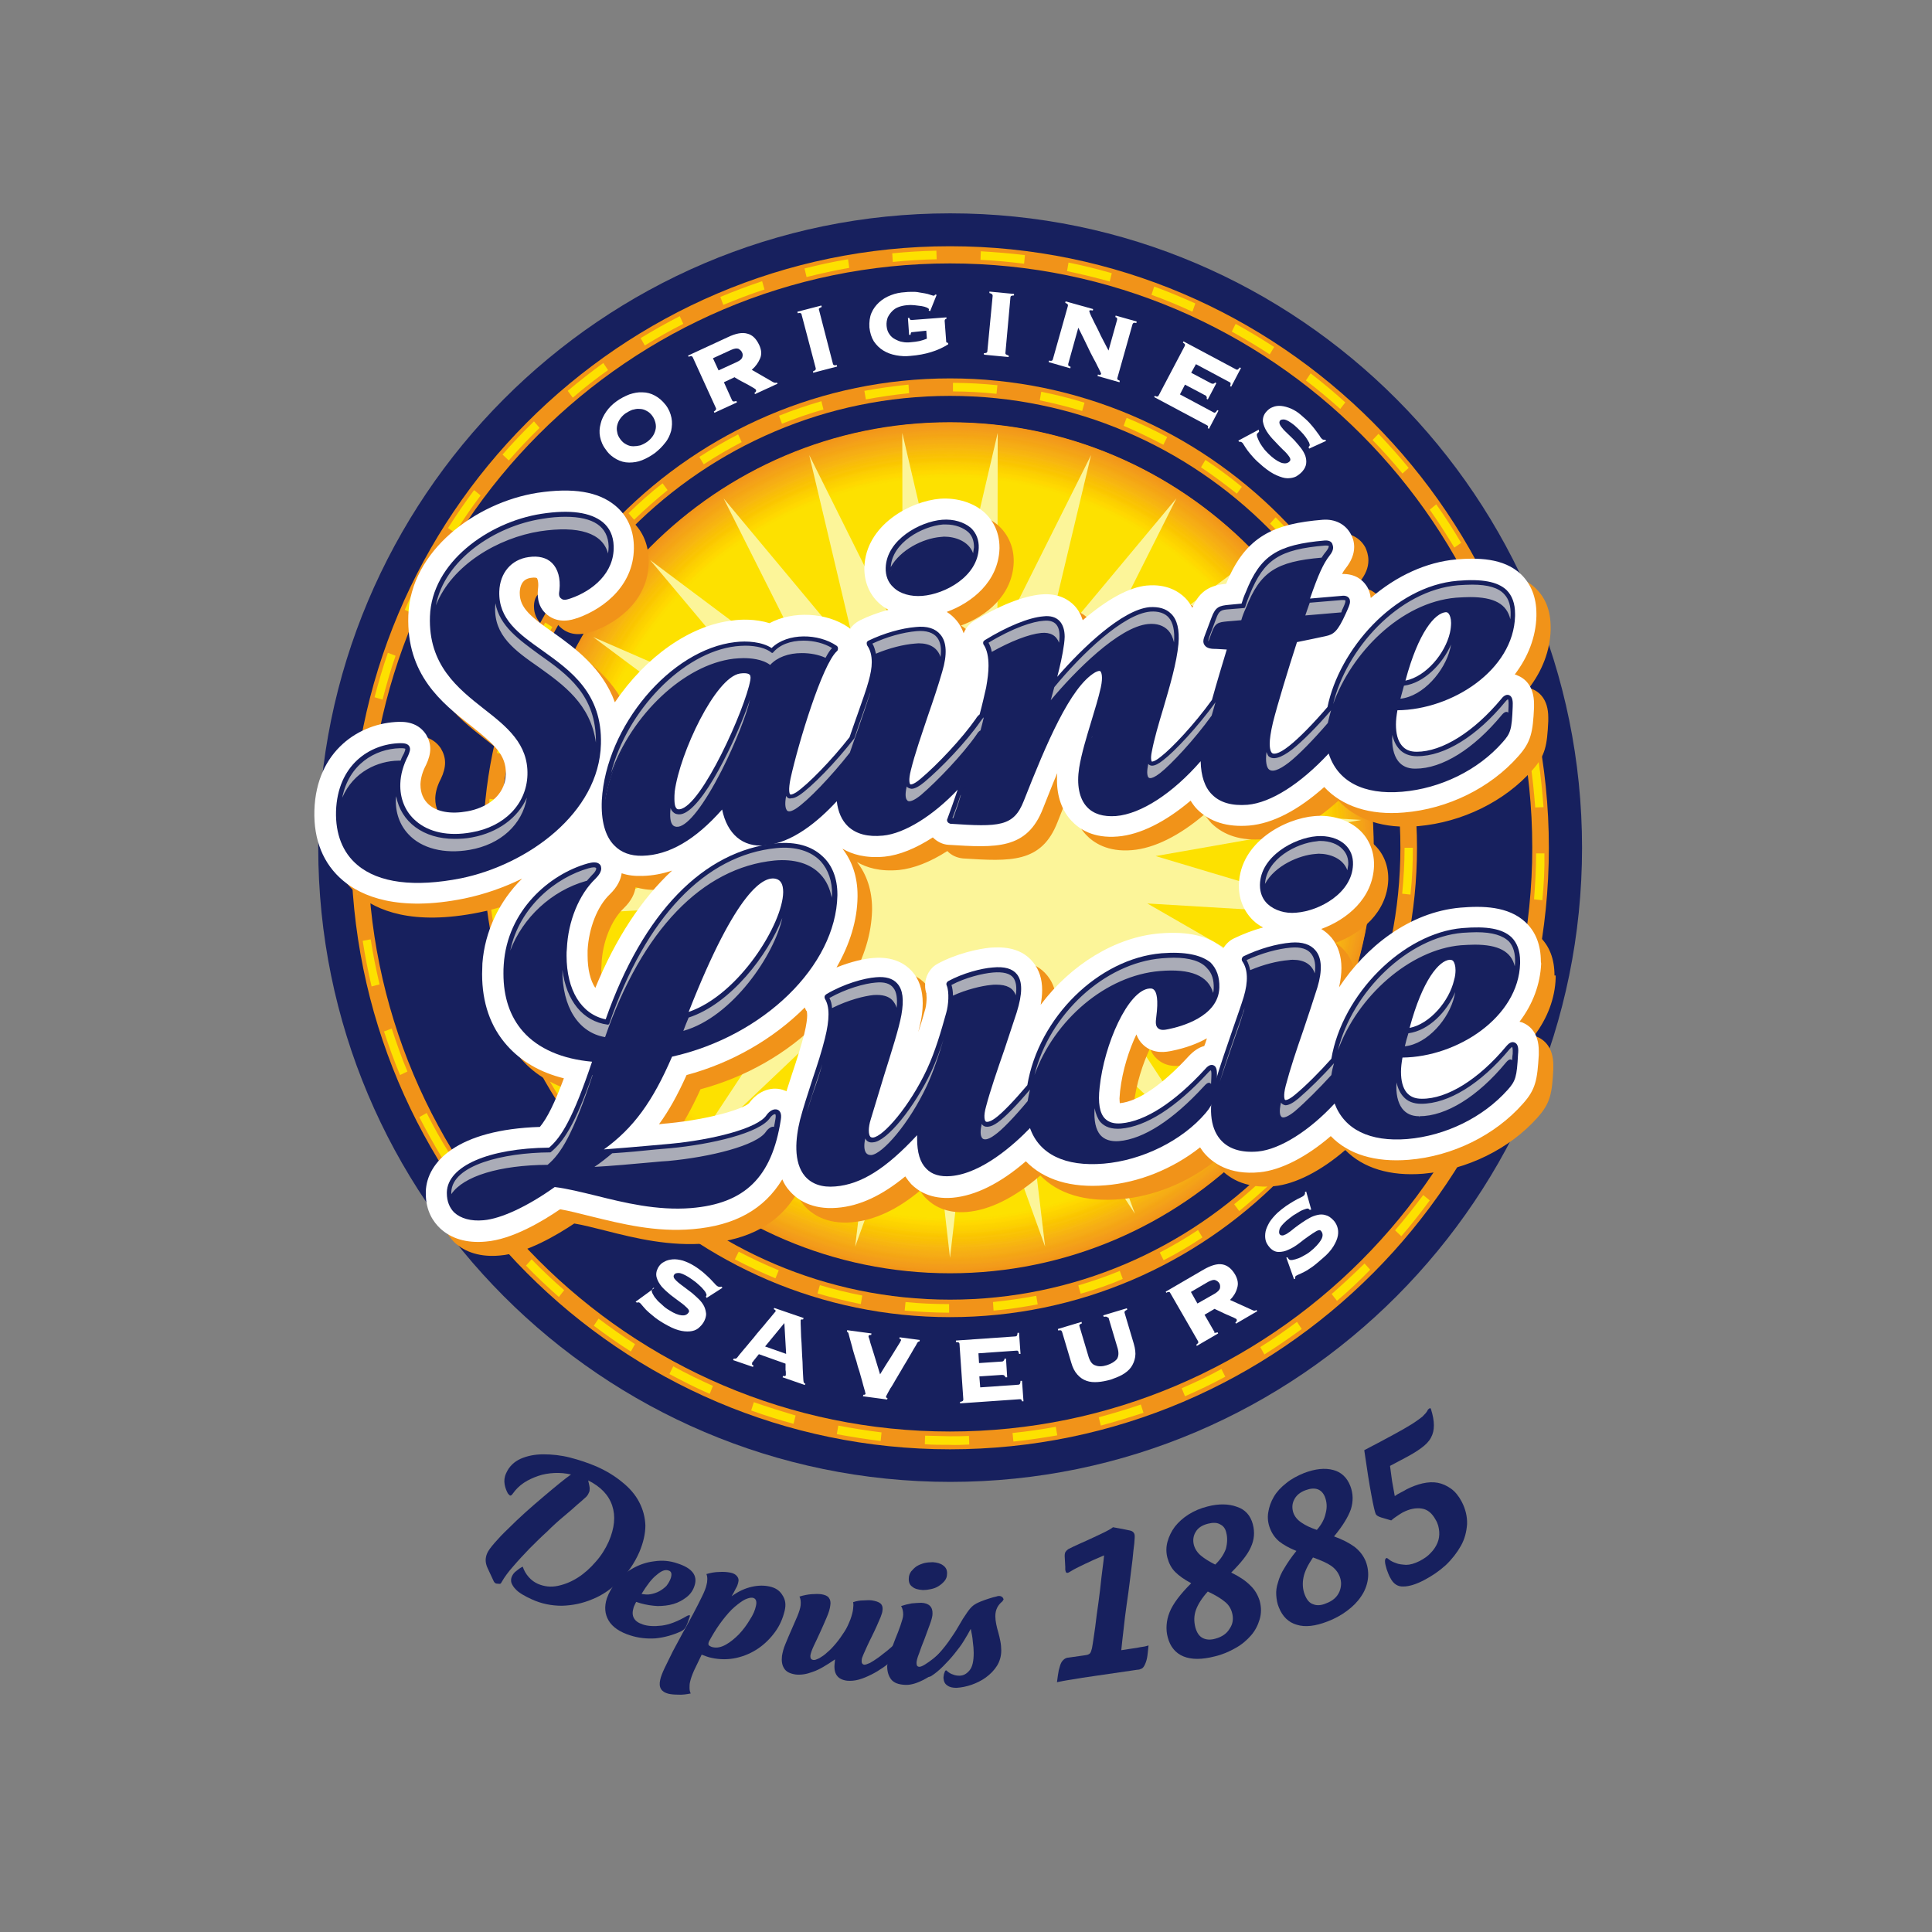 <?xml version="1.0" encoding="UTF-8"?> <svg xmlns="http://www.w3.org/2000/svg" xmlns:xlink="http://www.w3.org/1999/xlink" version="1.1" id="layer" x="0px" y="0px" viewBox="0 0 652 652" style="enable-background:new 0 0 652 652;" xml:space="preserve"><rect x="0" y="0" width="652" height="652" fill="#808080" stroke="none"/> <style type="text/css"> .st0{fill:#17205E;} .st1{fill:#F19319;} .st2{fill:#F29417;} .st3{fill:#F29518;} .st4{fill:#F29618;} .st5{fill:#F29718;} .st6{fill:#F29919;} .st7{fill:#F39A19;} .st8{fill:#F39B19;} .st9{fill:#F39B1B;} .st10{fill:#F39C1B;} .st11{fill:#F39D1A;} .st12{fill:#F39E1A;} .st13{fill:#F4A01A;} .st14{fill:#F4A018;} .st15{fill:#F4A118;} .st16{fill:#F4A218;} .st17{fill:#F4A318;} .st18{fill:#F4A317;} .st19{fill:#F4A415;} .st20{fill:#F4A515;} .st21{fill:#F5A615;} .st22{fill:#F5A714;} .st23{fill:#F5A914;} .st24{fill:#F5AA16;} .st25{fill:#F5AB16;} .st26{fill:#F6AC15;} .st27{fill:#F6AD15;} .st28{fill:#F6AE15;} .st29{fill:#F6AF12;} .st30{fill:#F6AF14;} .st31{fill:#F6B014;} .st32{fill:#F7B213;} .st33{fill:#F7B310;} .st34{fill:#F7B410;} .st35{fill:#F7B50F;} .st36{fill:#F7B412;} .st37{fill:#F7B612;} .st38{fill:#F8B60E;} .st39{fill:#F8B911;} .st40{fill:#F8B90D;} .st41{fill:#F8BA0D;} .st42{fill:#F8BC0C;} .st43{fill:#F8BC07;} .st44{fill:#F9BD06;} .st45{fill:#F9BE0A;} .st46{fill:#F9BF05;} .st47{fill:#F9C104;} .st48{fill:#F9C103;} .st49{fill:#FAC207;} .st50{fill:#FAC406;} .st51{fill:#FAC401;} .st52{fill:#FAC600;} .st53{fill:#FBC800;} .st54{fill:#FBCA00;} .st55{fill:#FBCB00;} .st56{fill:#FCCC04;} .st57{fill:#FCCD03;} .st58{fill:#FCCE02;} .st59{fill:#FCD000;} .st60{fill:#FCD100;} .st61{fill:#FDD200;} .st62{fill:#FDD300;} .st63{fill:#FDD400;} .st64{fill:#FDD600;} .st65{fill:#FFD700;} .st66{fill:#FFD800;} .st67{fill:#FFD900;} .st68{fill:#FDDB00;} .st69{fill:#FDDC00;} .st70{fill:#FFDE00;} .st71{fill:#FDDF00;} .st72{fill:#FDE000;} .st73{fill:#FDE100;} .st74{fill:#FCF599;} .st75{fill:#FFFFFF;} .st76{fill:#AAACB7;} </style> <g> <path class="st0" d="M215.8,523.7c-1.7,3.9-4,7.2-6.8,9.9c-2.8,2.7-5.8,4.8-9.1,6.1c-3.3,1.4-6.7,2.1-10.3,2.2 c-3.5,0-7-0.7-10.2-2.2c-1.1-0.5-2.1-1-3.1-1.6c-1-0.6-1.8-1.2-2.4-1.9c-0.6-0.6-1-1.3-1.3-2c-0.2-0.7-0.2-1.5,0.2-2.3 c0.3-0.6,0.7-1.2,1.4-1.7c0.7-0.6,1.4-1.1,2.2-1.5c0.5,1.4,1.1,2.5,2.1,3.6c0.9,1,1.9,1.7,3,2.2c2.1,0.9,4.3,1.2,6.7,0.7 c2.4-0.5,4.6-1.4,6.8-2.8c2.2-1.4,4.2-3.2,6-5.3c1.9-2.1,3.3-4.4,4.4-6.8c2-4.6,2.4-8.6,1.2-12.2c-1.2-3.6-3.9-6.4-8.1-8.5 c0.3,1.3,0.5,2.2,0.5,2.7c0,0.5,0,1-0.3,1.5c-0.1,0.3-0.3,0.6-0.5,0.9c-0.2,0.3-0.5,0.6-1,1c-0.3,0.3-1.1,1-2.4,2.1 c-1.2,1.1-2.7,2.4-4.5,3.9c-1.8,1.5-3.7,3.2-5.7,5.2c-2.1,1.9-4,3.8-6,5.8c-1.9,2-3.7,3.9-5.4,5.9c-1.7,1.9-3,3.7-3.9,5.3 c-0.2,0.4-0.4,0.6-0.6,0.6c-0.2,0-0.7,0-1.3-0.1c-0.4-0.2-0.6-0.4-0.8-0.8l-2-4.3c-0.5-1-0.7-2-0.7-2.8c0-0.8,0.2-1.6,0.5-2.3 c0.4-0.9,1.2-2,2.5-3.5c1.3-1.5,2.8-3.1,4.6-4.8c1.8-1.8,3.7-3.6,5.8-5.5c2.1-1.9,4.1-3.6,6.1-5.3c2-1.7,3.8-3.2,5.4-4.5 c1.6-1.3,2.9-2.3,3.9-3c-1.8-0.4-3.7-0.6-5.6-0.5c-1.9,0.1-3.8,0.4-5.5,1c-1.7,0.6-3.3,1.3-4.8,2.3c-1.5,1-2.7,2.2-3.7,3.6 c-0.4,0.6-0.7,0.8-1,0.7c-0.2-0.1-0.4-0.4-0.7-0.7c-0.5-0.9-0.9-1.9-1.1-3.1c-0.2-1.2-0.1-2.4,0.5-3.7c1-2.3,2.7-3.9,4.9-4.9 c2.3-1,4.8-1.5,7.7-1.5c2.9,0,5.9,0.3,9,1.1c3.1,0.8,6.1,1.8,8.9,3c3.4,1.5,6.3,3.3,8.7,5.3c2.5,2,4.4,4.2,5.7,6.7 c1.3,2.5,2,5.1,2.1,7.9C217.8,517.6,217.1,520.6,215.8,523.7"></path> <path class="st0" d="M232.7,545.8c-0.5,1.5-0.9,2.6-1.3,3.3c-0.4,0.7-0.9,1.1-1.5,1.4c-2.8,1.3-5.7,2.1-8.6,2.4 c-3,0.2-5.8-0.1-8.6-1c-3.5-1.1-6-2.8-7.3-5c-1.3-2.2-1.5-4.7-0.6-7.5c0.7-2,1.8-3.9,3.3-5.7c1.6-1.8,3.4-3.3,5.6-4.5 c2.2-1.2,4.5-2,7.1-2.3c2.6-0.4,5.2-0.2,7.8,0.7c5,1.6,6.9,4.1,5.8,7.5c-0.5,1.6-1.4,2.9-2.7,3.9c-1.3,1-2.7,1.8-4.4,2.3 c-1.7,0.5-3.5,0.7-5.4,0.7c-1.9-0.1-3.8-0.4-5.6-0.9l-1.6-0.5c-0.2,0.3-0.3,0.6-0.5,1c-0.2,0.3-0.3,0.7-0.4,1 c-0.4,1.3-0.4,2.5,0.1,3.4c0.5,1,1.5,1.7,3,2.2c1.7,0.6,3.9,0.7,6.4,0.4c2.5-0.3,5.4-1.4,8.6-3.3c0.3-0.1,0.5-0.2,0.6-0.2 C232.9,545,232.9,545.3,232.7,545.8 M226.4,532.5c0.4-1.4,0.2-2.2-0.8-2.5c-1.1-0.4-2.4,0.1-4,1.5c-1.7,1.3-3.3,3.5-5.1,6.4 c1,0.2,2.1,0.3,3.1,0.1c1-0.2,2-0.5,2.9-1c0.9-0.5,1.7-1.1,2.4-1.8C225.6,534.3,226.1,533.4,226.4,532.5"></path> <path class="st0" d="M264.8,543.6c-0.6,2.5-1.6,4.9-3.2,7.1c-1.6,2.2-3.5,4.1-5.7,5.6c-2.2,1.5-4.7,2.6-7.4,3.2 c-2.7,0.6-5.5,0.6-8.3,0c-0.6-0.1-1.2-0.3-1.8-0.5c-0.6-0.2-1.1-0.4-1.6-0.6c-1,2.1-1.9,3.9-2.6,5.4c-0.7,1.6-1.1,2.8-1.3,3.7 c-0.2,0.7-0.2,1.5-0.2,2.1c0,0.7,0.1,1.3,0.4,1.9c-1.5,0.3-2.9,0.5-4.2,0.4c-1.3,0-2.4-0.1-3.3-0.3c-2.4-0.6-3.4-2.1-2.8-4.7 c0.2-1,0.7-2.3,1.5-4c0.8-1.7,1.8-3.6,2.8-5.7c1.1-2.1,2.3-4.2,3.5-6.5c1.3-2.2,2.4-4.4,3.5-6.4c1.1-2,2-3.9,2.8-5.5 c0.8-1.6,1.3-2.9,1.5-3.8c0.2-0.7,0.3-1.4,0.3-2.1c0-0.7-0.1-1.2-0.3-1.7c1.4-0.4,2.9-0.7,4.3-0.7c1.4-0.1,2.6,0,3.7,0.2 c1.1,0.2,1.8,0.6,2.3,1.2c0.5,0.6,0.7,1.3,0.4,2.3c-0.1,0.4-0.3,1.1-0.8,1.9c-0.4,0.9-0.9,1.7-1.4,2.6c2.3-1.7,4.6-2.7,6.8-3.2 c2.2-0.5,4.2-0.5,6-0.1c1.9,0.4,3.3,1.3,4.2,2.7C265.1,539.8,265.3,541.5,264.8,543.6 M255.1,542c0.4-1.6,0-2.6-1.1-2.8 c-0.7-0.1-1.5,0.1-2.6,0.6c-1,0.5-2.2,1.4-3.5,2.5c-1.3,1.1-2.6,2.6-4,4.4c-1.4,1.8-2.7,3.8-4,6.1c-0.1,0.2-0.3,0.5-0.5,0.9 c-0.2,0.4-0.3,0.6-0.3,0.8c-0.1,0.4,0,0.7,0.3,0.9c0.3,0.2,0.7,0.4,1.2,0.5c1.4,0.3,2.8,0,4.4-0.9c1.6-0.9,3-2.1,4.4-3.5 c1.4-1.5,2.6-3.1,3.6-4.8C254.2,544.9,254.8,543.4,255.1,542"></path> <path class="st0" d="M303.4,554.8c-0.2,1.3-0.4,2.3-0.7,3.2c-0.3,0.9-0.8,1.6-1.4,2.1c-0.9,0.8-1.9,1.7-3.2,2.6 c-1.3,0.9-2.6,1.7-4,2.4c-1.4,0.7-2.8,1.3-4.2,1.7c-1.4,0.4-2.8,0.5-4,0.4c-3.3-0.4-4.7-2.4-4.2-6.1l0.1-1.1 c-2.9,2-5.4,3.5-7.5,4.2c-2.1,0.8-4,1.1-5.8,0.9c-1.9-0.3-3.2-0.9-3.9-2.1c-0.7-1.1-0.9-2.5-0.7-4.2c0.2-1.1,0.5-2.5,1.2-4.1 c0.6-1.5,1.3-3.1,2-4.7c0.7-1.6,1.4-3.2,2-4.6c0.6-1.5,1-2.7,1.1-3.7c0.1-1.2,0-2.1-0.4-2.9c1.3-0.4,2.7-0.7,4-0.8 c1.3-0.1,2.4-0.1,3.3,0c1.3,0.2,2.2,0.6,2.6,1.2c0.5,0.6,0.7,1.5,0.5,2.6c-0.1,1-0.5,2.4-1.2,4c-0.7,1.6-1.4,3.3-2.2,5 c-0.8,1.7-1.5,3.3-2.2,4.7c-0.7,1.5-1,2.5-1.1,3.1c-0.1,1,0.2,1.5,1,1.6c0.5,0.1,1.1-0.2,2-0.6c0.8-0.5,1.8-1.1,2.7-2 c1-0.8,2-1.9,3-3.1c1-1.2,1.9-2.5,2.8-3.9c0.8-1.2,1.4-2.6,2-4.1c0.5-1.4,0.8-2.6,0.9-3.5c0-0.4,0.1-0.8,0.1-1.2 c0-0.4,0-0.8-0.1-1.1c1.1-0.4,2.3-0.6,3.5-0.6c1.2-0.1,2.2-0.1,2.9,0c1.2,0.2,2.2,0.5,2.8,1c0.6,0.5,0.9,1.3,0.7,2.5 c0,0.5-0.3,1.2-0.6,2.1c-0.4,0.9-0.8,1.9-1.3,3c-0.5,1.1-1,2.2-1.6,3.4c-0.6,1.1-1.1,2.3-1.6,3.3c-0.5,1.1-0.9,2-1.3,2.9 c-0.4,0.9-0.6,1.5-0.6,2c-0.1,0.9,0.2,1.4,0.9,1.5c0.4,0,1-0.2,1.9-0.6c0.9-0.5,1.8-1.1,2.8-1.8c1-0.7,2-1.6,3.1-2.4 c1.1-0.9,2-1.7,2.7-2.5c0.4-0.3,0.6-0.5,0.7-0.5C303.3,553.8,303.5,554.2,303.4,554.8"></path> <path class="st0" d="M321.5,555.1c-0.1,2.2-0.6,3.8-1.3,4.8c-2.5,2.9-5.1,5.1-7.8,6.6c-2.7,1.5-5,2.2-6.9,2.1 c-2.3-0.1-3.9-0.7-4.8-1.9c-0.9-1.2-1.3-2.7-1.3-4.4c0.1-1.2,0.4-2.6,0.9-4.2c0.5-1.6,1.2-3.2,1.8-4.9c0.7-1.7,1.3-3.2,1.8-4.7 c0.5-1.5,0.9-2.7,0.9-3.6c0-1.1-0.2-2.1-0.7-2.9c1.2-0.4,2.4-0.7,3.6-0.9c1.2-0.1,2.3-0.2,3.2-0.2c2.6,0.1,3.9,1.4,3.8,3.7 c0,0.8-0.3,2-0.9,3.6c-0.6,1.6-1.2,3.2-1.8,4.9c-0.7,1.7-1.3,3.3-1.8,4.8c-0.6,1.5-0.9,2.6-0.9,3.3c0,0.9,0.3,1.3,1,1.3 c0.4,0,1.1-0.3,1.9-0.8c0.8-0.5,1.8-1.2,2.8-2c1-0.8,2-1.7,2.9-2.6c1-1,1.8-1.9,2.4-2.6c0.3-0.3,0.6-0.5,0.7-0.5 c0.1,0,0.2,0.1,0.3,0.2C321.5,554.3,321.6,554.7,321.5,555.1 M319.6,531.2c0,0.9-0.3,1.7-0.9,2.4c-0.6,0.7-1.2,1.2-2,1.7 c-0.8,0.5-1.6,0.8-2.6,1c-0.9,0.2-1.8,0.3-2.6,0.3c-1.6-0.1-2.8-0.4-3.6-1.1c-0.9-0.6-1.3-1.6-1.2-2.9c0-0.8,0.3-1.6,0.8-2.3 c0.5-0.6,1.1-1.2,1.8-1.7c0.8-0.5,1.6-0.8,2.6-1.1c0.9-0.2,1.9-0.3,2.9-0.3c1.4,0.1,2.6,0.4,3.5,1.1 C319.3,529,319.7,530,319.6,531.2"></path> <path class="st0" d="M338.7,539.7c0,0.1-0.2,0.3-0.4,0.7c-1.6,1.3-2.4,2.9-2.4,5c0,0.8,0.1,1.7,0.3,2.7c0.2,0.9,0.4,1.9,0.7,2.8 c0.3,1,0.5,2,0.7,3c0.2,1,0.3,2.1,0.3,3.1c0,1.9-0.5,3.6-1.4,5.1c-1,1.6-2.3,2.9-3.8,4c-1.5,1.1-3.2,1.9-4.9,2.5 c-1.8,0.6-3.4,0.9-5,1c-1.3,0-2.3-0.2-3.1-0.8c-0.8-0.5-1.2-1.3-1.3-2.5c0-0.2,0-0.5,0.1-0.9c0-0.4,0.2-0.8,0.3-1.1 c0.1-0.4,0.3-0.6,0.5-0.6c0.1,0,0.2,0.1,0.5,0.4c0.5,0.4,1.1,0.8,1.8,1c0.7,0.3,1.4,0.4,2.2,0.4c1.3,0,2.4-0.6,3.4-1.8 c1-1.2,1.4-3.2,1.4-5.9c0-1.1-0.1-2.4-0.3-3.8c-0.1-1.5-0.4-2.9-0.7-4.3c-0.6,1.2-1.4,2.5-2.3,4c-0.9,1.5-2,2.9-3.2,4.4 c-1.2,1.5-2.4,2.8-3.8,4.2c-1.3,1.3-2.6,2.4-4,3.3c-0.3,0.2-0.7,0.3-1,0.3c-0.3,0-0.6-0.1-1.1-0.4c-0.5-0.3-0.9-0.5-1.4-0.8 c-0.3-0.2-0.5-0.4-0.5-0.5c0-0.2,0.2-0.4,0.6-0.6c2.3-1.8,4.2-3.6,5.9-5.5c1.7-1.9,3.1-3.7,4.2-5.4c1.2-1.7,2.1-3.2,2.9-4.6 c0.8-1.4,1.4-2.4,2-3.2c0.7-1.1,1.4-2,2-2.6c0.6-0.6,1.4-1.1,2.3-1.5c0.6-0.3,1.2-0.5,2-0.8c0.8-0.3,1.5-0.5,2.1-0.7 c0.7-0.2,1.3-0.4,1.9-0.5c0.5-0.2,0.9-0.2,1-0.2c0.5,0,0.8,0.2,1.1,0.4C338.5,539.4,338.7,539.6,338.7,539.7"></path> <path class="st0" d="M382.9,518c0.1,0.4,0,1.3-0.1,2.8c-0.2,1.5-0.4,3.3-0.6,5.5c-0.3,2.2-0.6,4.6-0.9,7.2 c-0.3,2.6-0.7,5.3-1.1,8.1c-0.4,2.7-0.7,5.4-1,8.1c-0.3,2.7-0.6,5-0.8,7.2l2.6-0.4c0.9-0.1,1.8-0.3,2.7-0.4 c0.9-0.2,1.6-0.3,2.3-0.4c0.7-0.1,1.2-0.3,1.6-0.4c-0.2,1.8-0.3,3.2-0.5,4.2c-0.2,1-0.5,1.8-0.8,2.4c-0.3,0.6-0.6,1-1,1.2 c-0.4,0.2-0.9,0.4-1.5,0.4l-18.5,2.7c-1.3,0.2-2.5,0.4-3.6,0.6c-1.1,0.2-2.1,0.3-3,0.5c-0.9,0.2-1.6,0.3-2,0.4c0.2-1.6,0.4-3,0.6-4 c0.3-1.1,0.5-1.9,0.8-2.5c0.3-0.6,0.7-1,1.1-1.3c0.4-0.3,0.9-0.5,1.4-0.5l5.6-0.8c0.8-0.1,1.3-0.3,1.6-0.6c0.3-0.3,0.5-0.9,0.7-1.7 c0.4-2.1,0.7-4.5,1.1-7.2c0.3-2.7,0.7-5.5,1.1-8.3c0.4-2.8,0.7-5.6,1-8.4c0.3-2.7,0.7-5.2,0.9-7.5c-2.2,0.9-4.4,1.9-6.5,2.9 c-2.1,1-3.7,1.8-4.8,2.5c-0.5,0.3-0.8,0.5-1.1,0.5c-0.3,0-0.5-0.1-0.6-0.6c0-0.1-0.1-0.3-0.1-0.5v-0.9l-0.2-3.7 c0-0.6,0.1-1.1,0.3-1.4c0.2-0.3,0.5-0.6,0.9-0.9c1.1-0.6,2.5-1.2,4-1.9c1.5-0.7,3-1.3,4.4-2c1.5-0.7,2.8-1.3,4-1.9 c1.2-0.6,2.1-1.1,2.7-1.6c1.2,0.2,2.3,0.4,3.3,0.6c1,0.2,1.8,0.4,2.4,0.5C382.3,516.7,382.8,517.3,382.9,518"></path> <path class="st0" d="M422.8,514.4c0.7,2.7,0.5,5.2-0.7,7.8c-1.1,2.5-3.4,5.3-6.6,8.5c2.7,1.3,4.8,2.7,6.4,4.3 c1.6,1.5,2.6,3.3,3.2,5.2c0.6,2.2,0.6,4.3,0,6.3c-0.6,2-1.5,3.8-2.9,5.4c-1.4,1.6-3.1,3.1-5.3,4.3c-2.1,1.2-4.4,2.2-7,2.8 c-4.3,1.1-7.8,1.1-10.5,0c-2.7-1.1-4.5-3.3-5.3-6.4c-0.4-1.4-0.5-2.8-0.4-4.2c0.1-1.4,0.4-2.8,1-4.3c0.6-1.5,1.5-3,2.7-4.6 c1.2-1.6,2.7-3.3,4.6-5.2c-2.4-1.3-4.1-2.5-5.4-3.8c-1.3-1.3-2.1-2.9-2.6-4.7c-0.5-1.8-0.5-3.7,0-5.5c0.5-1.8,1.3-3.5,2.5-5.1 c1.2-1.5,2.7-2.9,4.6-4.1c1.9-1.2,4-2.1,6.4-2.7c3.8-1,7.2-0.9,9.9,0.1C420.2,509.4,422,511.4,422.8,514.4 M413.8,517.1 c-0.3-1.3-1-2.2-2.1-2.7c-1-0.6-2.4-0.6-4-0.2c-2,0.5-3.4,1.4-4.2,2.8c-0.8,1.3-1,2.8-0.6,4.4c0.4,1.4,1.2,2.6,2.4,3.6 c1.2,1,2.8,2,4.8,3c1.7-1.6,2.9-3.4,3.6-5.3C414.2,520.8,414.3,518.9,413.8,517.1 M415.8,544.3c-0.4-1.5-1.2-2.8-2.5-3.8 c-1.2-1-3.1-2.2-5.7-3.4c-2,2.2-3.3,4.3-4,6.2c-0.7,2-0.7,3.9-0.2,5.9c0.5,1.8,1.3,3,2.5,3.6c1.2,0.6,2.6,0.7,4.3,0.2 c2.2-0.6,3.8-1.7,4.8-3.4C416.1,548,416.3,546.2,415.8,544.3"></path> <path class="st0" d="M455.7,501.5c1,2.6,1,5.2,0.2,7.8c-0.9,2.6-2.8,5.7-5.7,9.2c2.8,1,5.1,2.2,6.9,3.5c1.8,1.4,3,3,3.8,4.9 c0.8,2.1,1,4.2,0.7,6.2c-0.3,2-1.1,4-2.3,5.7c-1.2,1.8-2.8,3.4-4.7,4.8c-2,1.5-4.2,2.7-6.6,3.6c-4.1,1.6-7.6,2-10.4,1.1 c-2.8-0.8-4.8-2.8-6-5.8c-0.6-1.4-0.8-2.8-0.9-4.2c-0.1-1.4,0.1-2.8,0.6-4.3c0.4-1.5,1.1-3.2,2.2-4.9c1-1.7,2.3-3.6,4-5.7 c-2.5-1-4.4-2.1-5.8-3.2c-1.4-1.2-2.4-2.6-3.1-4.4c-0.7-1.8-0.9-3.6-0.6-5.4c0.3-1.9,0.9-3.6,1.9-5.3c1-1.7,2.4-3.2,4.2-4.6 c1.7-1.4,3.8-2.5,6-3.4c3.7-1.4,7-1.8,9.9-1C452.6,496.8,454.6,498.6,455.7,501.5 M447.1,505.1c-0.5-1.2-1.3-2.1-2.4-2.5 c-1.1-0.4-2.5-0.3-4.1,0.3c-1.9,0.7-3.2,1.8-3.9,3.3c-0.7,1.4-0.7,2.9-0.2,4.4c0.5,1.3,1.4,2.4,2.8,3.3c1.3,0.9,3,1.7,5.1,2.4 c1.6-1.8,2.6-3.7,3-5.7C447.9,508.7,447.8,506.9,447.1,505.1 M452.1,532c-0.6-1.5-1.6-2.7-2.9-3.6c-1.3-0.9-3.3-1.8-6.1-2.8 c-1.7,2.5-2.8,4.7-3.2,6.7c-0.4,2-0.3,4,0.4,5.8c0.7,1.8,1.6,2.9,2.9,3.3c1.2,0.5,2.7,0.4,4.3-0.3c2.2-0.8,3.7-2.1,4.5-3.9 C452.7,535.5,452.8,533.8,452.1,532"></path> <path class="st0" d="M482.9,475.5c0.7,2.2,1,4,1,5.5c0,1.6-0.3,2.9-1,4.2c-0.7,1.3-1.8,2.4-3.3,3.5c-1.5,1.1-3.3,2.2-5.6,3.4 l-4.9,2.6c0.2,1.8,0.5,3.5,0.7,5.2c0.3,1.6,0.6,3.3,0.9,5c0.5-0.4,1.2-0.8,2-1.2c0.8-0.4,1.5-0.8,2-1.1c1.8-0.9,3.6-1.6,5.4-2 c1.8-0.4,3.5-0.5,5.1-0.2c1.6,0.3,3.1,1,4.5,2c1.4,1,2.6,2.5,3.6,4.4c1.3,2.5,1.9,5.1,1.8,7.6c-0.2,2.6-0.8,5-2.1,7.3 c-1.3,2.3-3,4.5-5.1,6.5c-2.2,2-4.7,3.7-7.4,5.1c-2.7,1.4-5,2.1-6.9,2.1c-1.9,0.1-3.4-0.9-4.4-2.9c-0.5-0.8-0.8-1.8-1.2-2.8 c-0.3-1.1-0.6-2-0.6-2.8c0-0.3,0-0.5,0.1-0.7c0.1-0.2,0.2-0.3,0.4-0.4c0.1-0.1,0.4,0.1,1,0.6c0.5,0.4,1.3,0.8,2.2,1.1 c0.9,0.4,2.1,0.5,3.4,0.6c1.3,0,2.8-0.4,4.6-1.3c1.5-0.8,2.7-1.6,3.7-2.7c1-1,1.8-2.2,2.3-3.4c0.5-1.2,0.7-2.5,0.6-3.8 c-0.1-1.3-0.4-2.7-1.2-4c-1.2-2.2-2.7-3.5-4.7-3.8c-1.9-0.3-4.1,0.1-6.4,1.3c-0.5,0.3-1.2,0.7-1.9,1.2c-0.8,0.5-1.4,1-2,1.5 c-1.3-0.4-2.4-0.7-3.4-1c-0.9-0.3-1.5-0.6-1.8-1.1c-0.3-0.6-0.8-2.7-1.5-6.5c-0.7-3.7-1.5-8.8-2.4-15.1c3.8-2,7.1-3.7,9.6-5.1 c2.6-1.4,4.7-2.6,6.3-3.6c1.6-1,2.8-1.9,3.7-2.6c0.8-0.8,1.5-1.5,1.8-2.2c0.1-0.2,0.2-0.4,0.4-0.4 C482.5,475.1,482.7,475.1,482.9,475.5"></path> <path class="st0" d="M107.4,286.1c0,118.1,95.7,214,213.3,214c117.6,0,213.2-96,213.2-214c0-118-95.6-214.1-213.2-214.1 C203,72,107.4,168.1,107.4,286.1"></path> <path class="st1" d="M177.5,286.1c0,79.2,64.2,143.6,143.1,143.6c78.9,0,143-64.4,143-143.6c0-79.2-64.2-143.6-143-143.6 C241.7,142.4,177.5,206.9,177.5,286.1"></path> <path class="st2" d="M320.6,142.6c-78.8,0-142.9,64.3-142.9,143.5c0,79.1,64.1,143.4,142.9,143.4c78.8,0,142.9-64.3,142.9-143.4 C463.5,207,399.4,142.6,320.6,142.6"></path> <path class="st3" d="M320.6,142.8c-78.7,0-142.8,64.3-142.8,143.3c0,79,64.1,143.3,142.8,143.3c78.7,0,142.7-64.3,142.7-143.3 C463.3,207.1,399.3,142.8,320.6,142.8"></path> <path class="st3" d="M320.6,143c-78.6,0-142.6,64.2-142.6,143.1c0,78.9,64,143.1,142.6,143.1c78.6,0,142.5-64.2,142.5-143.1 C463.1,207.2,399.2,143,320.6,143"></path> <path class="st4" d="M320.6,143.2c-78.5,0-142.4,64.1-142.4,142.9c0,78.8,63.9,142.9,142.4,142.9c78.5,0,142.3-64.1,142.3-142.9 C463,207.3,399.1,143.2,320.6,143.2"></path> <path class="st5" d="M320.6,143.3c-78.4,0-142.2,64-142.2,142.7c0,78.7,63.8,142.7,142.2,142.7c78.4,0,142.1-64,142.1-142.7 C462.8,207.4,399,143.3,320.6,143.3"></path> <path class="st6" d="M320.6,143.5c-78.3,0-142,63.9-142,142.6s63.7,142.5,142,142.5c78.3,0,142-63.9,142-142.5 S398.9,143.5,320.6,143.5"></path> <path class="st6" d="M320.6,143.7c-78.2,0-141.8,63.9-141.8,142.4c0,78.5,63.6,142.4,141.8,142.4c78.2,0,141.8-63.9,141.8-142.4 C462.4,207.6,398.8,143.7,320.6,143.7"></path> <path class="st7" d="M320.6,143.9c-78.1,0-141.7,63.8-141.7,142.2s63.5,142.2,141.7,142.2c78.1,0,141.6-63.8,141.6-142.2 S398.7,143.9,320.6,143.9"></path> <path class="st8" d="M320.6,144.1c-78,0-141.5,63.7-141.5,142s63.5,142,141.5,142c78,0,141.4-63.7,141.4-142 S398.6,144.1,320.6,144.1"></path> <path class="st8" d="M320.6,144.2c-77.9,0-141.3,63.6-141.3,141.8c0,78.2,63.4,141.8,141.3,141.8c77.9,0,141.2-63.6,141.2-141.8 C461.9,207.9,398.5,144.2,320.6,144.2"></path> <path class="st9" d="M320.6,144.4c-77.8,0-141.1,63.5-141.1,141.7c0,78.1,63.3,141.6,141.1,141.6c77.8,0,141.1-63.5,141.1-141.6 C461.7,208,398.4,144.4,320.6,144.4"></path> <path class="st10" d="M320.6,144.6c-77.7,0-140.9,63.5-140.9,141.5c0,78,63.2,141.5,140.9,141.5c77.7,0,140.9-63.5,140.9-141.5 C461.5,208.1,398.3,144.6,320.6,144.6"></path> <path class="st11" d="M320.6,144.8c-77.6,0-140.8,63.4-140.8,141.3c0,77.9,63.1,141.3,140.8,141.3c77.6,0,140.7-63.4,140.7-141.3 C461.3,208.2,398.2,144.8,320.6,144.8"></path> <path class="st11" d="M320.6,145c-77.5,0-140.6,63.3-140.6,141.1c0,77.8,63.1,141.1,140.6,141.1c77.5,0,140.5-63.3,140.5-141.1 C461.2,208.3,398.1,145,320.6,145"></path> <path class="st12" d="M320.6,145.1c-77.4,0-140.4,63.2-140.4,140.9S243.2,427,320.6,427C398,427,461,363.8,461,286.1 S398,145.1,320.6,145.1"></path> <path class="st13" d="M320.6,145.3c-77.3,0-140.2,63.1-140.2,140.7c0,77.6,62.9,140.7,140.2,140.7c77.3,0,140.2-63.1,140.2-140.7 C460.8,208.5,397.9,145.3,320.6,145.3"></path> <path class="st14" d="M320.6,145.5c-77.2,0-140,63.1-140,140.6s62.8,140.6,140,140.6c77.2,0,140-63,140-140.6 S397.8,145.5,320.6,145.5"></path> <path class="st15" d="M320.6,145.7c-77.1,0-139.9,63-139.9,140.4c0,77.4,62.7,140.4,139.9,140.4c77.1,0,139.8-63,139.8-140.4 C460.4,208.7,397.7,145.7,320.6,145.7"></path> <path class="st16" d="M320.6,145.9c-77,0-139.7,62.9-139.7,140.2c0,77.3,62.7,140.2,139.7,140.2c77,0,139.6-62.9,139.6-140.2 C460.3,208.8,397.6,145.9,320.6,145.9"></path> <path class="st17" d="M320.6,146c-76.9,0-139.5,62.8-139.5,140s62.6,140,139.5,140c76.9,0,139.4-62.8,139.4-140 S397.5,146,320.6,146"></path> <path class="st17" d="M320.6,146.2c-76.8,0-139.3,62.7-139.3,139.8c0,77.1,62.5,139.8,139.3,139.8c76.8,0,139.3-62.7,139.3-139.8 C459.9,209,397.4,146.2,320.6,146.2"></path> <path class="st18" d="M320.6,146.4c-76.7,0-139.1,62.7-139.1,139.7c0,77,62.4,139.7,139.1,139.7c76.7,0,139.1-62.6,139.1-139.7 C459.7,209.1,397.3,146.4,320.6,146.4"></path> <path class="st19" d="M320.6,146.6c-76.6,0-138.9,62.6-138.9,139.5c0,76.9,62.3,139.5,138.9,139.5c76.6,0,138.9-62.6,138.9-139.5 C459.5,209.2,397.2,146.6,320.6,146.6"></path> <path class="st19" d="M320.6,146.8c-76.5,0-138.8,62.5-138.8,139.3c0,76.8,62.3,139.3,138.8,139.3c76.5,0,138.7-62.5,138.7-139.3 C459.4,209.3,397.1,146.8,320.6,146.8"></path> <path class="st20" d="M320.6,147c-76.4,0-138.6,62.4-138.6,139.1c0,76.7,62.2,139.1,138.6,139.1c76.4,0,138.5-62.4,138.5-139.1 C459.2,209.4,397,147,320.6,147"></path> <path class="st21" d="M320.6,147.1c-76.3,0-138.4,62.3-138.4,138.9c0,76.6,62.1,138.9,138.4,138.9c76.3,0,138.4-62.3,138.4-138.9 C459,209.5,396.9,147.1,320.6,147.1"></path> <path class="st22" d="M320.6,147.3c-76.2,0-138.2,62.2-138.2,138.8c0,76.5,62,138.7,138.2,138.7c76.2,0,138.2-62.2,138.2-138.7 C458.8,209.6,396.8,147.3,320.6,147.3"></path> <path class="st22" d="M320.6,147.5c-76.1,0-138.1,62.2-138.1,138.6s61.9,138.6,138.1,138.6c76.1,0,138-62.1,138-138.6 S396.7,147.5,320.6,147.5"></path> <path class="st23" d="M320.6,147.7c-76,0-137.9,62.1-137.9,138.4s61.9,138.4,137.9,138.4c76,0,137.8-62.1,137.8-138.4 S396.6,147.7,320.6,147.7"></path> <path class="st24" d="M320.6,147.9c-75.9,0-137.7,62-137.7,138.2s61.8,138.2,137.7,138.2c75.9,0,137.6-62,137.6-138.2 S396.5,147.9,320.6,147.9"></path> <path class="st24" d="M320.6,148c-75.8,0-137.5,61.9-137.5,138s61.7,138,137.5,138c75.8,0,137.5-61.9,137.5-138 S396.4,148,320.6,148"></path> <path class="st25" d="M320.6,148.2c-75.7,0-137.3,61.8-137.3,137.9c0,76,61.6,137.8,137.3,137.8c75.7,0,137.3-61.8,137.3-137.8 C457.9,210.1,396.3,148.2,320.6,148.2"></path> <path class="st26" d="M320.6,148.4c-75.6,0-137.2,61.8-137.2,137.7c0,75.9,61.5,137.7,137.2,137.7c75.6,0,137.1-61.7,137.1-137.7 C457.7,210.2,396.2,148.4,320.6,148.4"></path> <path class="st27" d="M320.6,148.6c-75.5,0-137,61.7-137,137.5c0,75.8,61.4,137.5,137,137.5c75.5,0,136.9-61.7,136.9-137.5 C457.6,210.3,396.1,148.6,320.6,148.6"></path> <path class="st27" d="M320.6,148.8c-75.4,0-136.8,61.6-136.8,137.3c0,75.7,61.4,137.3,136.8,137.3c75.4,0,136.7-61.6,136.7-137.3 C457.4,210.4,396,148.8,320.6,148.8"></path> <path class="st27" d="M320.6,148.9c-75.3,0-136.6,61.5-136.6,137.1s61.3,137.1,136.6,137.1c75.3,0,136.5-61.5,136.5-137.1 S395.9,148.9,320.6,148.9"></path> <path class="st28" d="M320.6,149.1c-75.2,0-136.4,61.4-136.4,136.9c0,75.5,61.2,136.9,136.4,136.9c75.2,0,136.4-61.4,136.4-136.9 C457,210.6,395.8,149.1,320.6,149.1"></path> <path class="st29" d="M320.6,149.3c-75.1,0-136.3,61.3-136.3,136.8c0,75.4,61.1,136.8,136.3,136.8c75.1,0,136.2-61.3,136.2-136.8 C456.8,210.6,395.7,149.3,320.6,149.3"></path> <path class="st30" d="M320.6,149.5c-75,0-136.1,61.3-136.1,136.6s61,136.6,136.1,136.6c75,0,136-61.3,136-136.6 S395.6,149.5,320.6,149.5"></path> <path class="st31" d="M320.6,149.7c-74.9,0-135.9,61.2-135.9,136.4c0,75.2,61,136.4,135.9,136.4c74.9,0,135.8-61.2,135.8-136.4 C456.5,210.9,395.5,149.7,320.6,149.7"></path> <path class="st32" d="M320.6,149.8c-74.8,0-135.7,61.1-135.7,136.2s60.9,136.2,135.7,136.2c74.8,0,135.6-61.1,135.6-136.2 S395.4,149.8,320.6,149.8"></path> <path class="st33" d="M320.6,150c-74.7,0-135.5,61-135.5,136s60.8,136,135.5,136c74.7,0,135.5-61,135.5-136S395.3,150,320.6,150"></path> <path class="st33" d="M320.6,150.2c-74.6,0-135.4,60.9-135.4,135.9c0,74.9,60.7,135.9,135.4,135.9c74.6,0,135.3-60.9,135.3-135.9 C455.9,211.2,395.2,150.2,320.6,150.2"></path> <path class="st34" d="M320.6,150.4c-74.5,0-135.2,60.9-135.2,135.7c0,74.8,60.6,135.7,135.2,135.7c74.5,0,135.1-60.9,135.1-135.7 C455.7,211.3,395.1,150.4,320.6,150.4"></path> <path class="st35" d="M320.6,150.6c-74.4,0-135,60.8-135,135.5c0,74.7,60.6,135.5,135,135.5c74.4,0,134.9-60.8,134.9-135.5 C455.6,211.4,395,150.6,320.6,150.6"></path> <path class="st36" d="M320.6,150.7c-74.3,0-134.8,60.7-134.8,135.3c0,74.6,60.5,135.3,134.8,135.3c74.3,0,134.8-60.7,134.8-135.3 C455.4,211.5,394.9,150.7,320.6,150.7"></path> <path class="st37" d="M320.6,150.9c-74.2,0-134.6,60.6-134.6,135.1c0,74.5,60.4,135.1,134.6,135.1c74.2,0,134.6-60.6,134.6-135.1 C455.2,211.6,394.8,150.9,320.6,150.9"></path> <path class="st38" d="M320.6,151.1c-74.1,0-134.4,60.5-134.4,135c0,74.4,60.3,135,134.4,135c74.1,0,134.4-60.5,134.4-135 C455,211.7,394.7,151.1,320.6,151.1"></path> <path class="st39" d="M320.6,151.3c-74,0-134.3,60.4-134.3,134.8c0,74.3,60.2,134.8,134.3,134.8c74,0,134.2-60.4,134.2-134.8 C454.9,211.7,394.6,151.3,320.6,151.3"></path> <path class="st39" d="M320.6,151.5c-73.9,0-134.1,60.4-134.1,134.6c0,74.2,60.2,134.6,134.1,134.6c73.9,0,134-60.4,134-134.6 C454.7,211.9,394.5,151.5,320.6,151.5"></path> <path class="st40" d="M320.6,151.7c-73.8,0-133.9,60.3-133.9,134.4c0,74.1,60.1,134.4,133.9,134.4c73.8,0,133.9-60.3,133.9-134.4 C454.5,212,394.4,151.7,320.6,151.7"></path> <path class="st41" d="M320.6,151.8c-73.7,0-133.7,60.2-133.7,134.2c0,74,60,134.2,133.7,134.2c73.7,0,133.7-60.2,133.7-134.2 C454.3,212,394.3,151.8,320.6,151.8"></path> <path class="st42" d="M320.6,152c-73.6,0-133.5,60.1-133.5,134.1c0,73.9,59.9,134.1,133.5,134.1c73.6,0,133.5-60.1,133.5-134.1 C454.1,212.1,394.2,152,320.6,152"></path> <path class="st43" d="M320.6,152.2c-73.6,0-133.4,60.1-133.4,133.9c0,73.8,59.8,133.9,133.4,133.9c73.5,0,133.3-60,133.3-133.9 C454,212.3,394.1,152.2,320.6,152.2"></path> <path class="st42" d="M320.6,152.4c-73.4,0-133.2,60-133.2,133.7c0,73.7,59.8,133.7,133.2,133.7c73.4,0,133.1-60,133.1-133.7 C453.8,212.3,394,152.4,320.6,152.4"></path> <path class="st44" d="M320.6,152.6c-73.3,0-133,59.9-133,133.5c0,73.6,59.7,133.5,133,133.5c73.3,0,133-59.9,133-133.5 C453.6,212.4,393.9,152.6,320.6,152.6"></path> <path class="st45" d="M320.6,152.7c-73.3,0-132.8,59.8-132.8,133.3c0,73.5,59.6,133.3,132.8,133.3c73.2,0,132.8-59.8,132.8-133.3 C453.4,212.6,393.8,152.7,320.6,152.7"></path> <path class="st45" d="M320.6,152.9c-73.2,0-132.6,59.7-132.6,133.2c0,73.4,59.5,133.2,132.6,133.2c73.1,0,132.6-59.7,132.6-133.2 C453.2,212.6,393.7,152.9,320.6,152.9"></path> <path class="st46" d="M320.6,153.1c-73.1,0-132.5,59.7-132.5,133c0,73.3,59.4,133,132.5,133c73,0,132.4-59.6,132.4-133 C453.1,212.8,393.6,153.1,320.6,153.1"></path> <path class="st47" d="M320.6,153.3c-73,0-132.3,59.6-132.3,132.8c0,73.2,59.3,132.8,132.3,132.8c72.9,0,132.2-59.6,132.2-132.8 C452.9,212.8,393.5,153.3,320.6,153.3"></path> <path class="st47" d="M320.6,153.5c-72.8,0-132.1,59.5-132.1,132.6c0,73.1,59.3,132.6,132.1,132.6c72.8,0,132.1-59.5,132.1-132.6 C452.7,212.9,393.4,153.5,320.6,153.5"></path> <path class="st48" d="M320.6,153.6c-72.8,0-131.9,59.4-131.9,132.4c0,73,59.2,132.4,131.9,132.4c72.7,0,131.9-59.4,131.9-132.4 C452.5,213.1,393.3,153.6,320.6,153.6"></path> <path class="st49" d="M320.6,153.8c-72.7,0-131.8,59.3-131.8,132.3c0,72.9,59.1,132.2,131.8,132.2c72.6,0,131.7-59.3,131.7-132.2 C452.3,213.1,393.2,153.8,320.6,153.8"></path> <path class="st50" d="M320.6,154c-72.6,0-131.6,59.2-131.6,132.1c0,72.8,59,132.1,131.6,132.1c72.5,0,131.5-59.2,131.5-132.1 C452.2,213.2,393.1,154,320.6,154"></path> <path class="st50" d="M320.6,154.2c-72.5,0-131.4,59.2-131.4,131.9c0,72.7,58.9,131.9,131.4,131.9c72.4,0,131.3-59.2,131.3-131.9 C452,213.3,393.1,154.2,320.6,154.2"></path> <path class="st50" d="M320.6,154.4c-72.4,0-131.2,59.1-131.2,131.7s58.9,131.7,131.2,131.7c72.3,0,131.2-59.1,131.2-131.7 S392.9,154.4,320.6,154.4"></path> <path class="st51" d="M320.6,154.6c-72.3,0-131,59-131,131.5c0,72.5,58.8,131.5,131,131.5c72.2,0,131-59,131-131.5 C451.6,213.5,392.8,154.6,320.6,154.6"></path> <path class="st52" d="M320.6,154.7c-72.2,0-130.9,58.9-130.9,131.3s58.7,131.3,130.9,131.3c72.1,0,130.8-58.9,130.8-131.3 S392.7,154.7,320.6,154.7"></path> <path class="st52" d="M320.6,154.9c-72.1,0-130.7,58.8-130.7,131.2s58.6,131.2,130.7,131.2c72,0,130.6-58.8,130.6-131.2 S392.6,154.9,320.6,154.9"></path> <path class="st52" d="M320.6,155.1c-72,0-130.5,58.8-130.5,131c0,72.2,58.5,131,130.5,131c71.9,0,130.4-58.7,130.4-131 C451.1,213.9,392.5,155.1,320.6,155.1"></path> <path class="st53" d="M320.6,155.3c-71.9,0-130.3,58.7-130.3,130.8c0,72.1,58.5,130.8,130.3,130.8c71.8,0,130.3-58.7,130.3-130.8 C450.9,213.9,392.4,155.3,320.6,155.3"></path> <path class="st53" d="M320.6,155.5c-71.8,0-130.1,58.6-130.1,130.6s58.4,130.6,130.1,130.6c71.7,0,130.1-58.6,130.1-130.6 S392.3,155.5,320.6,155.5"></path> <path class="st54" d="M320.6,155.6c-71.7,0-129.9,58.5-129.9,130.4c0,71.9,58.3,130.4,129.9,130.4c71.6,0,129.9-58.5,129.9-130.4 C450.5,214.1,392.2,155.6,320.6,155.6"></path> <path class="st55" d="M320.6,155.8c-71.6,0-129.8,58.4-129.8,130.3c0,71.8,58.2,130.3,129.8,130.3c71.5,0,129.7-58.4,129.7-130.3 C450.4,214.2,392.1,155.8,320.6,155.8"></path> <path class="st56" d="M320.6,156c-71.5,0-129.6,58.3-129.6,130.1c0,71.7,58.1,130.1,129.6,130.1c71.4,0,129.5-58.4,129.5-130.1 C450.2,214.3,392.1,156,320.6,156"></path> <path class="st56" d="M320.6,156.2c-71.4,0-129.4,58.3-129.4,129.9c0,71.6,58,129.9,129.4,129.9C392,416,450,357.7,450,286.1 C450,214.5,392,156.2,320.6,156.2"></path> <path class="st57" d="M320.6,156.4c-71.3,0-129.2,58.2-129.2,129.7c0,71.5,58,129.7,129.2,129.7c71.2,0,129.2-58.2,129.2-129.7 C449.8,214.5,391.9,156.4,320.6,156.4"></path> <path class="st58" d="M320.6,156.5c-71.2,0-129,58.1-129,129.5c0,71.4,57.9,129.5,129,129.5c71.1,0,129-58.1,129-129.5 C449.6,214.6,391.8,156.5,320.6,156.5"></path> <path class="st59" d="M320.6,156.7c-71.1,0-128.9,58-128.9,129.4c0,71.3,57.8,129.4,128.9,129.4c71,0,128.8-58,128.8-129.4 C449.5,214.7,391.7,156.7,320.6,156.7"></path> <path class="st59" d="M320.6,156.9c-71,0-128.7,57.9-128.7,129.2c0,71.2,57.7,129.2,128.7,129.2c70.9,0,128.6-57.9,128.6-129.2 C449.3,214.8,391.6,156.9,320.6,156.9"></path> <path class="st60" d="M320.6,157.1c-70.9,0-128.5,57.9-128.5,129c0,71.1,57.6,129,128.5,129c70.8,0,128.5-57.9,128.5-129 C449.1,215,391.5,157.1,320.6,157.1"></path> <path class="st61" d="M320.6,157.3c-70.8,0-128.3,57.8-128.3,128.8c0,71,57.5,128.8,128.3,128.8c70.7,0,128.3-57.8,128.3-128.8 C448.9,215,391.4,157.3,320.6,157.3"></path> <path class="st61" d="M320.6,157.4c-70.7,0-128.1,57.7-128.1,128.6c0,70.9,57.5,128.6,128.1,128.6c70.6,0,128.1-57.7,128.1-128.6 C448.7,215.1,391.3,157.4,320.6,157.4"></path> <path class="st62" d="M320.6,157.6c-70.6,0-128,57.6-128,128.4c0,70.8,57.4,128.5,128,128.5c70.5,0,127.9-57.6,127.9-128.5 C448.6,215.2,391.2,157.6,320.6,157.6"></path> <path class="st62" d="M320.6,157.8c-70.5,0-127.8,57.5-127.8,128.3c0,70.7,57.3,128.3,127.8,128.3c70.4,0,127.7-57.5,127.7-128.3 C448.4,215.3,391.1,157.8,320.6,157.8"></path> <path class="st63" d="M320.6,158C250.3,158,193,215.4,193,286.1c0,70.6,57.2,128.1,127.6,128.1c70.3,0,127.6-57.5,127.6-128.1 C448.2,215.4,391,158,320.6,158"></path> <path class="st63" d="M320.6,158.2c-70.3,0-127.4,57.4-127.4,127.9c0,70.5,57.1,127.9,127.4,127.9c70.2,0,127.4-57.4,127.4-127.9 C448,215.5,390.9,158.2,320.6,158.2"></path> <path class="st64" d="M320.6,158.3c-70.2,0-127.2,57.3-127.2,127.7c0,70.4,57.1,127.7,127.2,127.7c70.1,0,127.2-57.3,127.2-127.7 C447.8,215.6,390.8,158.3,320.6,158.3"></path> <path class="st65" d="M320.6,158.5c-70.1,0-127.1,57.2-127.1,127.5c0,70.3,57,127.6,127.1,127.6c70,0,127-57.2,127-127.6 C447.7,215.7,390.7,158.5,320.6,158.5"></path> <path class="st65" d="M320.6,158.7c-70,0-126.9,57.1-126.9,127.4c0,70.2,56.9,127.4,126.9,127.4c69.9,0,126.8-57.1,126.8-127.4 C447.5,215.8,390.6,158.7,320.6,158.7"></path> <path class="st66" d="M320.6,158.9c-69.9,0-126.7,57.1-126.7,127.2c0,70.1,56.8,127.2,126.7,127.2c69.8,0,126.7-57.1,126.7-127.2 C447.3,215.9,390.5,158.9,320.6,158.9"></path> <path class="st67" d="M320.6,159.1c-69.8,0-126.5,57-126.5,127c0,70,56.7,127,126.5,127c69.7,0,126.5-57,126.5-127 C447.1,216,390.4,159.1,320.6,159.1"></path> <path class="st67" d="M320.6,159.2c-69.7,0-126.3,56.9-126.3,126.8c0,69.9,56.7,126.8,126.3,126.8c69.6,0,126.3-56.9,126.3-126.8 C446.9,216.1,390.3,159.2,320.6,159.2"></path> <path class="st67" d="M320.6,159.4c-69.6,0-126.2,56.8-126.2,126.6c0,69.8,56.6,126.7,126.2,126.7c69.5,0,126.1-56.8,126.1-126.7 C446.8,216.2,390.2,159.4,320.6,159.4"></path> <path class="st68" d="M320.6,159.6c-69.5,0-126,56.7-126,126.5c0,69.7,56.5,126.5,126,126.5c69.4,0,125.9-56.7,125.9-126.5 C446.6,216.3,390.1,159.6,320.6,159.6"></path> <path class="st69" d="M320.6,159.8c-69.4,0-125.8,56.7-125.8,126.3c0,69.6,56.4,126.3,125.8,126.3c69.3,0,125.8-56.6,125.8-126.3 C446.4,216.4,390,159.8,320.6,159.8"></path> <path class="st69" d="M320.6,160C251.4,160,195,216.5,195,286.1c0,69.5,56.3,126.1,125.6,126.1c69.2,0,125.6-56.6,125.6-126.1 C446.2,216.5,389.9,160,320.6,160"></path> <path class="st70" d="M320.6,160.2c-69.2,0-125.5,56.5-125.5,125.9c0,69.4,56.3,125.9,125.5,125.9c69.1,0,125.4-56.5,125.4-125.9 C446,216.6,389.8,160.2,320.6,160.2"></path> <path class="st71" d="M320.6,160.3c-69.1,0-125.3,56.4-125.3,125.7c0,69.4,56.2,125.7,125.3,125.7c69,0,125.2-56.4,125.2-125.7 C445.9,216.7,389.7,160.3,320.6,160.3"></path> <path class="st71" d="M320.6,160.5c-69,0-125.1,56.3-125.1,125.6c0,69.2,56.1,125.6,125.1,125.6c68.9,0,125-56.3,125-125.6 C445.7,216.8,389.6,160.5,320.6,160.5"></path> <path class="st71" d="M320.6,160.7c-68.9,0-124.9,56.2-124.9,125.4c0,69.2,56,125.4,124.9,125.4c68.8,0,124.9-56.2,124.9-125.4 C445.5,216.9,389.5,160.7,320.6,160.7"></path> <path class="st72" d="M320.6,160.9c-68.8,0-124.7,56.2-124.7,125.2c0,69,55.9,125.2,124.7,125.2c68.7,0,124.7-56.2,124.7-125.2 C445.3,217,389.4,160.9,320.6,160.9"></path> <path class="st73" d="M196.1,286.1c0,69,55.9,125,124.6,125c68.6,0,124.5-56.1,124.5-125c0-68.9-55.9-125-124.5-125 C252,161.1,196.1,217.1,196.1,286.1"></path> <path class="st1" d="M320.6,444.5c-86.9,0-157.6-71.1-157.6-158.4c0-87.3,70.7-158.4,157.6-158.4c86.9,0,157.6,71,157.6,158.4 C478.2,373.4,407.5,444.5,320.6,444.5 M320.6,133.6c-83.8,0-152,68.4-152,152.5c0,84.1,68.2,152.5,152,152.5 c83.8,0,152-68.4,152-152.5C472.7,202,404.5,133.6,320.6,133.6"></path> <path class="st73" d="M320.3,443c-5,0-10-0.3-15-0.7l0.3-2.9c4.9,0.5,9.8,0.7,14.7,0.7V443z M335.3,442.3l-0.2-2.9 c4.9-0.5,9.8-1.2,14.6-2.1l0.5,2.9C345.2,441.1,340.2,441.9,335.3,442.3 M290.5,440.1c-4.9-1-9.8-2.2-14.6-3.6l0.8-2.8 c4.7,1.4,9.5,2.6,14.3,3.5L290.5,440.1z M364.7,436.6l-0.8-2.8c4.7-1.4,9.4-3,14-4.9l1,2.7C374.4,433.6,369.6,435.2,364.7,436.6 M261.7,431.4c-4.6-1.9-9.3-4.1-13.7-6.4l1.3-2.6c4.4,2.3,8.9,4.4,13.5,6.3L261.7,431.4z M392.7,425.3l-1.3-2.6 c4.4-2.3,8.7-4.8,12.9-7.6l1.5,2.5C401.6,420.4,397.2,423,392.7,425.3 M234.9,417.3c-4.2-2.8-8.4-5.8-12.3-9l1.7-2.3 c3.9,3.1,7.9,6.1,12.1,8.9L234.9,417.3z M418.2,408.7l-1.7-2.3c3.9-3.1,7.7-6.5,11.3-10l1.9,2.2C426,402,422.1,405.5,418.2,408.7 M211.2,398c-3.7-3.6-7.2-7.4-10.4-11.3l2.1-1.9c3.2,3.9,6.7,7.6,10.3,11.2L211.2,398z M440.1,387.2l-2.1-2 c3.2-3.9,6.3-7.9,9.2-12.1l2.3,1.7C446.6,379.1,443.4,383.2,440.1,387.2 M191.4,374.3c-2.9-4.3-5.6-8.8-8.1-13.3l2.4-1.5 c2.4,4.5,5.1,8.8,7.9,13.1L191.4,374.3z M457.6,361.6l-2.4-1.5c2.5-4.5,4.7-9.1,6.7-13.8l2.6,1.2 C462.4,352.3,460.1,357,457.6,361.6 M176.6,346.9c-2-4.8-3.8-9.8-5.3-14.8l2.6-0.9c1.5,4.9,3.3,9.8,5.2,14.5L176.6,346.9z M469.8,332.7l-2.7-0.9c1.5-4.9,2.8-9.9,3.8-15l2.7,0.6C472.7,322.6,471.4,327.7,469.8,332.7 M167.4,316.8 c-1-5.1-1.8-10.4-2.3-15.6l2.8-0.3c0.5,5.1,1.2,10.3,2.2,15.3L167.4,316.8z M476,301.9l-2.8-0.3c0.5-5.1,0.8-10.3,0.8-15.5h2.8 C476.8,291.3,476.6,296.6,476,301.9 M167.2,285.4l-2.8,0c0-5.3,0.3-10.6,0.8-15.8l2.8,0.3C167.5,275.1,167.2,280.3,167.2,285.4 M473.4,271.9c-0.5-5.1-1.2-10.3-2.2-15.3l2.7-0.6c1,5.1,1.7,10.4,2.2,15.6L473.4,271.9z M170.4,254.7l-2.7-0.6 c1.1-5.1,2.4-10.3,4-15.2l2.6,0.9C172.7,244.6,171.4,249.7,170.4,254.7 M467.5,241.6c-1.5-4.9-3.2-9.8-5.2-14.5l2.6-1.2 c2,4.8,3.8,9.8,5.3,14.8L467.5,241.6z M179.6,225.3l-2.5-1.2c2-4.8,4.4-9.5,6.9-14l2.4,1.5C183.9,216,181.6,220.6,179.6,225.3 M455.8,213.2c-2.4-4.5-5.1-8.9-7.9-13.1l2.3-1.7c2.9,4.3,5.6,8.8,8,13.3L455.8,213.2z M194.4,198.5l-2.3-1.7 c2.9-4.2,6.1-8.4,9.4-12.3l2.1,2C200.4,190.3,197.3,194.4,194.4,198.5 M438.8,187.9c-3.2-3.9-6.6-7.6-10.2-11.2l1.9-2.1 c3.6,3.6,7.1,7.5,10.4,11.4L438.8,187.9z M214,175.4l-1.9-2.2c3.7-3.6,7.5-7,11.5-10.1l1.7,2.3C221.4,168.6,217.6,171.9,214,175.4 M417.4,166.6c-3.9-3.1-7.9-6.1-12.1-8.9l1.5-2.5c4.2,2.8,8.4,5.9,12.3,9.1L417.4,166.6z M237.5,156.7l-1.5-2.5 c4.2-2.7,8.6-5.3,13.1-7.6l1.2,2.6C245.9,151.5,241.6,154,237.5,156.7 M392.6,150.1c-4.4-2.3-8.9-4.5-13.4-6.4l1-2.7 c4.6,1.9,9.2,4.1,13.7,6.5L392.6,150.1z M263.9,143l-1-2.7c4.7-1.9,9.5-3.5,14.3-4.9l0.7,2.8C273.2,139.5,268.4,141.2,263.9,143 M365.2,138.7c-4.7-1.4-9.5-2.6-14.3-3.6l0.5-2.9c4.9,1,9.8,2.2,14.6,3.7L365.2,138.7z M292.2,134.8l-0.5-2.9 c4.9-0.9,9.9-1.6,14.9-2.1l0.2,2.9C301.9,133.2,297,133.9,292.2,134.8 M336.3,132.9c-4.9-0.5-9.8-0.8-14.7-0.8l0-2.9 c5,0,10,0.3,15,0.8L336.3,132.9z"></path> <path class="st1" d="M320.6,489.1c-111.4,0-202.1-91.1-202.1-203c0-111.9,90.7-203,202.1-203c111.4,0,202.1,91.1,202.1,203 C522.7,398,432.1,489.1,320.6,489.1 M320.6,88.9c-108.4,0-196.5,88.4-196.5,197.1c0,108.7,88.2,197.1,196.5,197.1 c108.3,0,196.5-88.4,196.5-197.1C517.1,177.4,429,88.9,320.6,88.9"></path> <path class="st73" d="M320.4,487.6c-2.8,0-5.5,0-8.3-0.2l0.1-2.9c2.8,0.1,5.5,0.1,8.4,0.2c2.1,0,4.3,0,6.4-0.1l0.1,2.9 C324.9,487.6,322.7,487.7,320.4,487.6 M342,486.5l-0.3-2.9c4.9-0.5,9.8-1.2,14.6-2.1l0.5,2.9C352,485.2,347,486,342,486.5 M297.2,486.3c-4.9-0.6-9.9-1.4-14.8-2.3l0.5-2.9c4.8,0.9,9.7,1.7,14.6,2.3L297.2,486.3z M371.5,481.1l-0.7-2.8 c4.8-1.3,9.5-2.7,14.2-4.3l0.9,2.8C381.2,478.3,376.4,479.8,371.5,481.1 M267.8,480.5c-4.8-1.3-9.6-2.8-14.3-4.5l0.9-2.8 c4.6,1.6,9.4,3.1,14.1,4.5L267.8,480.5z M399.9,471.2l-1.1-2.7c4.6-2,9.1-4.1,13.4-6.5l1.3,2.6C409.1,467,404.5,469.2,399.9,471.2 M239.5,470.4c-4.6-2-9.1-4.3-13.6-6.7l1.3-2.6c4.4,2.4,8.9,4.6,13.4,6.6L239.5,470.4z M426.7,457.1l-1.4-2.5 c4.2-2.6,8.4-5.5,12.4-8.5l1.6,2.4C435.2,451.5,431,454.4,426.7,457.1 M212.9,456.1c-4.3-2.7-8.5-5.7-12.5-8.7l1.6-2.4 c4,3,8.1,5.9,12.3,8.6L212.9,456.1z M451.2,439l-1.8-2.3c3.8-3.3,7.5-6.8,11.1-10.3l1.9,2.1C458.8,432.2,455.1,435.7,451.2,439 M188.6,437.7c-3.8-3.4-7.6-6.9-11.1-10.6l1.9-2.1c3.5,3.6,7.2,7.1,11,10.4L188.6,437.7z M472.9,417.2l-2.1-2 c3.3-3.8,6.5-7.9,9.5-11.9l2.2,1.8C479.4,409.3,476.2,413.4,472.9,417.2 M167.1,415.8c-3.3-3.9-6.5-8-9.5-12.2l2.2-1.8 c3,4.1,6.1,8.2,9.3,12L167.1,415.8z M491.1,392.3l-2.3-1.6c2.7-4.3,5.2-8.8,7.6-13.3l2.4,1.4C496.4,383.3,493.9,387.9,491.1,392.3 M149.1,390.6c-2.7-4.4-5.2-9-7.6-13.6l2.5-1.4c2.3,4.6,4.8,9.1,7.5,13.4L149.1,390.6z M505.5,364.6l-2.6-1.2 c2-4.7,3.8-9.6,5.5-14.4l2.6,1C509.3,354.9,507.5,359.8,505.5,364.6 M135,362.8c-2-4.8-3.8-9.8-5.4-14.7l2.6-1 c1.6,4.9,3.3,9.8,5.3,14.5L135,362.8z M515.4,334.9l-2.7-0.7c1.2-5,2.3-10.1,3.1-15.2l2.7,0.5C517.7,324.6,516.6,329.8,515.4,334.9 M125.4,332.9c-1.2-5.1-2.2-10.3-3-15.4l2.7-0.5c0.8,5.1,1.8,10.2,3,15.2L125.4,332.9z M520.5,303.8l-2.8-0.3 c0.4-5.2,0.7-10.4,0.7-15.5l2.8,0C521.3,293.3,521,298.6,520.5,303.8 M120.5,301.8c-0.4-5.2-0.6-10.5-0.6-15.8c0-1.3,0-2.7,0-4 l2.8,0.1c0,1.3,0,2.6,0,3.9c0,5.1,0.2,10.4,0.6,15.5L120.5,301.8z M518.1,272.5c-0.4-5.1-0.9-10.3-1.7-15.4l2.8-0.4 c0.8,5.2,1.3,10.5,1.7,15.7L518.1,272.5z M123.7,266.6l-2.8-0.3c0.5-5.2,1.2-10.5,2.1-15.6l2.7,0.5 C124.9,256.3,124.2,261.5,123.7,266.6 M513.6,241.9c-1.1-5-2.5-10.1-4-15l2.7-0.9c1.5,5,2.9,10.1,4.1,15.2L513.6,241.9z M129.1,236.1l-2.7-0.8c1.3-5,2.8-10.1,4.5-15l2.6,1C131.8,226.2,130.4,231.1,129.1,236.1 M504.4,212.4c-1.9-4.8-4-9.5-6.3-14.1 l2.5-1.4c2.3,4.7,4.4,9.5,6.4,14.3L504.4,212.4z M139.1,207l-2.5-1.2c2.1-4.7,4.3-9.5,6.8-14.1l2.4,1.4 C143.4,197.6,141.1,202.3,139.1,207 M490.8,184.8c-2.6-4.3-5.4-8.7-8.3-12.8l2.2-1.8c3,4.2,5.8,8.6,8.4,13L490.8,184.8z M153.5,179.8l-2.3-1.6c2.7-4.3,5.7-8.6,8.8-12.8l2.2,1.8C159.1,171.3,156.2,175.6,153.5,179.8 M473.3,159.8 c-3.2-3.9-6.6-7.7-10.1-11.3l2-2.1c3.5,3.7,7,7.6,10.2,11.5L473.3,159.8z M171.7,155.4l-2.1-2c3.4-3.9,6.9-7.6,10.6-11.2l1.9,2.2 C178.5,147.9,175,151.6,171.7,155.4 M452.3,138c-3.7-3.3-7.6-6.6-11.6-9.6l1.6-2.4c4,3.1,8,6.4,11.7,9.8L452.3,138z M193.3,134.2 l-1.7-2.3c3.9-3.3,7.9-6.4,12-9.4l1.6,2.4C201.1,127.8,197.1,130.9,193.3,134.2 M428.5,119.6c-4.1-2.7-8.5-5.3-12.8-7.7l1.3-2.6 c4.4,2.4,8.8,5.1,13,7.8L428.5,119.6z M217.6,116.6l-1.4-2.5c4.3-2.6,8.7-5.1,13.2-7.4l1.2,2.6C226.2,111.5,221.8,114,217.6,116.6 M402.4,105.2c-4.5-2.1-9.1-4-13.8-5.7l0.9-2.8c4.7,1.7,9.4,3.7,13.9,5.7L402.4,105.2z M244.1,102.9l-1-2.7 c4.6-1.9,9.3-3.7,14.1-5.3l0.8,2.8C253.3,99.2,248.7,101,244.1,102.9 M374.5,95c-4.7-1.3-9.6-2.5-14.4-3.5l0.5-2.9 c4.9,1,9.8,2.2,14.6,3.6L374.5,95z M272.2,93.5l-0.7-2.9c4.8-1.2,9.7-2.3,14.7-3.1l0.4,2.9C281.9,91.2,277,92.3,272.2,93.5 M345.6,89c-4.8-0.6-9.8-1.1-14.7-1.3l0.1-2.9c5,0.3,10,0.7,14.9,1.3L345.6,89z M301.3,88.4l-0.2-2.9c4.9-0.5,10-0.8,14.9-0.9 l0.1,2.9C311.2,87.6,306.2,87.9,301.3,88.4"></path> <polygon class="st74" points="320.6,215 336.7,146.1 336.6,216.8 368.2,153.6 351.8,222.4 397,168.2 365.3,231.3 421.8,189 376.4,243.1 441.1,215 384.4,257.2 453.8,244.8 389.1,272.7 459.4,276.7 390,288.9 457.5,309.1 387.2,304.9 448.3,340.1 380.8,319.7 432.1,368.2 371.2,332.8 410,391.8 358.8,343.1 383,409.6 344.3,350.5 352.7,420.7 328.7,354.2 320.6,424.5 312.6,354.2 288.6,420.7 296.9,350.5 258.2,409.6 282.5,343.1 231.2,391.8 270.1,332.8 209.1,368.2 260.4,319.7 192.9,340.1 254,304.9 183.6,309.1 251.2,288.9 181.7,276.7 252.1,272.7 187.4,244.8 256.8,257.2 200.2,215 264.8,243.1 219.4,189 275.9,231.3 244.2,168.2 289.4,222.4 273.1,153.6 304.6,216.8 304.5,146.1 "></polygon> <path class="st1" d="M524.6,329.2c0-5.6-1.7-10-5.1-13.2c-5.9-5.6-14.8-5.6-21.9-5c-17.5,1.5-32,13.4-41,26.9 c0.5-2.3,0.8-4.5,0.8-6.5c0-4-1.1-7.5-3.3-10.2c-1-1.2-2.1-2.2-3.4-3c8.5-3.1,17.4-10.2,17.8-21.3l0-0.5c0-4.5-1.7-8.6-4.9-11.5 c-3.7-3.5-9.3-5.3-15.1-4.8c-10.1,0.9-25.2,8.8-25.6,23.1l0,0.5c0,4.4,1.7,8.5,4.8,11.5c0.9,0.9,2.1,1.7,3.3,2.4 c-3.3,0.9-6.7,2.2-9.8,3.7c-1.5,0.7-2.8,2-3.6,3.4c-4.7-4.2-11.7-5.9-21.4-5.1c-14.9,1.3-30,10.5-40.2,24.1 c0.3-1.6,0.5-3.3,0.5-5.1c0-3.7-1-6.8-3-9.3c-4.6-5.8-11.9-5.2-14.4-5c-4.3,0.4-11.5,2-17.8,5.4c-3.6,1.9-5.2,6.4-3.8,10.3 c0,0-0.1-0.1-0.1-0.1c0,0.1,0.1,0.5,0.1,1.3c0,1-0.1,2.5-0.5,3.7c-0.8,2.9-1.6,5.5-2.3,7.9c0.4-1.5,0.7-2.8,0.9-3.9 c0.2-1.1,0.6-3.3,0.6-5.8c0-4.5-1.2-8.2-3.7-10.9c-2.1-2.3-6.1-5-13-4.4c-2.9,0.2-7.4,1.2-12.4,3.1c4.6-7.8,7-15.9,7.2-23.7v-0.6 c0-6.1-1.8-11.5-5.1-15.7c3.2,1.9,7.8,3.3,14.2,2.7c4.9-0.5,10.6-2.7,16.3-6.4c1.4,1.5,3.3,2.3,5.3,2.5c15.9,1,26.5,1.7,31.9-12.3 c1.3-3.2,2.9-7.4,4.8-11.9c-0.1,0.8-0.1,1.6-0.1,2.3c0,5.6,1.7,10.4,4.8,13.8c2.6,2.8,7.4,6,15.6,5.3c7.5-0.6,16.1-4.9,24.5-12.1 c0.7,1.1,1.5,2.1,2.3,3c4.3,4.2,10.1,6,17.6,5.4c7.9-0.6,16.4-5,25.3-13c6,6.5,15.4,9.6,26.9,8.6c14.8-1.3,29.2-8.3,38.6-19 c4.3-4.8,4.9-8.1,5.3-16.4v-0.1v0c0-0.3,0-1.2,0-1.2c0-6.2-3.1-8.7-5.7-9.7c-0.1,0-0.4-0.1-0.8-0.2c4.5-5.9,7.1-12.6,7.3-19.6 l0-0.9c0-5.6-1.7-10-5.2-13.3c-5.9-5.6-14.8-5.6-22-5c-9.8,0.8-19.9,5.4-28.7,12.9c-0.2-1.5-0.6-2.9-1.5-4.2 c-1.3-1.9-3.8-4-8.2-3.9c0.4-0.8,0.8-1.4,1.3-2c1.8-2.3,2.8-4.6,2.8-7.1c0-1.9-0.6-3.4-1-4.3c-1.8-3.4-5.4-5.2-9.5-4.9 c-16,1.3-26,5.2-32.6,21.6c-5,0.5-8.9,2.1-11.4,8.1c-0.7-1.2-1.4-2.3-2.4-3.2c-2.2-2.2-6.3-4.8-12.9-4.2l-0.1,0 c-6,0.6-13.3,4.6-21.6,11.7c-0.6-1.9-1.5-3.5-2.8-4.9c-1.9-2-5.4-4.3-11.2-3.8c-6,0.5-14.3,3.8-22.8,9.1c-1.6,0.9-2.7,2.4-3.4,4 c-0.5-1.5-1.3-3-2.3-4.2c-1-1.2-2.2-2.2-3.5-3c8.5-3.1,17.4-10.2,17.8-21.3v-0.6c0-4.4-1.7-8.5-4.8-11.5c-3.7-3.5-9.4-5.3-15.2-4.9 c-10.1,0.9-25.2,8.8-25.6,23.1v0.5c0,4.5,1.7,8.6,4.8,11.5c1,0.9,2.1,1.7,3.3,2.4c-3.3,0.9-6.7,2.1-9.7,3.7 c-1.3,0.6-2.4,1.6-3.2,2.8c-0.2-0.2-0.4-0.4-0.7-0.5c-7.4-5.1-18.7-5.7-26.6-1.5c-4.8-1.5-9.9-1.2-12.5-0.9 c-14.3,1.6-29.3,12.2-39.6,27.6c-4.2-11.6-13.6-18.4-20.6-23.4c-7.5-5.4-11.5-8.4-11.5-13.4l0-0.4c0.1-2,0.8-4.4,3.8-4.8 c1.3-0.2,1.9,0,2,0.1c0.1,0.1,0.6,1.1,0.4,3.3c-0.2,1.7-0.7,6.1,3.2,9.2c3.9,3.1,8.3,1.6,10.1,1.1l0.1,0 c9.6-3.4,19.6-11.6,19.1-24.6c-0.2-5.5-2.4-10.1-6.3-13.3c-5.7-4.7-14.2-6.1-26.2-4.3h0c-20.9,3.3-42.9,19.7-43.6,41.4 c-0.7,20,11.3,29.5,21,37.1c8,6.2,12.1,9.8,11.9,16.4c-0.3,7.7-6.9,11.5-13,12.6c-5.6,1-10.2,0.2-13-2.3c-1.8-1.6-2.8-3.8-2.8-6.6 v-0.4c0.1-2,0.7-4.1,1.8-6.2l0.1-0.2c0.9-1.9,1.4-3.7,1.4-5.4c0-1.7-0.5-3.3-1.4-4.8c-1.9-2.9-5-4.4-9.1-4.3 c-13.3,0.3-28,9.8-28.6,29.9c-0.3,9.9,3,18.1,9.7,23.7c6.2,5.3,18.3,10.6,41,6c6.7-1.3,13.3-3.7,19.3-6.7 c-7.7,7.6-12.6,17.8-13.3,28.6l-0.1,3.6c0,9.6,2.8,17.8,8.3,24.1c4.7,5.4,11.2,9.1,19.2,11.2c-3.1,8.3-5.6,13.4-8.1,16.3 c-27.9,0.9-38.2,11.9-38.5,21.8v0.7c0,5.9,2.6,9.6,4.7,11.7c3.7,3.5,9,5.1,15.4,4.5c8.9-0.7,19.4-7,25.1-10.8 c3.1,0.5,6.4,1.4,10.5,2.4c10.2,2.6,21.7,5.4,34.4,4.3c14.2-1.2,24.1-6.7,30.2-16.8c0.7,1.4,1.4,2.7,2.3,3.8 c2.6,3.1,7.6,6.6,16.2,5.9c7.7-0.7,15.3-4.2,23.1-10.7c0.6,1,1.2,1.8,2,2.6c2.4,2.4,6.7,5.2,13.9,4.6c7.7-0.7,16-4.8,24.7-12.3 c6,6.2,15.2,9,26.9,8c11.3-0.9,22.8-5.6,31.9-12.8c0.4,0.6,0.8,1.2,1.2,1.7c3,3.6,8.7,7.7,18.9,6.7c7.2-0.7,15.9-5.2,24-12.2 c6,6.1,15.1,8.9,26.3,8c14.8-1.3,29.2-8.4,38.6-19c4.3-4.8,4.9-8.1,5.3-16.4v0v0v-1.2c0-6.1-3.1-8.7-5.7-9.7 c-0.1,0-0.4-0.1-0.8-0.2c4.5-5.9,7.1-12.7,7.3-19.6V329.2z M202.9,327.2l0.1-1.8c0.3-7.5,3.3-14.9,7.5-18.9c2.7-2.6,3.7-5.1,4-7.1 c2,0.6,4.3,1,7.1,0.9c3.4-0.1,6.7-0.7,9.9-1.8c-10.3,9.5-19,22.8-25.9,39.6C203.9,335.6,202.9,331.7,202.9,327.2 M276.1,353.7 c-1,3.8-2.5,8.7-4.1,13.3c0,0-1.2,3.8-1.9,6c-0.1-0.1-0.3-0.2-0.4-0.2c-4.2-1.8-9.1-0.1-12.2,4.2c-1.7,1.7-12.2,5.3-27.4,6.8 c0,0-1.5,0.2-3,0.3c3.3-4.5,6.3-9.9,9.3-16.5c15.3-4.1,29.3-12.1,39.9-22.8c0.1,0.4,0.3,0.9,0.6,1.2c0,0,0,0,0-0.1 c0,0,0.2,0.4,0.2,1.6C277,348.4,276.8,350.4,276.1,353.7 M411.1,357.7c-1.9,0.5-3.7,1.7-5.3,3.5c-8.8,9.6-17,15.2-23.2,15.8 c-0.1-0.4-0.1-0.9-0.1-1.6l0.1-2.5c0.8-7.1,3.1-14.1,5.5-19.1c0.5,1.4,1.2,2.5,2.3,3.5c3.5,3.3,8,2.4,9.8,2.1 c4.5-0.9,8.4-2.3,11.7-4.2C411.5,356.4,411.2,357.2,411.1,357.7"></path> <path class="st75" d="M520,324.5c0-5.5-1.7-10-5.1-13.2c-5.9-5.6-14.8-5.6-22-5c-17.4,1.5-32.1,13.4-41,26.9 c0.5-2.3,0.8-4.5,0.8-6.5c0-4-1.1-7.5-3.3-10.2c-1-1.2-2.2-2.2-3.5-3c8.5-3.1,17.4-10.2,17.8-21.3v-0.5c0-4.5-1.7-8.6-4.8-11.5 c-3.7-3.5-9.4-5.3-15.2-4.8c-10.1,0.8-25.2,8.8-25.6,23.1v0.6c0,4.4,1.7,8.5,4.8,11.5c0.9,0.9,2.1,1.7,3.3,2.4 c-3.3,0.9-6.7,2.2-9.8,3.7c-1.5,0.7-2.8,2-3.6,3.4c-4.7-4.2-11.7-5.9-21.4-5.1c-14.9,1.2-30,10.5-40.2,24.1c0.3-1.6,0.5-3.3,0.5-5 c0-3.7-1-6.8-3-9.3c-4.6-5.8-11.9-5.1-14.4-5c-4.2,0.4-11.5,2-17.8,5.4c-3.6,1.9-5.2,6.4-3.8,10.3c0,0-0.1-0.1-0.1-0.1 c0,0.1,0.1,0.5,0.1,1.3c0,1-0.1,2.5-0.4,3.7c-0.8,2.9-1.6,5.5-2.4,7.9c0.4-1.5,0.6-2.8,0.9-3.9c0.2-1.1,0.6-3.3,0.6-5.8 c0-4.5-1.2-8.2-3.7-10.9c-2.1-2.3-6.1-5-13-4.4c-2.9,0.2-7.5,1.2-12.4,3.2c4.5-7.8,7-15.9,7.1-23.8v-0.6c0-6.1-1.8-11.5-5.1-15.7 c3.2,1.9,7.8,3.3,14.2,2.7c5-0.5,10.6-2.8,16.3-6.5c1.4,1.4,3.3,2.4,5.3,2.5c16,1,26.5,1.7,31.9-12.3c1.3-3.2,2.9-7.4,4.8-11.9 c-0.1,0.8-0.1,1.6-0.1,2.3c0,5.6,1.7,10.4,4.9,13.8c2.6,2.8,7.4,6,15.6,5.3c7.5-0.6,16.1-4.9,24.6-12.1c0.7,1.1,1.4,2.1,2.3,3 c4.3,4.2,10.1,6,17.5,5.4c7.9-0.7,16.4-5.1,25.3-13c6,6.5,15.4,9.6,26.9,8.6c14.8-1.2,29.2-8.3,38.6-19c4.3-4.8,4.9-8.1,5.3-16.4v0 v0c0-0.3,0-1.2,0-1.2c0-6.1-3.1-8.7-5.7-9.7c-0.1-0.1-0.4-0.2-0.8-0.3c4.5-5.9,7.1-12.6,7.3-19.6l0-0.9c0-5.5-1.8-10-5.2-13.3 c-5.9-5.6-14.8-5.6-22-5c-9.8,0.9-19.9,5.4-28.7,13c-0.2-1.5-0.6-2.9-1.5-4.2c-1.3-1.9-3.7-4-8.2-3.9c0.4-0.8,0.8-1.4,1.3-2 c1.8-2.3,2.8-4.7,2.8-7.1c0-1.9-0.6-3.4-1.1-4.3c-1.8-3.4-5.3-5.2-9.5-4.9c-16,1.3-26,5.2-32.6,21.6c-5,0.5-8.9,2.1-11.4,8.1 c-0.7-1.2-1.4-2.3-2.4-3.3c-2.2-2.2-6.3-4.8-12.9-4.2h-0.1c-6,0.6-13.3,4.6-21.6,11.7c-0.6-1.9-1.5-3.5-2.8-4.9 c-1.9-2-5.4-4.3-11.2-3.8c-6,0.5-14.3,3.8-22.8,9c-1.5,0.9-2.7,2.4-3.4,4.1c-0.5-1.5-1.3-3-2.3-4.2c-1-1.2-2.1-2.2-3.4-3 c8.5-3.1,17.4-10.2,17.8-21.3v-0.5c0-4.5-1.7-8.5-4.8-11.5c-3.7-3.5-9.4-5.3-15.2-4.9c-10,0.8-25.1,8.8-25.6,23.1v0.5 c0,4.5,1.7,8.6,4.8,11.5c0.9,0.9,2.1,1.7,3.3,2.4c-3.4,0.9-6.7,2.1-9.7,3.6c-1.3,0.7-2.4,1.6-3.2,2.8c-0.2-0.2-0.4-0.4-0.6-0.5 c-7.4-5.1-18.8-5.6-26.6-1.4c-4.8-1.5-9.8-1.3-12.5-0.9c-14.3,1.6-29.3,12.2-39.7,27.6c-4.2-11.6-13.6-18.4-20.6-23.4 c-7.6-5.3-11.5-8.4-11.5-13.4v-0.4c0.1-2,0.8-4.4,3.8-4.8c1.3-0.2,1.9,0,2,0.1c0.1,0.1,0.6,1.1,0.4,3.2c-0.2,1.7-0.7,6.2,3.1,9.2 c3.9,3.1,8.3,1.7,10,1.1l0.1,0c9.6-3.4,19.6-11.7,19.1-24.7c-0.2-5.5-2.4-10.1-6.3-13.3c-5.7-4.7-14.2-6.1-26.2-4.3h0 c-20.9,3.3-42.9,19.6-43.6,41.4c-0.7,20,11.3,29.5,21,37.1c7.9,6.3,12.1,9.9,11.9,16.4c-0.2,7.7-6.9,11.5-13,12.6 c-5.6,1-10.2,0.2-13-2.3c-1.8-1.6-2.8-3.9-2.8-6.6v-0.4c0.1-2,0.7-4.1,1.8-6.2l0.1-0.2c0.9-1.9,1.4-3.7,1.4-5.4 c0-1.7-0.5-3.3-1.4-4.8c-1.9-2.9-4.9-4.4-9.1-4.3c-13.3,0.3-28,9.7-28.6,29.9c-0.3,9.9,3,18.1,9.7,23.7c6.2,5.2,18.4,10.6,41,6 c6.7-1.4,13.3-3.7,19.4-6.7c-7.7,7.6-12.6,17.8-13.4,28.6l-0.1,3.6c0,9.7,2.8,17.8,8.4,24.1c4.7,5.3,11.1,9.1,19.2,11.1 c-3.1,8.3-5.6,13.4-8.1,16.4c-27.9,0.9-38.2,11.9-38.5,21.8l0,0.7c0,6,2.6,9.6,4.8,11.7c3.7,3.5,9,5.1,15.4,4.5 c9-0.7,19.4-7,25.1-10.9c3.1,0.5,6.4,1.4,10.5,2.4c10.2,2.5,21.7,5.4,34.3,4.3c14.2-1.2,24.1-6.7,30.2-16.8 c0.6,1.4,1.4,2.7,2.3,3.7c2.6,3.1,7.6,6.6,16.2,5.9c7.7-0.6,15.2-4.2,23-10.6c0.6,0.9,1.3,1.8,2,2.6c2.4,2.4,6.7,5.2,14,4.6 c7.7-0.7,16-4.8,24.7-12.3c6,6.2,15.2,9.1,26.9,8.1c11.3-0.9,22.8-5.6,31.9-12.8c0.4,0.6,0.8,1.2,1.2,1.7c3,3.6,8.7,7.7,18.9,6.7 c7.2-0.7,15.9-5.2,24-12.2c6,6.2,15,8.9,26.3,8c14.8-1.2,29.2-8.3,38.6-19c4.3-4.8,4.8-8.1,5.3-16.4v-0.1c0-0.4,0-1.2,0-1.2 c0-6.2-3.1-8.7-5.7-9.7c-0.1,0-0.4-0.1-0.8-0.2c4.5-5.9,7-12.7,7.3-19.6L520,324.5z M198.3,322.5l0-1.8c0.4-7.5,3.3-14.9,7.5-18.9 c2.7-2.6,3.7-5.1,4-7.1c2,0.7,4.4,1,7.1,0.9c3.4-0.1,6.6-0.7,9.9-1.8c-10.2,9.5-19,22.8-25.9,39.6 C199.2,330.9,198.3,327,198.3,322.5 M271.4,349c-1,3.8-2.5,8.7-4.1,13.4c0,0-1.2,3.8-1.9,5.9c-0.1-0.1-0.2-0.2-0.4-0.2 c-4.2-1.8-9.1-0.1-12.2,4.2v0c-1.7,1.7-12.2,5.3-27.4,6.8c0,0-1.5,0.1-3,0.3c3.3-4.5,6.3-9.9,9.3-16.6 c15.3-4.1,29.3-12.2,39.9-22.8c0.2,0.4,0.3,0.9,0.6,1.2c0,0,0,0,0-0.1c0,0,0.2,0.4,0.2,1.6C272.4,343.7,272.2,345.7,271.4,349 M406.4,353c-1.9,0.5-3.6,1.7-5.3,3.5c-8.8,9.6-17,15.2-23.2,15.8c0-0.4-0.1-0.9-0.1-1.6l0.2-2.5c0.8-7.1,3.1-14.1,5.5-19.1 c0.5,1.3,1.2,2.5,2.3,3.5c3.5,3.3,7.9,2.4,9.8,2c4.4-0.9,8.3-2.3,11.7-4.2C406.9,351.7,406.6,352.6,406.4,353"></path> <path class="st0" d="M182.7,173.4L182.7,173.4c-18,2.8-37,16.5-37.6,34.6c-0.6,16.4,9.4,24.3,18.3,31.3c7.7,6,14.9,11.8,14.6,22.2 c-0.3,9.8-7.7,17.5-18.9,19.4c-7.7,1.4-14.4,0-18.8-3.9c-3.5-3-5.4-7.5-5.2-12.6c0.1-3,1-6.2,2.6-9.3c0.5-1.2,1-2.3,0.4-3.3 c-0.6-0.9-1.8-1-3-1c-10.4,0.2-21.2,7.4-21.7,23c-0.2,7.6,2.2,13.9,7.2,18.1c7.2,6.1,19.3,7.6,35,4.5c22.4-4.6,46.6-22,47.2-45.3 c0.5-17.2-10.3-24.8-19.8-31.6c-7.9-5.6-14.8-10.5-14.5-19.9c0.2-6.3,4.1-10.8,9.9-11.6c3.3-0.5,6.1,0.2,7.9,2c2,2,2.9,5.2,2.5,9.1 c-0.2,1.3-0.3,2.3,0.6,2.9c0.8,0.7,1.8,0.4,3.3-0.1c7.2-2.5,14.7-8.5,14.4-17.6c-0.1-3.5-1.4-6.2-3.7-8.1 C199.3,172.9,192.4,171.9,182.7,173.4"></path> <path class="st0" d="M318,175.4L318,175.4c-7.6,0.6-18.8,6.8-19.1,16.2c-0.1,2.6,0.8,5,2.6,6.6c2.2,2.2,5.9,3.2,9.7,2.9 c7.8-0.6,18.8-6.6,19.1-16.2c0.1-2.6-0.8-5-2.6-6.7C325.4,176.2,321.8,175.1,318,175.4 M447.1,182.4c-16.1,1.4-21.8,5.1-26.7,17.5 c-0.6,1.3-1,2.5-1.4,3.8c-1.1,0.1-4.2,0.4-4.2,0.4c-3.3,0.3-4.6,0.7-5.9,4.2l-2.1,5.6c-0.3,0.8-0.7,1.7-0.7,2.5 c0,0.4,0.1,0.9,0.4,1.3c0.8,1.2,2.4,1.3,4.1,1.3c0,0,1.9,0.1,3.4,0.2c-1.4,4.6-3.3,10.9-5,17c-5.9,8.2-13.5,16.3-17.3,19.2 c-2.2,1.8-3,1.6-3,1.6c-0.1-0.1-0.5-0.9,0-3.3c0.8-4.3,2.3-9.4,3.9-14.7c2.2-7.5,4.5-15.3,5.1-21.7c0.4-4.7-0.4-8.2-2.5-10.2 c-1.7-1.7-4.1-2.4-7.3-2.2c-9.2,0.9-22.6,13.7-31.1,23.5c0.9-3.5,1.8-7.3,2.3-11.1c0.1-0.9,0.2-1.7,0.2-2.4c0-2.3-0.6-4.1-1.7-5.3 c-1.2-1.3-3.1-1.9-5.5-1.6c-4.9,0.4-12.2,3.4-19.7,8c-0.3,0.2-0.5,0.4-0.6,0.7c0,0.1,0,0.2,0,0.3c0,0.2,0,0.4,0.2,0.6 c1.1,1.7,1.6,4.1,1.6,7.1c0,2.1-0.3,4.5-0.8,7.3c-0.6,2.6-1.3,5.8-2.2,9.1c-0.4,0.3-0.9,0.8-1.3,1.5c-4.6,6.6-13,15.5-18.6,20.2 c-2.7,2.3-3.5,1.9-3.5,1.9c-0.2-0.2-0.7-1.3,0.2-4.8c1.4-5.7,3.6-11.9,5.8-18.5c1.7-4.9,3.4-9.9,4.8-14.8c1.7-5.7,1.5-9.9-0.6-12.4 c-1.7-2.1-4.5-3-8.3-2.6c-4.9,0.4-10.8,2.1-16,4.6c-0.3,0.1-0.5,0.4-0.6,0.7c0,0.1,0,0.2,0,0.3c0,0.3,0.1,0.5,0.2,0.7 c1,1.4,1.5,3.3,1.5,5.6c0,1.9-0.4,4-1.1,6.5c-0.7,2.6-2,6.2-3.5,10.5c0,0-2.8,7.9-2.9,8.3c-6,7.7-14.1,16-18,18.6 c-1.3,0.8-1.9,0.8-2,0.7c-0.3-0.2-0.7-1.5,0.1-5.4c2.7-12.2,10.7-38.4,15.6-42.9c0.3-0.2,0.4-0.6,0.4-1c0-0.4-0.2-0.7-0.5-0.9 c-6-4.1-16.5-4.5-21.9,0.8c-3.2-2.1-8.3-2.5-12.3-2c-21.8,2.5-43.6,28.4-45,53.4c-0.3,6.8,1.1,12.1,4.2,15.2 c2.3,2.4,5.5,3.6,9.5,3.5c9-0.2,17.9-5.4,26.9-15.6c1.7,8.2,6.9,12.8,14.4,12.1c9.3-0.8,18-8.1,24.3-14.9c0.4,3.6,1.7,6.5,3.8,8.5 c2.8,2.6,6.7,3.6,11.8,3.1c7.3-0.7,17-6.8,25.2-15.5c-1.2,3.6-2.4,6.9-3.5,9.9c-0.1,0.1-0.1,0.3-0.1,0.4c0,0.2,0.1,0.4,0.2,0.6 c0.2,0.3,0.6,0.5,0.9,0.6c16.5,1.1,21.4,1,24.8-7.7c7.6-19.3,15.7-38.5,24.1-43.4c0.8-0.4,1.4-0.6,1.7-0.4c0.4,0.3,1,1.8,0.2,5.5 c-0.8,3.6-2,7.4-3.2,11.4c-1.6,5.3-3.3,10.8-4.1,15.7c-0.9,5.7,0,10.4,2.6,13.2c2.2,2.4,5.5,3.4,9.8,3.1 c8.5-0.7,19.2-7.7,28.6-18.5c0.1,5,1.4,8.9,3.9,11.3c2.7,2.7,6.7,3.8,11.9,3.4c7.9-0.7,17.8-7,27.4-17.3c3,9.4,11.7,14,24.8,12.9 c13-1.1,25.6-7.3,33.8-16.6c2.8-3.1,3.2-4.3,3.5-12c0.1-1.8,0-3.5-1.2-4c-1.2-0.5-2.3,0.8-2.6,1.2c-9.3,11.2-20,17.9-28.6,17.9 c-2.3,0-3.9-0.7-5.1-2.2c-1.3-1.6-1.9-4-1.9-7c0-1.5,0.2-3.1,0.5-4.8c18.5-0.2,39.2-13.6,39.7-31.8c0-0.2,0-0.4,0-0.7 c0-3.6-1-6.2-2.9-8.1c-3-2.8-8.2-3.8-16.5-3.1c-21.5,1.8-40,23.4-43.9,42.6c-4.8,5.6-9.6,10.5-12.9,13.1c-4,3.2-5.4,2.7-5.7,2.5 c-0.2-0.1-0.9-0.7-0.9-3.2c0-1.5,0.3-3.8,1.1-7.2c1.5-6,5.1-17.8,8.1-27.1c1.2-0.2,9.6-2,9.6-2c2.8-0.6,4.1-1.5,6.9-7.7 c0.8-1.8,1.4-3,1.4-4c0-0.4-0.1-0.8-0.3-1.1c-0.7-1-2-0.9-2.7-0.8c0,0-7.1,0.6-10.5,0.9c2.8-8.1,4.5-11.8,6.6-14.5 c0.9-1.1,1.2-2,1.2-2.7c0-0.4-0.1-0.7-0.2-1C449.5,183,448.8,182.3,447.1,182.4 M249.7,227.3c2.2-0.3,3,0.1,3.3,0.4 c0.4,0.4,0.3,1.3,0.2,1.9c-1.7,9.5-16.4,42.5-23.8,43.5c-0.7,0.1-1-0.1-1.1-0.3c-0.3-0.3-0.7-1-0.7-3.2c0-0.7,0-1.5,0.1-2.5 C229.4,254.2,241.4,228.6,249.7,227.3 M282.2,267.3L282.2,267.3L282.2,267.3z M488.9,207.1c0.4,0.5,0.8,1.6,0.8,3.1 c0,0.9-0.1,2.1-0.4,3.4c-1.6,6.9-8,14.7-15,16.1c4.4-16.5,10-22.8,13.6-23.1C488.3,206.6,488.6,206.7,488.9,207.1"></path> <path class="st0" d="M262,284.6c-24.6,2.4-45,23.5-57.6,59.4c-8.2-1.7-13.2-9.8-13.2-21.5c0-0.8,0-1.5,0.1-2.3 c0.4-9.3,4.1-18.4,9.7-23.7c1.2-1.2,1.9-2.4,1.9-3.4c0-0.4-0.1-0.7-0.2-1c-1-1.7-3.5-0.9-4.4-0.7c-12.8,3.6-27.1,15.8-28.3,34.1 c-0.1,1.1-0.1,2.1-0.1,3.1c0,7.9,2.2,14.5,6.6,19.5c5.1,5.8,13.2,9.3,23.3,10.2c-6.4,19-10.3,25.4-14.5,29 c-20.4,0.2-34.2,6.2-34.5,15c0,0.1,0,0.3,0,0.4c0,2.7,0.9,4.9,2.5,6.5c2.2,2,5.6,3,9.9,2.6c5.9-0.5,14.9-4.7,24-11.2 c4.2,0.5,8.9,1.7,13.9,2.9c9.6,2.4,20.6,5.1,32.1,4.2c18.2-1.5,27.3-10.4,30.3-29.8c0.4-2.3-0.4-3.1-1.1-3.4 c-1.3-0.5-2.8,0.5-3.7,1.8c-3,4.6-18.6,8.4-32.5,9.7c0,0-5.6,0.5-5.6,0.5c-5.3,0.5-11.7,1-16.8,1.4c10-7.2,16.5-16.2,23-31.3 c30.9-6.9,55.3-30.7,55.8-54.4v-0.4c0-5.3-1.7-9.8-5-12.8C273.8,285.4,268.4,284,262,284.6 M261.9,296.6 C261.9,296.6,262,296.6,261.9,296.6c1.6,0.4,2.4,1.9,2.4,4.4v0.1c-0.1,10.4-14.7,34.5-31.9,40.4C248.7,300,257.9,295.5,261.9,296.6 "></path> <path class="st0" d="M392,321.7c-21.3,1.8-41.5,21.7-45.3,44.5c-4.4,5.2-8.5,9.5-10.9,11.2c-1.8,1.3-2.8,1.3-3.1,1.1 c-0.4-0.3-0.9-1.7,0.1-5.2c1.3-5,3.8-12.3,6.2-19.2l4.1-12.4c2-6.4,2-10.5,0.1-12.9c-1.5-1.9-4.2-2.7-8.2-2.3 c-3.9,0.3-10,1.9-15,4.6c-0.5,0.3-0.8,0.9-0.5,1.5c0.9,2.2,0.6,6.6-0.2,9.3c-1.7,6.1-3.7,13-6.5,19c-5.8,12.4-14.7,22.7-18.2,23 c-0.6,0-0.8-0.2-0.9-0.3c-0.6-0.7-0.8-2.9,0.2-6c0,0,4.4-14.5,4.4-14.5c2.6-8.3,5.1-16.1,5.9-20.6c0.9-5.1,0.5-8.5-1.4-10.6 c-1.5-1.7-3.9-2.4-7.2-2.1c-4,0.3-10.8,2.2-16.7,5.7c-0.3,0.2-0.5,0.4-0.6,0.7c-0.1,0.3,0,0.7,0.1,0.9c1.6,2.6,1.6,6.9,0,13.3 c-1,4.1-2.6,9.1-4.2,13.8c-1.6,5-3.2,9.8-4.2,13.7c-1.5,6.1-2.4,14.3,1.7,19.1c2.3,2.6,5.7,3.8,10.2,3.4c8.7-0.7,17.1-6,27.6-17.3 c0,0.4,0,0.8,0,1.1c0,4.8,1,8.1,3.1,10.2c1.9,2,4.7,2.8,8.3,2.5c10.5-0.9,21.4-10.7,26.7-16.2c3.1,8.8,11.8,13.1,24.9,12 c13-1.1,26.5-7.8,34.4-17.1c2.8-3.3,3.7-6.3,3.8-12.3c0-1.8,0-3.3-1.2-3.8c-1.2-0.5-2.3,0.7-2.9,1.4 c-10.3,11.2-20.1,17.5-28.2,18.2c-2.4,0.2-4.2-0.3-5.5-1.6c-1.8-1.8-2.4-5.4-1.8-10.5c1.5-14.6,9.6-32.8,16.8-33.4 c0.9-0.1,1.3,0.2,1.6,0.5c0.8,0.8,1.5,3.1,0.7,9.2c-0.2,1.6-0.3,2.9,0.6,3.7c0.9,0.8,2.2,0.6,3.6,0.3c3.9-0.8,16.8-4.1,17.1-14 c0.1-3.6-0.9-6.4-3-8.5C405.2,322.2,399.9,321.1,392,321.7"></path> <path class="st0" d="M444.3,282.2c-7.6,0.6-18.9,6.8-19.1,16.3v0.3c0,2.5,0.9,4.7,2.6,6.3c2.3,2.1,5.9,3.3,9.7,2.9 c7.8-0.6,18.8-6.6,19.1-16.2c0.1-2.7-0.8-5-2.6-6.7C451.7,282.9,448.1,281.9,444.3,282.2 M493.5,313.2 c-19.9,1.7-40.5,22.2-44.2,44.1c-4,4.5-8.6,9.1-12.1,12c-2.7,2.3-3.5,1.9-3.5,1.9c-0.2-0.1-0.7-1.3,0.2-4.8 c1.5-5.7,3.6-12,5.9-18.6c1.6-4.8,3.3-9.8,4.8-14.6c1.7-5.7,1.5-9.9-0.6-12.4c-1.7-2.1-4.5-3-8.3-2.7c-4.9,0.4-10.8,2.1-16,4.6 c-0.3,0.2-0.5,0.4-0.6,0.8c-0.1,0.3,0,0.7,0.2,1c1.8,2.6,2,6.7,0.4,12c-0.8,2.6-2.1,6.3-3.6,10.6c-2,5.9-4.4,12.6-6,18.2 c-2.3,8.2-1.8,15,1.6,19.1c2.7,3.3,7.1,4.7,12.8,4.2c7.5-0.7,17.5-7.1,25.9-16.2c3.3,8.8,11.9,13,24.5,12 c13-1.1,25.6-7.3,33.9-16.6c2.7-3,3.1-4.4,3.5-12c0.2-1.8,0.1-3.5-1.2-4c-1.3-0.5-2.3,0.8-2.7,1.2c-9.3,11.2-20,17.9-28.6,17.8 c-2.3,0-3.9-0.7-5.1-2.1c-1.3-1.6-1.9-4-1.9-7c0-1.5,0.2-3.1,0.5-4.8c18.5-0.2,39.2-13.6,39.7-31.8v-0.7c0-3.5-1-6.2-2.9-8.1 C507,313.4,501.8,312.5,493.5,313.2 M489.2,323.9L489.2,323.9c0.5,0,0.9,0.1,1.2,0.4c0.4,0.5,0.8,1.5,0.8,3.1 c0,0.9-0.1,2.1-0.5,3.4c-1.6,6.9-8,14.7-15,16.1C480.1,330.5,485.7,324.2,489.2,323.9"></path> <path class="st76" d="M473.5,231c-0.5,1.7-1,3.4-1.5,5.3c8.1-0.4,15.9-9.2,17.8-17.3c0.4-1.7,0.6-3.3,0.4-4.6 C488.2,222.1,481.1,230.1,473.5,231 M509.6,212.3c0.3-1.5,0.6-3,0.6-4.6c0.3-8.8-5.3-11.7-18.1-10.6c-20,1.7-39,22-43,42 c-4.9,5.7-9.9,10.8-13.3,13.4c-5.8,4.6-8.5,3.5-8.5-1.7c-1.9,9.4,0.5,12.7,7.9,6.9c3.4-2.6,8.4-7.7,13.3-13.4 c4-20,22.9-40.3,42.9-42C504,201.2,509.6,204,509.6,212.3 M439.8,208.2l12.3-1.1c0.3,0,0.5,0,0.7,0c0.1-0.3,0.3-0.5,0.4-0.9 c1.8-3.8,1.8-4.5-0.5-4.3l-11.1,0.9C441.1,204.5,440.5,206.2,439.8,208.2 M447.9,186.4c1.2-1.5,1.4-3-0.7-2.8 c-15.4,1.3-20.8,4.5-25.8,16.7c-0.6,1.5-1.1,2.8-1.6,4.5l-4.9,0.4c-3,0.3-3.8,0.5-4.9,3.5l-2.1,5.6c-0.7,1.8-0.8,2.7,0.2,3.1 l1.4-3.6c1.1-3,1.9-3.2,4.9-3.5l5-0.4c0.5-1.6,1-3,1.6-4.4c4.8-12.2,10.3-15.4,25.3-16.7C446.8,187.9,447.3,187.2,447.9,186.4 M320.8,276.6c0.4,0,0.8,0,1.3,0.1c1.2-3.3,2.4-6.8,3.5-10.4c-0.6,0.7-1.2,1.3-1.7,2C322.8,271.2,321.8,274,320.8,276.6 M509.4,238.3c0.3-3.4-0.6-3.3-1.7-2c-9.5,11.5-20.4,18.4-29.5,18.3c-6.2,0-8.3-5-8.2-10.7c-1.6,7.5-0.4,15.9,7.6,15.9 c9.1,0,20-6.8,29.5-18.3c1.2-1.4,2-1.5,1.7,1.9c0,0.7-0.1,1.3-0.1,1.8C509.1,243.8,509.3,241.7,509.4,238.3 M365.5,259.1 c-0.2,1.2-0.3,2.5-0.3,3.6c1.5-8.1,5.2-17.5,7-25.5c0.3-1.6,0.4-3,0.3-4.1C370.5,241.4,366.7,251,365.5,259.1 M229.6,274.4 c-2.3,0.3-3.3-1.6-3.2-4.7c-0.2,0.9-0.3,1.8-0.4,2.6c-0.6,4.7,0.2,7.6,3.1,7.2c8.3-1.2,23.2-35.2,24.8-44.4c0.2-1,0.1-1.7-0.1-2.3 C250.3,244.7,237.2,273.3,229.6,274.4 M410,236.6c-5.8,7.9-13.6,16.5-17.6,19.6c-3.1,2.4-4.7,2.2-5.1,0.2c-0.2,0.7-0.3,1.4-0.4,2 c-0.9,4.7,0.5,6.3,4.9,2.9c4-3.1,11.8-11.7,17.6-19.6c1.7-6,3.6-12.6,5.5-18.6l-1,0C412.6,227.6,411.2,232.2,410,236.6 M334,232 c-0.5,2.6-1.3,5.9-2.2,9.5c-0.3,0.2-0.8,0.7-1.4,1.5c-4.9,7.1-13.6,16-18.8,20.5c-3.3,2.9-5.3,2.9-5.7,0.4c0,0.2-0.1,0.5-0.2,0.7 c-1.6,6.5,0.5,8.1,5.3,4c5.2-4.4,13.9-13.3,18.8-20.4c0.6-0.9,1-1.3,1.4-1.5c0.9-3.6,1.7-6.9,2.3-9.6c0.4-2,0.6-4.1,0.8-6 C334.1,231.4,334.1,231.7,334,232 M300.2,193.3c2.6-6.7,11.2-11,17.3-11.5c4.7-0.4,10.1,1.6,10.9,6.8c0.4-1.1,0.7-2.4,0.7-3.7 c0.2-6.4-5.9-8.8-11-8.3c-7.1,0.6-17.8,6.3-18,15.1C300,192.3,300.1,192.8,300.2,193.3 M136.6,254.6c1-2,0.8-2.6-1.6-2.6 c-9.9,0.2-20,6.9-20.5,21.8c2.4-11.3,11.2-16.4,19.9-16.6c0.4,0,0.7,0,1,0.1C135.8,256.2,136.2,255.3,136.6,254.6 M159.3,282.1 c-15.3,2.7-25.3-5.2-25.4-16.8c-0.3,1.3-0.6,2.7-0.6,4.3c-0.4,12,9.7,20.4,25.4,17.7c10.7-1.9,19.5-9.3,19.9-20.5 c0-0.3-0.1-0.5-0.1-0.7C176.2,274.7,168.5,280.5,159.3,282.1 M146.3,208.5c3.3-14.9,19.7-26.3,36-28.8c13.8-2.1,22.3,0.7,22.9,9.3 c0.4-1.5,0.7-3,0.7-4.7c-0.3-8.9-8.9-11.9-23-9.7c-17.9,2.8-36.1,16.3-36.6,33.5C146.3,208.2,146.3,208.4,146.3,208.5 M167.3,200.7 c-0.4,1.3-0.6,2.6-0.7,4c-0.8,21.8,35.1,20.8,34.3,51.4c0,0.1,0,0.2,0,0.3c0.3-1.8,0.6-3.6,0.6-5.4 C202.3,221,167.8,221.3,167.3,200.7 M357.9,216.9c0.8-6-1.4-8.4-5.7-8c-4.1,0.4-11.1,2.9-19.2,7.9c0.7,1.1,1.2,2.5,1.5,3.9 c7.2-4.2,13.4-6.3,17.1-6.6c3.7-0.3,5.9,1.4,5.9,5.7C357.6,218.8,357.8,217.8,357.9,216.9 M395.9,221.3c0.3-1.5,0.5-2.9,0.6-4.3 c0.7-8.9-3.1-11.6-8.5-11.1c-9.6,1-24.2,15.6-32.6,25.8c-0.6,2.4-1.3,4.7-1.9,6.7c8.1-10.1,23.8-26.3,33.9-27.3 C392.6,210.6,396.3,213.2,395.9,221.3 M278.9,222.7c1-1.8,1.9-3.2,2.8-4c-5.4-3.7-16.2-4.4-21.1,1.3c-2.6-2.3-7.9-2.8-12.4-2.3 c-20.8,2.4-42.6,27.8-44,52.2c3.9-22.7,24-44.9,43.4-47.1c4.5-0.5,9.7,0,12.4,2.3C264.2,220.1,273.1,220.1,278.9,222.7 M317.4,224.3c2.1-8.8-1.3-12.4-8.1-11.8c-4.2,0.4-10,1.8-15.6,4.5c0.8,1.2,1.3,2.6,1.5,4.3c4.9-2.1,9.8-3.3,13.5-3.6 C313.9,217.2,317.1,219.3,317.4,224.3 M294.3,230.1c-1.2,4.3-4,11.7-6.5,19.1c-6.3,8.1-14.5,16.4-18.4,19c-2.7,1.8-4,1-4.2-1.5 c-0.1,0.2-0.1,0.5-0.2,0.7c-1.2,5.7-0.3,8.5,3.7,5.9c3.9-2.6,12.1-10.9,18.4-19c2.5-7.3,5.3-14.8,6.5-19.1c0.8-2.7,1.1-5.1,1.1-7.1 C294.6,228.8,294.5,229.4,294.3,230.1"></path> <path class="st0" d="M152.9,288.2c-6.5,0-12-2.2-15.7-6.1c-3.1-3.3-4.6-7.7-4.4-12.6c0-1.4,0.2-2.7,0.7-4.4 c0.1-0.2,0.2-0.4,0.5-0.4c0.2,0,0.4,0.2,0.4,0.5c0.1,10.1,7.8,16.8,19.1,16.8c1.8,0,3.8-0.2,5.7-0.5c9.5-1.7,16.8-7.7,18.8-15.7 c0-0.2,0.3-0.4,0.5-0.3c0.2,0,0.4,0.2,0.4,0.5c0,0.1,0,0.2,0,0.3c0,0.1,0,0.3,0,0.4c-0.4,10.7-8.3,18.9-20.3,21 C156.7,288,154.7,288.2,152.9,288.2 M133.7,268.7c0,0.3-0.1,0.6-0.1,0.9c-0.2,4.6,1.3,8.8,4.2,11.9c4.4,4.8,12.1,6.8,20.7,5.3 c10.5-1.8,17.8-8.6,19.3-17.6c-3,6.8-9.8,11.8-18.5,13.4c-2,0.4-4,0.5-5.9,0.5C142.9,283.1,135.3,277.4,133.7,268.7 M228.5,280 c-0.9,0-1.6-0.3-2.1-1c-1-1.2-1.3-3.5-0.9-6.8c0.1-0.8,0.3-1.7,0.5-2.7c0-0.2,0.3-0.4,0.5-0.4c0.2,0,0.4,0.2,0.4,0.5 c0,1.8,0.3,3.1,0.9,3.7c0.4,0.5,1,0.6,1.8,0.5c7-1,19.9-28.1,23.7-41.2c0.1-0.2,0.2-0.3,0.4-0.3c0.2,0,0.4,0.1,0.4,0.3 c0.3,0.7,0.3,1.6,0.1,2.6c-1.6,8.9-16.5,43.6-25.2,44.8C228.8,280,228.7,280,228.5,280 M226.3,272.7c-0.3,2.8-0.1,4.8,0.7,5.7 c0.4,0.5,1.1,0.7,1.9,0.6c3.4-0.5,8.7-7.4,14.6-18.9c4.8-9.5,8.5-19.1,9.6-24c-4.5,13.2-16.1,37.6-23.4,38.7 c-1.1,0.1-1.9-0.1-2.6-0.8C226.8,273.7,226.5,273.3,226.3,272.7 M322,277.1L322,277.1c-0.4,0-0.7,0-1-0.1l-0.3,0 c-0.1,0-0.3-0.1-0.4-0.2c-0.1-0.1-0.1-0.3,0-0.4c0.9-2.3,1.8-4.9,3-8.3c0-0.1,0-0.1,0.1-0.2l0.5-0.6c0.4-0.5,0.8-0.9,1.2-1.4 c0.1-0.2,0.4-0.2,0.6-0.1c0.2,0.1,0.3,0.4,0.2,0.6c-1,3.1-2.1,6.5-3.5,10.4C322.4,277,322.2,277.1,322,277.1 M321.4,276.1 c0.1,0,0.2,0,0.3,0c1-2.8,1.9-5.4,2.6-7.9l-0.2,0.3C323.1,271.6,322.2,274,321.4,276.1 M266.3,274.7c-0.6,0-1.2-0.3-1.5-0.7 c-0.8-1.1-0.9-3.4-0.1-6.7c0-0.2,0.1-0.5,0.1-0.7c0-0.2,0.2-0.4,0.4-0.4h0c0.2,0,0.4,0.2,0.4,0.4c0.2,2,1,2,1.3,2 c0.6,0,1.3-0.3,2.2-0.9c4-2.6,12.2-11.1,18.2-18.9c1-2.9,2-5.9,3-8.6c1.5-4.2,2.8-7.8,3.5-10.4c0.1-0.4,0.2-0.8,0.3-1.2 c0-0.2,0.1-0.5,0.2-0.7c0-0.2,0.3-0.4,0.5-0.4c0.2,0,0.4,0.2,0.4,0.5c0,2.2-0.3,4.6-1.1,7.3c-0.8,2.6-2.1,6.4-3.6,10.7 c-0.9,2.7-2,5.5-2.9,8.3c0,0,0,0.1-0.1,0.1c-6.1,7.9-14.4,16.5-18.5,19.1C268,274.4,267.1,274.7,266.3,274.7 M265.3,268.6 c-0.6,3.2-0.1,4.3,0.2,4.8c0.5,0.7,1.5,0.5,3.1-0.5c4-2.6,12.1-11.1,18.2-18.9c1-2.8,1.9-5.6,2.9-8.3c1.5-4.3,2.8-8.1,3.6-10.7 c0.2-0.5,0.3-0.9,0.4-1.4c-0.7,2-1.5,4.4-2.4,6.9c-1,2.8-2,5.7-3,8.7c0,0,0,0.1-0.1,0.1c-6.1,7.9-14.4,16.4-18.5,19.1 c-1.1,0.7-1.9,1-2.7,1C266.4,269.6,265.8,269.4,265.3,268.6 M114.5,274.2C114.5,274.2,114.4,274.2,114.5,274.2 c-0.3,0-0.5-0.2-0.5-0.5c0.5-15,10.9-22,21-22.2l0.3,0c0.8,0,1.8,0.1,2.1,0.7c0.4,0.6,0.1,1.4-0.4,2.6c-0.4,0.7-0.8,1.6-1.2,2.6 c-0.1,0.2-0.3,0.3-0.5,0.3c-0.3,0-0.5-0.1-0.8-0.1l-0.2,0c-7.7,0.1-16.9,4.5-19.5,16.2C114.9,274.1,114.7,274.2,114.5,274.2 M135.3,252.5H135c-8.5,0.2-17.3,5.5-19.5,16.7c3.8-8.9,12.2-12.4,18.9-12.5l0.2,0c0.2,0,0.4,0,0.6,0c0.3-0.9,0.7-1.7,1.1-2.4 c0.5-1.1,0.5-1.5,0.5-1.6C136.6,252.6,136.3,252.5,135.3,252.5 M306.8,271.3c-0.6,0-1.2-0.3-1.5-0.7c-0.8-1-0.8-3.1-0.1-6.1 l0.1-0.3c0-0.1,0.1-0.3,0.1-0.4c0-0.2,0.2-0.4,0.4-0.4h0c0.2,0,0.4,0.2,0.4,0.4c0.2,1.2,0.8,1.4,1.2,1.4c0.6,0,1.8-0.4,3.8-2.1 c5.5-4.7,13.9-13.4,18.7-20.4c0.5-0.8,1-1.3,1.3-1.5c0.9-3.6,1.7-6.8,2.2-9.3c0-0.3,0.1-0.6,0.2-0.9c0.1-0.2,0.3-0.4,0.5-0.3 c0.2,0,0.4,0.3,0.4,0.5c-0.1,2-0.4,4-0.8,6.1c-0.6,2.8-1.3,6.1-2.3,9.6c0,0.1-0.1,0.3-0.3,0.3c-0.1,0.1-0.5,0.3-1.2,1.3 c-4.8,7-13.3,15.8-18.9,20.5C309.5,270.5,308,271.3,306.8,271.3 M306,265.4c-0.7,3-0.3,4.2,0.1,4.6c0.2,0.3,0.4,0.4,0.8,0.4 c0.6,0,1.8-0.4,3.9-2.1c5.6-4.8,14.1-13.7,18.7-20.3c0.5-0.8,0.9-1.3,1.4-1.5c0.4-1.5,0.8-3,1.1-4.4c-0.2,0.1-0.5,0.5-1.1,1.3 c-4.8,7-13.3,15.8-18.9,20.5c-1.8,1.5-3.3,2.3-4.4,2.3C307.1,266.1,306.4,266,306,265.4 M204.2,270.4 C204.2,270.4,204.2,270.4,204.2,270.4c-0.3,0-0.5-0.3-0.5-0.5c1.4-24.6,23-50.2,44.4-52.7c1.1-0.1,2.2-0.2,3.3-0.2 c2.3,0,6.4,0.3,9,2.3c2.4-2.6,6.2-4,10.7-4c3.9,0,7.9,1.1,10.6,3c0.1,0.1,0.2,0.2,0.2,0.4c0,0.2-0.1,0.3-0.2,0.4 c-0.7,0.7-1.6,2-2.7,3.8c-0.1,0.2-0.4,0.3-0.6,0.2c-2.4-1.1-5.3-1.6-8.1-1.6c-4.5,0-8.2,1.4-10.4,4c-0.2,0.2-0.4,0.2-0.6,0.1 c-1.7-1.5-4.9-2.4-8.8-2.4c-1.1,0-2.2,0.1-3.3,0.2c-19,2.2-39.1,24-43,46.7C204.6,270.2,204.4,270.4,204.2,270.4 M251.5,217.9 c-1.1,0-2.2,0.1-3.2,0.2c-18,2.1-36.8,21.9-42.1,42.8c6.9-19.6,24.6-36.6,41.4-38.6c1.1-0.1,2.2-0.2,3.3-0.2c2.3,0,6.4,0.3,9,2.3 c2.4-2.6,6.2-4,10.7-4c2.8,0,5.6,0.5,8,1.6c0.8-1.5,1.5-2.6,2.2-3.3c-2.6-1.6-6.1-2.5-9.6-2.5c-4.5,0-8.1,1.4-10.3,4 c-0.2,0.2-0.4,0.2-0.6,0C258.6,218.8,255.4,217.9,251.5,217.9 M388.2,263.6c-0.6,0-1.1-0.2-1.4-0.7c-0.6-0.8-0.7-2.4-0.3-4.6 c0.1-0.6,0.3-1.3,0.4-1.9c0-0.2,0.2-0.4,0.4-0.4h0c0.2,0,0.4,0.1,0.5,0.3c0.2,1.1,0.6,1.2,1,1.2c0.5,0,1.5-0.3,3.3-1.7 c3.7-3,11.5-11.2,17.5-19.4c1.3-4.7,2.8-9.7,3.9-13.5c0.1-0.2,0.3-0.3,0.4-0.3l0.9,0c0.2,0,0.3,0.1,0.4,0.2 c0.1,0.1,0.1,0.3,0.1,0.4c-1.8,5.9-3.8,12.5-5.5,18.6c0,0.1,0,0.1-0.1,0.2c-6,8.3-13.9,16.7-17.7,19.7 C390.5,263,389.2,263.6,388.2,263.6 M387.5,257.8c0,0.2-0.1,0.4-0.1,0.6c-0.5,2.6-0.1,3.5,0.1,3.9c0.2,0.2,0.4,0.3,0.7,0.3 c0.5,0,1.5-0.3,3.3-1.7c3.7-2.9,11.5-11.2,17.4-19.4c0.4-1.5,0.9-3,1.3-4.5c-6,8.3-13.8,16.6-17.6,19.5c-1.6,1.3-2.9,1.9-3.8,1.9 C388.5,258.4,387.9,258.3,387.5,257.8 M365.1,263.2L365.1,263.2c-0.3,0-0.5-0.2-0.5-0.5c0-1.2,0.1-2.4,0.3-3.7 c0.8-4.8,2.4-10.3,4-15.5c1.1-3.5,2.2-7.1,3-10.5c0.1-0.2,0.2-0.4,0.5-0.4c0.2,0,0.4,0.2,0.4,0.4c0.1,1.1,0,2.6-0.3,4.2 c-0.8,3.6-2,7.6-3.2,11.4c-1.5,4.7-3,9.6-3.8,14C365.5,263,365.3,263.2,365.1,263.2 M370.2,242.9c-0.1,0.3-0.2,0.6-0.2,0.8 c-0.6,1.8-1.1,3.6-1.6,5.4c0.1-0.2,0.2-0.5,0.2-0.7C369,246.6,369.6,244.8,370.2,242.9 M429.5,261L429.5,261c-0.9,0-1.6-0.4-2.2-1 c-1.2-1.5-1.3-4.6-0.3-9.3c0.1-0.2,0.3-0.4,0.5-0.4c0.2,0,0.4,0.2,0.4,0.5c0,1.7,0.3,2.9,0.9,3.6c1.1,1.2,3.5,0.4,6.9-2.3 c3.4-2.7,8.4-7.8,13.1-13.3c3.8-19,22.2-40.4,43.4-42.2c8.5-0.7,13.5,0.3,16.3,3.3c1.7,1.8,2.5,4.4,2.4,7.8c0,1.7-0.4,3.3-0.7,4.7 c0,0.2-0.3,0.4-0.5,0.4c-0.2,0-0.4-0.2-0.4-0.5c0-6.9-3.9-9.8-13-9.8c-1.4,0-2.9,0.1-4.6,0.2c-20.8,1.8-38.8,23-42.5,41.6 c0,0.1-0.1,0.2-0.1,0.2c-5,5.8-10,10.8-13.4,13.5C433,260.1,431,261,429.5,261 M427.4,253.8c-0.4,3.4,0.1,4.9,0.6,5.6 c1.1,1.4,3.5,0.6,7-2.1c3.3-2.6,8.2-7.6,13.1-13.3c0.3-1.4,0.7-2.9,1.1-4.3c-4.7,5.5-9.7,10.5-13.1,13.2c-3.9,3-6.6,3.7-8.1,2.2 C427.8,254.7,427.6,254.3,427.4,253.8 M496.8,197.3c-1.4,0-3,0.1-4.7,0.2c-20.3,1.7-37.9,21.8-42.2,40.1 c6.1-17.1,22.7-34.3,41.5-35.9c1.7-0.1,3.3-0.2,4.7-0.2c8.1,0,12.4,2.3,13.6,7.5c0-0.4,0.1-0.9,0.1-1.3c0.1-3.2-0.6-5.5-2.1-7.1 C505.8,198.4,502.2,197.3,496.8,197.3 M477.7,260.3h-0.1c-2.8,0-5-1-6.4-2.9c-2.2-2.9-2.8-7.8-1.6-13.5c0.1-0.2,0.3-0.4,0.5-0.4 c0.2,0,0.4,0.2,0.4,0.5c0,2.5,0.3,6,2.4,8.2c1.3,1.4,3,2.1,5.3,2.1l0.1,0.5v-0.5c8.9,0,19.8-6.8,29.1-18.2c0.9-1.1,1.6-1.3,2.1-0.7 c0.3,0.3,0.6,0.9,0.4,3.1c-0.1,3.4-0.3,5.5-0.7,7.1c-0.1,0.2-0.3,0.4-0.5,0.4c-0.2,0-0.4-0.2-0.4-0.5c0-0.3,0-0.7,0-1 c0-0.3,0-0.5,0-0.8c0.2-2-0.1-2.3-0.1-2.3c0,0-0.3,0.1-0.8,0.7C497.8,253.6,486.9,260.3,477.7,260.3 M469.9,248 c-0.3,3.7,0.4,6.8,1.9,8.8c1.3,1.7,3.2,2.6,5.7,2.6h0.2c9,0,19.6-6.6,29.1-18.1c0.9-1.1,1.7-1.3,2.2-0.8c0-0.7,0.1-1.4,0.1-2.2 c0.1-2.1-0.2-2.3-0.2-2.3c0,0-0.3,0.1-0.8,0.7c-9.7,11.8-20.6,18.5-29.8,18.5h-0.1c-2.5,0-4.5-0.8-5.9-2.3 C471.1,251.6,470.3,250,469.9,248 M200.9,256.9L200.9,256.9c-0.3,0-0.5-0.2-0.5-0.5c0-0.1,0-0.2,0-0.2c0.4-16.4-9.5-23.4-19.1-30.2 c-8-5.7-15.6-11-15.2-21.3c0.1-1.4,0.3-2.7,0.7-4.2c0.1-0.2,0.3-0.4,0.5-0.3c0.2,0,0.4,0.2,0.4,0.5c0.2,9,7.3,14,14.7,19.3 c9.3,6.6,19.9,14.2,19.4,31c0,1.7-0.2,3.5-0.6,5.5C201.3,256.8,201.1,256.9,200.9,256.9 M167.2,203.6c0,0.4-0.1,0.8-0.1,1.2 c-0.4,9.7,6.6,14.7,14.8,20.4c8.2,5.9,17.4,12.4,19.2,25.4c0.2-16-9.6-23-19.1-29.7C175.2,215.9,168.6,211.3,167.2,203.6 M353.5,238.8c-0.1,0-0.1,0-0.2-0.1c-0.2-0.1-0.3-0.3-0.2-0.6l0,0c0.6-2,1.3-4.2,1.9-6.6c0-0.1,0-0.1,0.1-0.2 c3.4-4.1,21.1-24.7,32.9-25.9c3.1-0.3,5.5,0.5,7,2.3c1.7,1.9,2.4,5.1,2,9.4c-0.1,1.2-0.3,2.6-0.6,4.4c0,0.2-0.3,0.5-0.5,0.4 c-0.2,0-0.4-0.2-0.4-0.5c0.2-3.6-0.5-6.3-1.9-7.9c-1.2-1.3-2.9-1.9-5.1-1.9c-0.3,0-0.7,0-1.1,0c-10.1,1-25.9,17.5-33.6,27.1 C353.7,238.8,353.6,238.8,353.5,238.8 M355.8,231.9c-0.4,1.5-0.8,3-1.2,4.4c8.2-9.8,22.9-24.7,32.8-25.7c3-0.3,5.3,0.5,6.9,2.2 c0.9,1,1.5,2.3,1.9,4c0.3-3.9-0.3-6.7-1.8-8.4c-1.3-1.5-3.5-2.2-6.2-2C379.1,207.2,365.1,220.6,355.8,231.9 M472,236.8 c-0.2,0-0.3-0.1-0.4-0.2c-0.1-0.1-0.1-0.3-0.1-0.4c0.4-1.8,0.9-3.6,1.5-5.3c0-0.2,0.2-0.3,0.4-0.3c7.7-0.9,14.5-9.1,16.4-16.2 c0-0.2,0.2-0.3,0.5-0.3c0.2,0,0.4,0.2,0.4,0.4c0.1,1.4,0,3-0.4,4.7C488.3,227.4,480.5,236.4,472,236.8L472,236.8z M473.8,231.4 c-0.4,1.5-0.8,2.9-1.2,4.4c7.7-0.8,15-9.4,16.8-16.9c0.1-0.5,0.2-1,0.3-1.4C486.9,223.9,480.7,230.5,473.8,231.4 M317.4,224.8 L317.4,224.8c-0.3,0-0.4-0.2-0.5-0.5c-0.2-4.1-2.5-6.2-6.9-6.2c-0.4,0-0.9,0-1.3,0.1c-3.8,0.3-8.7,1.6-13.3,3.6 c-0.1,0.1-0.3,0-0.4,0c-0.1-0.1-0.2-0.2-0.2-0.3c-0.2-1.7-0.7-3-1.4-4c-0.1-0.1-0.1-0.3-0.1-0.4c0-0.1,0.1-0.3,0.2-0.3 c5.2-2.5,10.9-4.1,15.7-4.5c3.6-0.3,6.3,0.5,7.8,2.6c1.6,2.1,1.8,5.4,0.8,9.8C317.8,224.6,317.6,224.8,317.4,224.8 M310,217.1 c3.9,0,6.4,1.6,7.4,4.6c0.4-2.9,0-5-1.1-6.5c-1.3-1.7-3.7-2.5-7-2.2c-4.6,0.4-10,1.9-14.9,4.2c0.6,0.9,0.9,2.1,1.2,3.4 c4.5-1.9,9.3-3.1,13.1-3.4C309.1,217.2,309.6,217.1,310,217.1 M334.5,221.1c-0.1,0-0.1,0-0.2,0c-0.1-0.1-0.2-0.2-0.3-0.3 c-0.3-1.5-0.7-2.7-1.4-3.8c-0.1-0.1-0.1-0.2-0.1-0.4c0-0.1,0.1-0.2,0.2-0.3c7.3-4.5,14.6-7.5,19.4-7.9c2.3-0.2,4,0.4,5.1,1.7 c1.2,1.4,1.6,3.7,1.2,6.9c-0.1,0.8-0.2,1.6-0.4,2.3l-0.1,0.6c0,0.2-0.2,0.4-0.5,0.4h0c-0.2,0-0.4-0.2-0.4-0.5 c-0.1-3.8-1.9-5.5-5.4-5.2c-4.1,0.3-10.4,2.8-16.9,6.5C334.6,221.1,334.6,221.1,334.5,221.1 M333.6,216.9c0.5,0.9,0.9,1.9,1.1,3.1 c6.4-3.6,12.6-6,16.7-6.4c3.1-0.3,5.1,0.9,6,3.3v0c0.4-2.9,0.1-4.9-0.9-6.1c-0.9-1.1-2.4-1.5-4.3-1.3 C348.7,209.7,342,211.8,333.6,216.9 M408,217.9c-0.1,0-0.1,0-0.2,0c-0.5-0.2-0.7-0.5-0.9-0.9c-0.3-0.7,0-1.7,0.5-2.9l2.1-5.6 c1.2-3.1,2.1-3.5,5.3-3.8l4.7-0.4c0.5-1.6,1-2.8,1.5-4.2c4.9-12.1,10.3-15.6,26.1-17c1.3-0.1,1.8,0.4,2,0.8c0.3,0.7,0,1.7-0.9,2.8 c-0.6,0.7-1.1,1.5-1.6,2.3c-0.1,0.1-0.2,0.2-0.3,0.2c-15.2,1.3-20.3,4.7-25,16.4c-0.7,1.6-1.2,2.9-1.6,4.4 c-0.1,0.2-0.2,0.3-0.4,0.3l-5,0.4c-2.8,0.2-3.5,0.4-4.5,3.2l-1.4,3.6c0,0.1-0.1,0.2-0.3,0.3C408.1,217.8,408.1,217.9,408,217.9 M447.5,184.1c-0.1,0-0.2,0-0.3,0c-15.4,1.3-20.6,4.7-25.4,16.4c-0.6,1.4-1.1,2.8-1.6,4.4c-0.1,0.2-0.2,0.3-0.4,0.3l-4.9,0.4 c-2.8,0.2-3.5,0.4-4.5,3.2l-2.1,5.6c-0.3,0.7-0.6,1.7-0.5,2.1c0,0,0,0,0,0l1.1-3c1.2-3.3,2.2-3.5,5.3-3.8l4.7-0.4 c0.4-1.4,0.9-2.7,1.6-4.2c4.8-12.1,10.1-15.6,25.5-16.9c0.5-0.8,1-1.5,1.6-2.2c0.7-0.9,0.9-1.5,0.8-1.8 C448.3,184.2,448,184.1,447.5,184.1 M146.3,209C146.3,209,146.3,209,146.3,209c-0.3,0-0.5-0.2-0.5-0.5c0-0.1,0-0.1,0-0.2 c0-0.1,0-0.2,0-0.3c0.5-17.7,19.2-31.1,37-33.9c2.9-0.4,5.6-0.7,8-0.7c9.9,0,15.2,3.7,15.5,10.9c0.1,1.6-0.2,3.1-0.7,4.9 c-0.1,0.2-0.2,0.4-0.5,0.3c-0.2,0-0.4-0.2-0.4-0.4c-0.5-6.3-5.4-9.5-14.5-9.5c-2.4,0-5,0.2-7.9,0.7c-15.1,2.4-32.1,12.9-35.6,28.4 C146.7,208.9,146.5,209,146.3,209 M190.8,174.4c-2.4,0-5,0.2-7.9,0.7c-16.1,2.5-32.9,13.9-35.8,29.2c5.4-13.7,21.1-22.8,35.1-25 c13.2-2,21.2,0.6,23,7.5c0.1-0.8,0.2-1.6,0.2-2.4C205.2,177.7,200.3,174.4,190.8,174.4 M439.8,208.7c-0.1,0-0.3-0.1-0.4-0.2 c-0.1-0.1-0.1-0.3-0.1-0.4c0.7-2,1.3-3.7,1.8-5.3c0.1-0.2,0.2-0.3,0.4-0.3l11.1-0.9c0.2,0,0.5,0,0.7,0c0.5,0,1.1,0.1,1.4,0.6 c0.4,0.7,0,1.8-1.2,4.4c-0.1,0.2-0.2,0.5-0.3,0.7l-0.1,0.2c-0.1,0.2-0.2,0.3-0.5,0.3c-0.2,0-0.4,0-0.6,0L439.8,208.7L439.8,208.7z M442,203.4c-0.5,1.3-0.9,2.7-1.5,4.3l11.7-1c0.2,0,0.3,0,0.4,0c0.1-0.2,0.2-0.3,0.2-0.6c0.5-1,1.5-3.1,1.2-3.5 c0,0-0.1-0.1-0.6-0.1c-0.2,0-0.4,0-0.6,0L442,203.4z M300.2,193.7L300.2,193.7c-0.3,0-0.4-0.2-0.5-0.4c0-0.1,0-0.3-0.1-0.4 c0-0.4-0.1-0.8-0.1-1.2c0.3-9,11.1-14.9,18.4-15.6c0.4,0,0.8-0.1,1.2-0.1c3.4,0,6.4,1.1,8.3,3.1c1.4,1.5,2.1,3.5,2,5.7 c0,1.3-0.3,2.5-0.8,3.8c-0.1,0.2-0.2,0.4-0.5,0.3c-0.2,0-0.4-0.2-0.4-0.4c-0.7-4.8-5.4-6.5-9.3-6.5c-0.4,0-0.7,0-1.1,0 c-6.3,0.5-14.5,5-16.9,11.2C300.5,193.6,300.3,193.7,300.2,193.7 M319.3,177c-0.4,0-0.8,0-1.1,0c-7,0.6-17.1,6.1-17.6,14.4 c3.2-5.8,10.8-9.7,16.9-10.2c0.4,0,0.8-0.1,1.1-0.1c3.7,0,8.3,1.5,9.8,5.6c0.1-0.7,0.2-1.3,0.3-2c0-2-0.5-3.7-1.8-5 C325.2,178.1,322.4,177,319.3,177"></path> <path class="st76" d="M420.6,336.8c-1.8,6.2-6.9,19.1-9.6,28.8c-0.8,2.9-1.3,5.7-1.3,8.2c0.2-1,0.5-2,0.7-3 c2.7-9.6,7.8-22.5,9.6-28.8c0.8-2.7,1.1-5.1,1.1-7.1C421,335.5,420.8,336.1,420.6,336.8 M443.7,331.1c2.1-8.8-1.3-12.4-8.1-11.8 c-4.2,0.3-9.9,1.8-15.6,4.5c0.8,1.1,1.3,2.6,1.5,4.2c4.9-2.1,9.8-3.3,13.5-3.6C440.3,324,443.5,326,443.7,331.1 M407.3,361.9 c-6.1,6.6-17.5,17.6-29,18.6c-6.1,0.5-9.2-3.3-8.7-11.8c-0.2,1.2-0.4,2.4-0.5,3.6c-1,9.7,2.1,13.9,8.6,13.3 c11.4-0.9,22.9-12,28.9-18.6c1.7-1.9,2.1-1.5,2,1.6c0,0.4,0,0.7,0,1c0.5-1.6,0.7-3.6,0.7-6.2C409.4,360.5,409,360,407.3,361.9 M426.5,300c2.6-6.7,11.2-11,17.2-11.5c4.7-0.4,10.1,1.6,10.9,6.8c0.4-1.2,0.7-2.4,0.7-3.7c0.2-6.4-5.9-8.8-11-8.4 c-7.1,0.6-17.8,6.3-18,15.1C426.3,299,426.4,299.5,426.5,300 M474.9,348.3c-0.5,1.7-1,3.4-1.5,5.3c8.1-0.4,15.9-9.2,17.8-17.3 c0.4-1.7,0.5-3.3,0.4-4.6C489.6,339.4,482.5,347.4,474.9,348.3 M511,329.6c0.3-1.5,0.6-3,0.6-4.6c0.3-8.8-5.3-11.7-18.1-10.6 c-20.5,1.7-39.9,23-43.2,43.4c-4.3,4.9-9.1,9.5-12.4,12.4c-3.3,2.9-5.3,2.9-5.7,0.4c-0.1,0.2-0.2,0.5-0.2,0.7 c-1.6,6.5,0.5,8.1,5.3,4c3.3-2.8,8.1-7.5,12.4-12.4c3.3-20.4,22.7-41.7,43.2-43.4C505.5,318.5,511,321.2,511,329.6 M510.9,355.6 c0.2-3.4-0.7-3.3-1.7-2c-9.6,11.5-20.4,18.3-29.6,18.3c-6.2,0-8.3-5-8.1-10.7c-1.6,7.5-0.4,15.9,7.5,15.9c9.1,0,20-6.8,29.6-18.3 c1.1-1.4,2-1.5,1.7,1.9c0,0.7,0,1.3-0.1,1.9C510.5,361.1,510.7,359,510.9,355.6 M279.4,350.8c-2,8.3-6.4,19.7-8.4,27.5 c-0.7,2.7-1,5.4-1.1,7.8c0.2-0.8,0.3-1.7,0.5-2.6c1.9-7.8,6.3-19.2,8.4-27.5c0.7-3,1.1-5.7,1.1-7.9 C279.8,348.9,279.7,349.8,279.4,350.8 M409.3,336.8c0.4-1,0.7-2.1,0.8-3.3c0.3-9.6-8.1-11.5-18-10.6c-19.6,1.7-40.6,20.4-44.3,43.9 c-4.4,5.3-8.8,9.8-11.4,11.7c-3.1,2.2-4.9,1.7-5.3-0.6c0,0.2-0.1,0.3-0.1,0.4c-1.7,6.1,0.2,8.6,4.8,5.3c2.6-1.8,7-6.4,11.4-11.7 c3.7-23.4,24.7-42.2,44.3-43.8C400.7,327.3,408.5,328.9,409.3,336.8 M185.7,388.4c-21.8,0.1-33.5,6.5-33.7,13.9 c0,0.8,0,1.5,0.1,2.2c2.9-6,14.2-10.8,33-10.9c4.9-4.1,9.1-11.2,15.7-31.2c-0.4,0-0.7-0.1-1.1-0.1 C194,378.5,190.2,384.7,185.7,388.4 M171.1,326.5c2.8-14.4,14.4-25.2,26.9-28.7c0.1,0,0.2,0,0.3-0.1c0.6-0.7,1.3-1.4,1.9-2 c2-2,2.5-4.2-1.5-3.1c-13.7,3.9-26.3,16.4-27.5,33C171.1,325.9,171.1,326.2,171.1,326.5 M264.9,305.6 c-3.1,12.5-17.1,32.5-32.8,37.4c-0.8,1.9-1.5,3.8-2.2,5.6C248.7,344,265.5,317,264.9,305.6 M259.6,376.9c-3.3,5-19.5,8.8-33.3,10.1 c-5.4,0.5-13.2,1.2-19.8,1.7c-2.3,2-4.7,3.8-7.5,5.6c6.9-0.3,19.1-1.5,26.6-2.1c13.9-1.3,30-5.1,33.3-10.1c0.8-1.2,2.2-2,2.6-1 c0.2-1.1,0.5-2.2,0.7-3.5C262.8,374.4,260.7,375.4,259.6,376.9 M280.6,307.9c0.3-1.9,0.6-3.9,0.7-5.8c0.2-10.9-7.1-17.4-19.2-16.3 c-25.9,2.5-45.2,25.6-56.9,59.6c-10.8-1.5-15.8-12.6-15.1-25.3c0-0.1,0-0.1,0-0.2c-0.3,1.8-0.5,3.5-0.6,5.4 c-0.7,12.7,4.4,23.7,15.1,25.2c11.7-34.1,31.1-57.1,57-59.6c12-1.2,19.3,5.4,19.2,16.3C280.7,307.4,280.6,307.7,280.6,307.9 M342.8,338.3c2.1-8.8-1.1-11.2-7.7-10.6c-3.6,0.3-9.7,1.8-14.5,4.4c0.5,1.2,0.6,2.9,0.6,4.6c4.7-2.3,10-3.6,13.3-3.9 C339.6,332.5,342.6,333.8,342.8,338.3 M320.4,342.2c-1.9,6.7-3.9,13.4-6.6,19.2c-5.8,12.3-15,23.3-19.2,23.7 c-1.6,0.1-2.4-0.9-2.6-2.6c-1.3,4.4-0.8,8,2,7.8c4.2-0.3,13.4-11.4,19.2-23.7c2.7-5.8,4.8-12.5,6.6-19.2c0.5-1.6,0.8-3.8,0.8-5.8 C320.5,341.8,320.4,342.1,320.4,342.2 M302.6,343.3c0-0.3,0.1-0.7,0.2-0.9c1.4-7.8-0.4-11.9-7.3-11.4c-3.9,0.3-10.4,2.2-16.2,5.5 c0.7,1.1,1,2.6,1.2,4.3c5.3-2.7,10.9-4.3,14.4-4.6C300.4,335.8,302.7,338.3,302.6,343.3"></path> <path class="st0" d="M152.1,404.9C152,404.9,152,404.9,152.1,404.9c-0.2,0-0.4-0.2-0.4-0.4c-0.1-0.7-0.2-1.4-0.2-2.3 c0.3-8.5,13.9-14.2,34-14.3c4.1-3.4,7.8-9,13.7-25.8c0.1-0.2,0.3-0.3,0.5-0.3l0.4,0c0.2,0,0.5,0,0.7,0.1c0.1,0,0.3,0.1,0.4,0.2 c0.1,0.1,0.1,0.3,0.1,0.4c-7,21.1-11.1,27.5-15.9,31.4c-0.1,0.1-0.2,0.1-0.3,0.1c-20.3,0.1-30.1,5.5-32.6,10.6 C152.4,404.9,152.2,404.9,152.1,404.9 M199.9,362.8c-5.9,16.9-9.8,22.5-14,26c-0.1,0.1-0.2,0.1-0.3,0.1c-15.8,0.1-33,4.3-33.3,13.4 c0,0.3,0,0.5,0,0.7c4.1-6.1,16.3-9.8,32.5-9.9c4.5-3.8,8.5-10.1,15.2-30.3C200.1,362.8,200,362.8,199.9,362.8L199.9,362.8z M199,394.8c-0.2,0-0.4-0.1-0.4-0.3s0-0.4,0.2-0.6c2.6-1.7,5.1-3.5,7.4-5.6c0.1-0.1,0.2-0.1,0.2-0.1c4.8-0.4,10.2-0.8,15-1.3 l4.7-0.4c14-1.3,29.9-5.2,33-9.9c0.6-0.8,1.5-1.6,2.4-1.6c0.4,0,0.7,0.1,0.9,0.4c0.4,0.5,0.4,1.2,0.3,2.3c-0.2,1.2-0.4,2.4-0.7,3.5 c0,0.2-0.2,0.4-0.4,0.4c-0.2,0-0.4-0.1-0.5-0.3c-0.1-0.1-0.1-0.2-0.2-0.2c-0.4,0-1.1,0.5-1.6,1.2c-3.4,5.2-19.9,9-33.7,10.3 c-1.5,0.1-3.2,0.3-5,0.4C213.4,393.8,204.5,394.6,199,394.8L199,394.8z M206.6,389.2c-1.9,1.6-3.9,3.2-6,4.6 c5.5-0.3,13.4-1,19.9-1.6c1.8-0.2,3.5-0.3,5-0.4c14.1-1.3,29.9-5.2,33-9.9c0.7-1,1.9-1.9,2.7-1.6c0.2-0.8,0.3-1.7,0.5-2.7 c0.2-1.1,0-1.5,0-1.5c0,0-0.1-0.1-0.2-0.1c-0.4,0-1.1,0.5-1.6,1.2c-3.4,5.2-19.9,9-33.7,10.3l-4.7,0.4 C216.8,388.4,211.4,388.9,206.6,389.2 M293.7,390.8c-0.9,0-1.6-0.4-2.1-1.1c-1-1.4-1-4.1,0-7.3c0.1-0.2,0.2-0.3,0.5-0.3 c0.2,0,0.4,0.2,0.4,0.4c0.2,1.6,0.9,2.3,2.1,2.2c3.8-0.3,12.8-10.6,18.8-23.4c2.8-6,4.9-13.1,6.6-19.2c0-0.2,0.1-0.4,0.1-0.6 c0-0.2,0.3-0.4,0.5-0.4c0.2,0,0.4,0.2,0.4,0.5c0,2-0.3,4.2-0.8,5.9c-1.8,6.5-3.9,13.4-6.6,19.3c-5.7,12.2-15,23.6-19.6,23.9 C293.9,390.8,293.8,390.8,293.7,390.8 M292,384.2c-0.5,2.2-0.4,4,0.3,4.9c0.4,0.5,0.9,0.7,1.7,0.7c3.8-0.3,12.8-10.6,18.8-23.4 c2.2-4.8,4-10.2,5.6-15.6c-1.2,3.7-2.5,7.4-4.1,10.8c-5.7,12.1-15,23.6-19.6,23.9C293.4,385.7,292.5,385.2,292,384.2 M269.9,386.6 C269.9,386.6,269.9,386.6,269.9,386.6c-0.3,0-0.5-0.2-0.4-0.5c0.1-2.4,0.5-5.1,1.1-7.9c1-3.9,2.5-8.5,4.1-13.4 c1.6-4.9,3.3-10,4.3-14.2c0.2-0.8,0.3-1.6,0.5-2.4l0.1-0.4c0-0.2,0.2-0.4,0.5-0.4c0.2,0,0.4,0.2,0.4,0.5c0,2.2-0.4,4.8-1.2,8.1 c-1,4.2-2.7,9.1-4.2,13.9c-1.6,4.8-3.2,9.7-4.1,13.6c-0.2,0.9-0.4,1.7-0.5,2.6C270.3,386.4,270.1,386.6,269.9,386.6 M277.5,359.1 c-0.6,2-1.3,4-2,6c-1.2,3.7-2.4,7.3-3.3,10.5c0.6-2,1.3-4,1.9-6C275.4,366.1,276.6,362.5,277.5,359.1 M376.6,386.2 c-2.6,0-4.5-0.8-5.9-2.4c-1.9-2.3-2.6-6.1-2-11.4c0.1-1.1,0.3-2.3,0.5-3.5l0-0.1c0-0.2,0.2-0.4,0.5-0.4c0.2,0,0.4,0.2,0.4,0.5 c-0.3,4.3,0.4,7.4,2,9.3c1.4,1.5,3.4,2.2,6.1,2c8.3-0.7,18.2-7.1,28.7-18.4c1.2-1.3,1.9-1.5,2.4-1c0.4,0.4,0.5,1.2,0.4,2.9 c0,2.7-0.2,4.6-0.7,6.3c-0.1,0.2-0.3,0.4-0.5,0.3c-0.2,0-0.4-0.3-0.4-0.5c0-0.3,0-0.6,0-1c0.1-1.8-0.1-2.2-0.2-2.3 c0,0-0.2,0.1-1.1,1c-10.8,11.7-20.6,18-29.2,18.7C377.4,386.1,377,386.2,376.6,386.2 M369.4,374c-0.3,4.2,0.4,7.2,1.9,9 c1.4,1.6,3.5,2.3,6.3,2.1c8.3-0.7,18.2-7.1,28.6-18.4c0.8-0.9,1.3-1.3,1.8-1.3c0.2,0,0.4,0.1,0.6,0.3c0,0,0.1,0.1,0.1,0.1 c0-0.7,0.1-1.5,0.1-2.3c0.1-1.9-0.1-2.2-0.2-2.3c0,0-0.3,0.1-1.1,1c-10.6,11.5-20.7,18-29.3,18.7c-3,0.2-5.3-0.5-6.9-2.3 C370.5,377.6,369.8,376,369.4,374 M332.5,385.5L332.5,385.5c-0.8,0-1.4-0.3-1.8-0.9c-0.9-1.2-0.9-3.4,0-6.5c0-0.1,0.1-0.3,0.1-0.4 c0.1-0.2,0.2-0.4,0.4-0.4h0c0.2,0,0.4,0.2,0.4,0.4c0.3,2.1,2,2.1,4.6,0.3c2.5-1.7,6.7-6,11.2-11.5c3.6-22.6,23.6-42.3,44.7-44.1 c8-0.7,13.2,0.5,16.1,3.6c1.7,1.8,2.5,4.4,2.4,7.5c0,1.4-0.4,2.6-0.8,3.4c-0.1,0.2-0.3,0.3-0.5,0.3c-0.2,0-0.4-0.2-0.4-0.4 c-0.7-6.5-6.4-9.2-17.4-8.3c-18.1,1.5-40.1,19.3-43.8,43.4c0,0.1-0.1,0.2-0.1,0.2c-4.5,5.5-8.9,10-11.5,11.8 C334.7,385,333.5,385.5,332.5,385.5 M331.3,379.3c-0.5,2.2-0.5,3.9,0.1,4.7c0.3,0.4,0.6,0.5,1.1,0.5c0.8,0,1.9-0.5,3.1-1.4 c2.5-1.7,6.7-6.1,11.2-11.5c0.2-1.3,0.5-2.6,0.8-3.9c-4.4,5.2-8.4,9.3-10.9,11.1C334.2,380.6,332.2,380.7,331.3,379.3 M396.1,323.2 c-1.2,0-2.5,0.1-4,0.2c-19.4,1.6-38,18.9-43,39.4c6.7-18.6,24.1-33.6,42.3-35.1c10.5-0.9,16.4,1.6,18,7.4c0.1-0.5,0.2-0.9,0.2-1.5 c0.1-2.9-0.6-5.2-2.2-6.8C405.4,324.4,401.5,323.2,396.1,323.2 M433.2,378.1L433.2,378.1c-0.6,0-1.2-0.3-1.5-0.7 c-0.8-1-0.8-3.1,0-6.1c0.1-0.3,0.1-0.5,0.2-0.7c0.1-0.2,0.3-0.3,0.5-0.3c0.2,0,0.4,0.2,0.4,0.4c0.2,1.2,0.7,1.4,1.1,1.4 c0.6,0,1.8-0.4,3.8-2.1c3.7-3.1,8.4-7.8,12.3-12.2c3.6-21.6,24-42,43.6-43.7c8.5-0.7,13.6,0.3,16.3,3.3c1.7,1.8,2.4,4.4,2.3,7.8 c-0.1,1.5-0.3,3.1-0.6,4.7c0,0.2-0.3,0.4-0.5,0.4c-0.2,0-0.4-0.2-0.4-0.5c0-6.9-3.9-9.8-13-9.8c-1.4,0-3,0.1-4.7,0.2 c-19.4,1.6-39.4,21.7-42.8,43c0,0.1-0.1,0.2-0.1,0.2c-4,4.6-8.8,9.3-12.5,12.4C435.8,377.3,434.3,378.1,433.2,378.1 M432.3,372.1 c-0.7,3.1-0.3,4.2,0,4.6c0.2,0.3,0.4,0.4,0.8,0.4c0.6,0,1.8-0.4,3.9-2.1c3.6-3.1,8.3-7.8,12.3-12.2c0.2-1.4,0.5-2.7,0.9-4 c-3.8,4.3-8.4,8.8-12,11.9c-1.8,1.5-3.3,2.3-4.4,2.3C433.4,372.9,432.8,372.8,432.3,372.1 M498.3,314.6c-1.4,0-3,0.1-4.7,0.2 c-18.3,1.5-37.2,19.7-42.1,39.7c6.6-18.3,24.3-34,41.5-35.5c1.7-0.1,3.3-0.2,4.7-0.2c8,0,12.3,2.3,13.5,7.3c0-0.4,0.1-0.8,0.1-1.2 c0.1-3.2-0.6-5.5-2-7.1C507.2,315.7,503.7,314.6,498.3,314.6 M478.9,377.6c-2.8,0-4.9-1-6.4-2.9c-2.2-2.9-2.7-7.8-1.5-13.5 c0-0.2,0.3-0.4,0.5-0.4c0.2,0,0.4,0.2,0.4,0.5c0,2.5,0.3,6,2.3,8.2c1.3,1.4,3.1,2.1,5.3,2.1c9.1,0,19.7-6.6,29.3-18.2 c0.9-1.1,1.6-1.3,2.1-0.7c0.2,0.3,0.6,0.9,0.4,3.1c-0.2,3.4-0.4,5.5-0.7,7.1c-0.1,0.2-0.3,0.4-0.5,0.4c-0.2,0-0.4-0.3-0.4-0.5 l0-0.1c0-0.5,0.1-1.1,0.1-1.7c0.2-2-0.1-2.3-0.2-2.3c0,0-0.2,0.1-0.8,0.7c-9.7,11.7-20.6,18.5-29.9,18.5H478.9z M471.3,365.3 c-0.3,3.7,0.4,6.8,1.9,8.8c1.3,1.7,3.2,2.6,5.7,2.6v0.5l0.1-0.5c9,0,19.7-6.6,29.2-18.1c0.9-1.1,1.6-1.3,2.1-0.8 c0-0.7,0.1-1.4,0.2-2.2c0.1-2-0.2-2.3-0.2-2.3c0,0-0.2,0.1-0.8,0.7c-9.8,11.8-20.7,18.5-29.9,18.5c-2.6,0-4.6-0.8-6-2.4 C472.5,368.9,471.7,367.2,471.3,365.3 M409.7,374.3C409.7,374.3,409.6,374.3,409.7,374.3c-0.3,0-0.5-0.2-0.5-0.5 c0.1-2.6,0.5-5.4,1.4-8.3c1.6-5.6,3.9-12.3,6-18.2c1.5-4.3,2.8-8,3.6-10.6c0.2-0.6,0.3-1.2,0.4-1.7l0-0.2c0-0.2,0.3-0.4,0.5-0.4 c0.2,0,0.4,0.2,0.4,0.5c0.1,2.2-0.3,4.7-1.1,7.3c-0.8,2.6-2.1,6.2-3.5,10.5c-2.1,5.9-4.5,12.6-6,18.3c-0.3,1-0.5,2-0.7,3 C410.1,374.1,409.9,374.3,409.7,374.3 M420,340.2c-0.7,2.2-1.6,4.7-2.6,7.5c-2,5.7-4.2,12.1-5.8,17.5c1.4-4.3,3-8.8,4.4-12.9 c1.5-4.2,2.8-7.9,3.5-10.4C419.8,341.3,419.9,340.7,420,340.2 M473.4,354.1c-0.1,0-0.3-0.1-0.3-0.2c-0.1-0.1-0.1-0.3-0.1-0.4 c0.4-1.6,0.9-3.3,1.5-5.3c0.1-0.2,0.2-0.3,0.4-0.3c7.6-0.9,14.4-9.1,16.4-16.3c0-0.2,0.2-0.3,0.5-0.3c0.2,0,0.4,0.2,0.4,0.4 c0.1,1.5,0,3.1-0.4,4.8C489.7,344.6,481.9,353.7,473.4,354.1L473.4,354.1z M475.3,348.7c-0.5,1.6-0.9,3-1.2,4.4 c7.7-0.8,15-9.4,16.7-16.9c0.1-0.5,0.2-0.9,0.3-1.4C488.3,341.4,482.2,347.8,475.3,348.7 M204.5,351C204.5,351,204.5,351,204.5,351 c-10.3-1.4-16.3-11.5-15.6-25.7c0.1-2,0.4-4,0.6-5.4c0.1-0.2,0.3-0.4,0.5-0.4c0.2,0,0.4,0.2,0.4,0.5v0.1 c-0.7,13.6,4.9,23.2,14.4,24.8c12.5-36.1,32.8-57.2,57.2-59.6c6.6-0.6,12.1,1,15.6,4.8c2.8,3,4.2,7.1,4.1,12c0,2-0.4,4.1-0.6,5.9 c-0.1,0.2-0.3,0.4-0.5,0.4c-0.2,0-0.4-0.2-0.4-0.5c0-0.1,0-0.2,0-0.4v-0.3c0.1-4.7-1.2-8.6-3.8-11.3c-3.3-3.5-8.5-5.1-14.8-4.4 c-24.2,2.3-44.2,23.4-56.6,59.3C204.9,350.9,204.7,351,204.5,351 M189.8,327.3c-0.1,12.5,5.4,21.2,14.4,22.7 c12.5-36.1,32.8-57.2,57.2-59.6c6.6-0.6,12.1,1,15.5,4.7c2,2.1,3.2,4.8,3.8,7.9c0-0.3,0-0.7,0.1-1c0.1-4.6-1.3-8.5-3.8-11.3 c-3.3-3.5-8.5-5.1-14.9-4.5c-24.1,2.3-44.2,23.4-56.5,59.3c-0.1,0.2-0.3,0.3-0.5,0.3C196.7,344.7,191.1,337.7,189.8,327.3 M229.8,349.1c-0.1,0-0.3-0.1-0.4-0.2c-0.1-0.1-0.1-0.3-0.1-0.5c0.8-2.1,1.5-4,2.2-5.6c0-0.1,0.2-0.2,0.3-0.3 c15.7-4.9,29.5-24.9,32.5-37c0.1-0.2,0.3-0.3,0.5-0.4c0.2,0,0.4,0.2,0.4,0.5c0.6,11-15.7,38.7-35.4,43.5 C229.9,349.1,229.9,349.1,229.8,349.1 M232.4,343.4c-0.6,1.4-1.2,2.9-1.8,4.5c16.7-4.7,30.8-25.9,33.4-38.1 C259.3,322.1,246.6,338.8,232.4,343.4 M302.6,343.8L302.6,343.8c-0.3,0-0.5-0.2-0.5-0.5c0-2.4-0.5-4-1.5-5.1 c-1.2-1.2-3-1.7-5.7-1.5c-3,0.3-8.5,1.6-14.3,4.6c-0.1,0.1-0.3,0.1-0.4,0c-0.1-0.1-0.2-0.2-0.2-0.4c-0.2-1.8-0.5-3.1-1.1-4 c-0.1-0.1-0.1-0.2-0.1-0.4c0-0.1,0.1-0.2,0.2-0.3c5.9-3.4,12.5-5.3,16.4-5.6c3.2-0.3,5.5,0.5,6.8,2.2c1.5,1.9,1.8,5.1,1,9.8 l-0.1,0.3c0,0.2-0.1,0.4-0.1,0.6C303.1,343.6,302.9,343.8,302.6,343.8 M279.9,336.8c0.5,0.9,0.8,2,0.9,3.4c5.6-2.8,11-4.1,14-4.4 c3-0.2,5.1,0.4,6.4,1.8c0.6,0.7,1.1,1.5,1.4,2.5c0.3-3.1,0-5.3-1.1-6.7c-1.1-1.5-3.1-2.1-6-1.8 C291.8,331.9,285.6,333.6,279.9,336.8 M342.8,338.8L342.8,338.8c-0.3,0-0.4-0.2-0.4-0.5c-0.2-3.5-2.1-5.1-6.1-5.1 c-0.5,0-1.1,0-1.7,0.1c-3.2,0.3-8.5,1.5-13.2,3.8c-0.1,0.1-0.3,0-0.4,0c-0.1-0.1-0.2-0.2-0.2-0.4c0-1.8-0.2-3.4-0.6-4.4 c-0.1-0.2,0-0.5,0.2-0.6c4.9-2.6,11-4.2,14.7-4.5c3.8-0.3,6.3,0.4,7.7,2.2c1.4,1.8,1.5,4.8,0.5,9 C343.2,338.7,343,338.8,342.8,338.8 M321.1,332.4c0.3,1,0.5,2.2,0.5,3.6c4.6-2.1,9.7-3.3,12.8-3.6c0.6-0.1,1.2-0.1,1.8-0.1 c3.6,0,5.7,1.1,6.6,3.6c0.4-2.7,0.1-4.6-0.8-5.9c-1.1-1.5-3.5-2.1-6.9-1.8C331.6,328.5,325.8,329.9,321.1,332.4 M443.7,331.5 L443.7,331.5c-0.3,0-0.4-0.2-0.5-0.5c-0.2-4.2-2.5-6.3-6.9-6.3c-0.4,0-0.9,0-1.3,0.1c-3.9,0.3-8.8,1.6-13.3,3.6 c-0.1,0.1-0.3,0-0.4,0c-0.1-0.1-0.2-0.2-0.2-0.3c-0.3-1.7-0.7-3-1.4-4c-0.1-0.1-0.1-0.3-0.1-0.4c0-0.1,0.1-0.3,0.2-0.3 c5.2-2.5,11-4.2,15.7-4.6c3.6-0.3,6.3,0.6,7.8,2.6c1.6,2.1,1.8,5.4,0.8,9.8C444.1,331.4,443.9,331.5,443.7,331.5 M436.3,323.9 c3.9,0,6.4,1.6,7.4,4.6c0.4-2.9,0-5-1.1-6.5c-1.3-1.8-3.7-2.5-7-2.2c-4.5,0.4-9.9,1.9-14.9,4.2c0.5,0.9,0.9,2,1.2,3.4 c4.5-1.9,9.2-3.1,13.1-3.4C435.4,323.9,435.9,323.9,436.3,323.9 M171.1,326.9L171.1,326.9c-0.3,0-0.5-0.2-0.4-0.5 c0-0.1,0-0.2,0-0.3c0-0.2,0-0.4,0-0.6c1.2-17.9,15.3-29.8,27.8-33.4c0.8-0.2,1.4-0.3,2-0.3c1.1,0,1.5,0.5,1.6,0.9 c0.3,0.8-0.3,2.1-1.6,3.3c-0.7,0.7-1.3,1.4-1.8,2c0,0.1-0.1,0.1-0.2,0.1c-0.1,0-0.2,0.1-0.3,0.1c-13.4,3.8-24,15.2-26.6,28.4 C171.5,326.8,171.3,326.9,171.1,326.9 M200.4,292.7c-0.4,0-1,0.1-1.7,0.3c-11.1,3.1-23.4,13-26.5,27.8 c4.2-11.1,13.9-20.2,25.6-23.5l0.2,0c0.5-0.6,1.1-1.2,1.8-2c1.1-1,1.5-1.9,1.4-2.3C201.1,292.8,200.8,292.7,200.4,292.7 M426.5,300.5L426.5,300.5c-0.2,0-0.4-0.2-0.4-0.4c-0.1-0.5-0.2-1.1-0.1-1.7c0.3-9,11.1-14.9,18.4-15.5c0.4,0,0.8-0.1,1.2-0.1 c3.4,0,6.4,1.1,8.3,3.1c1.4,1.5,2.1,3.5,2,5.8c-0.1,1.3-0.3,2.6-0.8,3.8c-0.1,0.2-0.2,0.4-0.5,0.3c-0.2,0-0.4-0.2-0.4-0.4 c-0.7-4.8-5.4-6.5-9.3-6.5c-0.4,0-0.8,0-1.1,0c-6.3,0.5-14.5,4.9-16.9,11.2C426.9,300.4,426.7,300.5,426.5,300.5 M445.6,283.8 c-0.4,0-0.8,0-1.1,0.1c-7,0.6-17.1,6-17.6,14.4c3.4-6.3,11.7-9.7,16.9-10.1c0.4,0,0.8-0.1,1.2-0.1c3.7,0,8.2,1.5,9.7,5.6 c0.1-0.6,0.2-1.3,0.3-1.9c0.1-2-0.5-3.7-1.8-5.1C451.5,284.8,448.7,283.8,445.6,283.8"></path> <path class="st75" d="M220.5,434.6c-0.1,0.1-0.3,0.3-0.5,0.7c-0.1,0.2-0.1,0.6,0.2,1.2c0.3,0.5,0.6,1.2,1.2,1.8 c0.5,0.7,1.2,1.3,2,2c0.7,0.7,1.6,1.4,2.5,1.9c1.7,1.1,3.1,1.6,4.2,1.7c1,0.1,1.8-0.2,2.3-1c0.3-0.4,0.1-0.9-0.5-1.5 c-0.6-0.6-1.4-1.3-2.4-2c-1-0.7-2.1-1.6-3.2-2.4c-1.1-0.9-2.1-1.8-3-2.8c-0.8-1-1.4-2-1.7-3.1c-0.3-1.1-0.1-2.2,0.5-3.3 c0.5-0.9,1.2-1.6,2.1-2c0.8-0.5,1.8-0.7,2.8-0.8c1.1-0.1,2.2,0.1,3.4,0.4c1.2,0.4,2.4,0.9,3.7,1.7c1.2,0.7,2.2,1.5,3.1,2.2 c0.9,0.8,1.7,1.5,2.4,2.2c0.6,0.7,1.2,1.2,1.6,1.7c0.4,0.5,0.8,0.8,1,0.9c0.2,0.1,0.4,0.2,0.7,0.2c0.2,0,0.4-0.1,0.6-0.1l0.3,0.4 l-5.3,3.4l-0.3-0.4l0.2-0.4c0.1-0.2,0-0.5-0.3-1.1c-0.3-0.5-0.8-1-1.3-1.6c-0.6-0.6-1.3-1.2-2-1.8c-0.8-0.6-1.6-1.2-2.4-1.7 c-1.5-0.9-2.6-1.4-3.4-1.4c-0.8,0-1.3,0.2-1.5,0.6c-0.3,0.4-0.2,0.8,0.1,1.3c0.3,0.4,0.8,0.9,1.4,1.4c0.6,0.5,1.3,1,2.1,1.6 c0.8,0.6,1.6,1.2,2.5,1.9c0.8,0.7,1.6,1.4,2.3,2.1c0.7,0.7,1.3,1.5,1.7,2.3c0.4,0.8,0.6,1.7,0.7,2.6c0,0.9-0.3,1.9-0.9,2.9 c-0.5,0.8-1.1,1.4-1.8,2c-0.8,0.6-1.7,0.9-2.8,1c-1.1,0.1-2.4,0-3.8-0.4c-1.5-0.4-3.1-1.2-5-2.3c-1.5-0.9-2.7-1.7-3.6-2.5 c-1-0.8-1.8-1.5-2.4-2.1c-0.6-0.7-1.1-1.2-1.4-1.6c-0.3-0.4-0.6-0.7-0.8-0.8c-0.2-0.1-0.3-0.1-0.4-0.1c-0.2,0-0.3,0.1-0.5,0.1 l-0.4-0.3l6.3-4.6L220.5,434.6z"></path> <path class="st75" d="M253.8,460.2c0,0.1,0,0.2,0,0.3c0.1,0.1,0.2,0.2,0.5,0.3l-0.2,0.5l-6.7-2.3l0.2-0.5c0.3,0,0.5,0,0.7,0 c0.2-0.1,0.4-0.2,0.6-0.5c0.1-0.1,0.3-0.4,0.7-0.9c0.4-0.5,0.9-1.1,1.5-1.8c0.6-0.7,1.3-1.5,2.1-2.5c0.8-0.9,1.5-1.8,2.3-2.8 c0.8-0.9,1.5-1.8,2.3-2.7c0.7-0.9,1.4-1.7,2-2.4c0.6-0.7,1.1-1.3,1.4-1.7c0.4-0.4,0.5-0.7,0.6-0.7c0-0.1,0-0.2-0.2-0.4 c-0.1-0.1-0.3-0.2-0.5-0.3l0.2-0.4l9.9,3.4l-0.2,0.5c-0.2,0-0.4-0.1-0.5,0c-0.2,0-0.3,0.1-0.3,0.3c0,0,0,0.4,0,1.1 c0,0.7,0.1,1.6,0.1,2.7c0,1.1,0.1,2.4,0.2,3.8c0.1,1.4,0.1,2.8,0.2,4.3c0.1,1.5,0.2,2.9,0.2,4.3c0.1,1.4,0.1,2.6,0.2,3.7 c0,0.5,0.1,0.9,0.2,1.1c0.1,0.2,0.2,0.3,0.5,0.4l-0.2,0.4l-7.5-2.6l0.2-0.5c0.5,0.2,0.8,0.1,0.9-0.2c0,0,0-0.2,0-0.6 c0-0.4,0-0.8-0.1-1.2c0-0.5,0-0.9,0-1.3c0-0.4,0-0.7,0-0.8l-9-3.2c-0.5,0.6-0.9,1.1-1.2,1.5c-0.3,0.4-0.6,0.7-0.7,0.9 c-0.2,0.2-0.3,0.4-0.4,0.5C253.8,460.1,253.8,460.2,253.8,460.2 M265.3,456.9l-0.6-10.4l-6.5,7.9L265.3,456.9z"></path> <path class="st75" d="M291.4,470.7c0.2,0,0.4,0,0.5-0.1c0.1,0,0.2-0.1,0.2-0.2c0-0.1-0.1-0.3-0.2-0.9c-0.2-0.5-0.3-1.2-0.6-2.1 c-0.2-0.9-0.5-1.8-0.8-2.9c-0.3-1.1-0.6-2.2-1-3.3c-0.3-1.2-0.6-2.3-1-3.4c-0.3-1.1-0.7-2.2-0.9-3.2c-0.3-1-0.5-1.8-0.7-2.5 c-0.2-0.7-0.3-1.2-0.4-1.5c-0.1-0.5-0.2-0.8-0.3-0.9c-0.1-0.2-0.2-0.2-0.4-0.3l0.1-0.5l8.2,1.1l-0.1,0.5c-0.3,0-0.6,0-0.7,0.1 c-0.1,0.1-0.2,0.2-0.2,0.3c0,0.1,0,0.3,0.1,0.5c0.1,0.2,0.3,0.8,0.5,1.7c0.3,0.9,0.7,2.2,1.2,3.8c0.5,1.7,1.2,4,2.1,6.9 c1.5-2.5,2.8-4.5,3.7-5.9c0.9-1.5,1.6-2.6,2.1-3.4c0.5-0.8,0.8-1.3,1-1.6c0.1-0.3,0.2-0.5,0.3-0.6c0-0.1,0-0.2-0.1-0.3 c-0.1-0.1-0.2-0.2-0.5-0.2l0.1-0.5l6.8,0.9l-0.1,0.5c-0.2,0-0.3,0.1-0.4,0.1c-0.1,0.1-0.2,0.2-0.3,0.3c-0.1,0.2-0.3,0.5-0.6,1.1 c-0.4,0.6-0.8,1.3-1.3,2.2c-0.5,0.9-1.1,1.8-1.7,2.9c-0.6,1-1.3,2.1-1.9,3.2c-0.6,1.1-1.3,2.1-1.9,3.2c-0.6,1-1.1,2-1.7,2.8 c-0.5,0.8-0.8,1.5-1.1,2c-0.3,0.5-0.4,0.8-0.4,0.9c0,0.2,0.2,0.4,0.5,0.4l-0.1,0.5l-8.2-1.1L291.4,470.7z"></path> <path class="st75" d="M339.3,464.8c-0.1-0.3-0.2-0.5-0.4-0.6c-0.2-0.2-0.5-0.2-0.9-0.2l-7.5,0.5l0.3,3.7l12.9-0.9 c0.2,0,0.4-0.1,0.5-0.3c0.1-0.2,0.2-0.5,0.2-1l0.5,0l0.5,6.9l-0.5,0c-0.1-0.4-0.2-0.6-0.3-0.6c-0.1-0.1-0.3-0.1-0.5-0.1l-20.1,1.4 l0-0.5c0.5-0.1,0.8-0.2,0.9-0.3c0.1-0.1,0.2-0.3,0.2-0.5l-1.3-18.8c0-0.2-0.1-0.3-0.2-0.4c-0.1-0.1-0.5-0.2-1-0.2l0-0.5l20.1-1.4 c0.2,0,0.4-0.1,0.5-0.3c0.1-0.2,0.2-0.5,0.2-0.9l0.5,0l0.5,7.1l-0.5,0c-0.1-0.5-0.2-0.8-0.3-0.9c-0.1-0.2-0.3-0.2-0.5-0.2 l-12.9,0.9l0.2,3.3l7.5-0.5c0.4,0,0.7-0.1,0.8-0.3c0.2-0.2,0.3-0.4,0.3-0.7l0.5,0l0.4,6.3L339.3,464.8z"></path> <path class="st75" d="M373.5,444.4c-0.2-0.1-0.5-0.1-1,0l-0.2-0.5l8-2.4l0.1,0.5c-0.5,0.2-0.7,0.4-0.8,0.5 c-0.1,0.1-0.1,0.3-0.1,0.5l3.1,10.4c0.5,1.7,0.7,3.2,0.5,4.5c-0.2,1.3-0.7,2.5-1.4,3.5c-0.7,1-1.7,1.8-2.9,2.5 c-1.2,0.7-2.6,1.2-4,1.7c-1.5,0.4-2.9,0.7-4.3,0.8c-1.4,0.1-2.7,0-3.8-0.4c-1.2-0.4-2.2-1.1-3.1-2.1c-0.9-1-1.6-2.3-2.1-4.1 l-3.1-10.4c-0.1-0.2-0.2-0.3-0.3-0.4c-0.2-0.1-0.5-0.1-1,0l-0.1-0.5l8-2.4l0.1,0.5c-0.5,0.2-0.8,0.4-0.8,0.5 c-0.1,0.2-0.1,0.3,0,0.5l3.1,10.4c0.5,1.5,1.2,2.5,2.3,2.8c1,0.4,2.3,0.4,3.9-0.1c1.5-0.5,2.6-1.2,3.3-2c0.6-0.9,0.7-2.1,0.3-3.6 l-3.1-10.4C373.8,444.6,373.6,444.5,373.5,444.4"></path> <path class="st75" d="M409.9,449.8c0.2,0,0.5,0,1-0.2l0.2,0.4l-7.2,4.2l-0.2-0.4c0.4-0.3,0.6-0.5,0.7-0.7c0-0.2,0-0.3-0.1-0.5 l-9.4-16.3c-0.1-0.2-0.2-0.3-0.4-0.3c-0.2,0-0.5,0-0.9,0.3l-0.2-0.4l12.7-7.4c2.6-1.5,4.7-2.1,6.4-1.8c1.7,0.3,3.1,1.4,4.3,3.4 c0.9,1.6,1.2,3.1,0.7,4.6c-0.4,1.5-1.2,2.8-2.4,4l7.5,3.4c0.5,0.3,1,0.3,1.4,0l0.3,0.4l-7.2,4.2l-0.2-0.4c0.5-0.3,0.6-0.7,0.4-1.1 c0,0-0.2-0.2-0.5-0.3c-0.3-0.2-0.8-0.4-1.3-0.6c-0.5-0.2-1-0.5-1.6-0.7c-0.6-0.3-1.2-0.5-1.7-0.8c-0.5-0.2-1-0.5-1.5-0.7 c-0.4-0.2-0.7-0.3-0.8-0.4l-3.4,2l3.4,5.9C409.6,449.7,409.8,449.8,409.9,449.8 M409.9,436.6c1-0.6,1.6-1.2,1.8-1.8 c0.1-0.6,0.1-1.2-0.2-1.7c-0.3-0.5-0.8-0.9-1.4-1.1c-0.6-0.2-1.4,0.1-2.4,0.6l-5.8,3.4l2.2,3.9L409.9,436.6z"></path> <path class="st75" d="M434.5,424.3c0.1,0.2,0.2,0.4,0.5,0.7c0.2,0.2,0.6,0.3,1.2,0.2c0.6-0.1,1.3-0.3,2.1-0.6 c0.8-0.3,1.6-0.8,2.5-1.3c0.9-0.5,1.7-1.2,2.5-1.9c1.5-1.4,2.4-2.6,2.8-3.5c0.4-1,0.3-1.8-0.3-2.5c-0.3-0.4-0.9-0.3-1.6,0.1 c-0.7,0.4-1.6,1-2.6,1.7c-1,0.7-2.1,1.5-3.2,2.4c-1.2,0.9-2.3,1.6-3.5,2.1c-1.2,0.6-2.3,0.8-3.4,0.8c-1.1,0-2.1-0.5-3-1.5 c-0.7-0.8-1.2-1.6-1.4-2.5c-0.2-0.9-0.2-1.9,0-2.9c0.2-1,0.7-2,1.3-3.1c0.7-1.1,1.6-2.1,2.6-3.1c1-0.9,2-1.7,3-2.4 c1-0.7,1.9-1.2,2.7-1.7c0.8-0.5,1.5-0.8,2.1-1.1c0.6-0.3,1-0.5,1.2-0.7c0.2-0.2,0.3-0.4,0.4-0.6c0-0.2,0-0.4,0-0.6l0.4-0.2l1.7,6.1 l-0.5,0.1l-0.3-0.3c-0.2-0.2-0.5-0.2-1.1,0c-0.6,0.2-1.2,0.4-1.9,0.8c-0.7,0.4-1.5,0.9-2.3,1.4c-0.8,0.6-1.6,1.2-2.3,1.8 c-1.3,1.2-2.1,2.1-2.3,2.9c-0.2,0.8-0.2,1.3,0.1,1.7c0.3,0.3,0.7,0.4,1.2,0.3c0.5-0.2,1.1-0.4,1.7-0.9c0.7-0.4,1.3-1,2.1-1.6 c0.8-0.6,1.6-1.2,2.5-1.8c0.9-0.6,1.8-1.2,2.6-1.6c0.9-0.5,1.8-0.8,2.7-1c0.9-0.2,1.8-0.2,2.7,0.1c0.9,0.2,1.7,0.8,2.5,1.6 c0.6,0.6,1.1,1.4,1.4,2.3c0.3,0.9,0.4,1.9,0.2,3c-0.2,1.1-0.7,2.3-1.5,3.6c-0.8,1.3-2,2.7-3.7,4.1c-1.3,1.1-2.4,2.1-3.4,2.8 c-1,0.7-1.9,1.3-2.7,1.7c-0.8,0.4-1.4,0.7-1.9,0.9c-0.5,0.2-0.8,0.4-1,0.5c-0.1,0.1-0.2,0.3-0.2,0.4c0,0.2,0,0.3,0,0.5l-0.4,0.2 l-2.6-7.3L434.5,424.3z"></path> <path class="st75" d="M212.4,133.1c1.5-0.5,3-0.8,4.4-0.7c1.5,0,2.9,0.4,4.2,1.1c1.3,0.7,2.5,1.7,3.6,3.1c1.1,1.4,1.7,2.9,2,4.4 c0.3,1.5,0.2,2.9-0.1,4.4c-0.4,1.4-1,2.8-2,4c-1,1.3-2.1,2.4-3.5,3.5c-1.4,1-2.8,1.8-4.3,2.4c-1.5,0.6-2.9,0.8-4.4,0.8 c-1.5,0-2.9-0.4-4.2-1.1c-1.3-0.7-2.6-1.7-3.6-3.2c-1.1-1.4-1.7-2.9-2-4.4c-0.3-1.5-0.2-2.9,0.2-4.4c0.3-1.4,1-2.8,1.9-4.1 c0.9-1.3,2.1-2.5,3.5-3.5C209.5,134.4,210.9,133.7,212.4,133.1 M209.3,141.3c-0.5,0.7-0.8,1.4-1,2.2c-0.2,0.8-0.2,1.6,0,2.4 c0.1,0.8,0.5,1.6,1.1,2.4c0.6,0.8,1.2,1.3,2,1.7c0.7,0.4,1.5,0.6,2.3,0.6c0.8,0,1.6-0.1,2.4-0.3c0.8-0.3,1.6-0.7,2.3-1.2 c0.7-0.5,1.3-1.1,1.8-1.8c0.5-0.7,0.8-1.4,1-2.2c0.2-0.8,0.2-1.5,0-2.4c-0.2-0.8-0.5-1.6-1.1-2.4c-0.6-0.8-1.2-1.3-2-1.7 c-0.7-0.4-1.5-0.6-2.3-0.6c-0.8-0.1-1.6,0.1-2.4,0.3c-0.8,0.3-1.5,0.7-2.3,1.2C210.4,140,209.8,140.6,209.3,141.3"></path> <path class="st75" d="M247.5,135.5c0.2,0,0.5,0,1-0.2l0.2,0.5l-7.6,3.5l-0.2-0.4c0.4-0.3,0.7-0.5,0.7-0.7c0.1-0.2,0.1-0.3,0-0.5 l-7.8-17.1c-0.1-0.2-0.2-0.3-0.4-0.4c-0.2-0.1-0.5,0-1,0.2l-0.2-0.4l13.4-6.2c2.7-1.3,4.9-1.7,6.6-1.2c1.7,0.4,3,1.7,4,3.8 c0.8,1.7,0.9,3.2,0.3,4.6c-0.6,1.4-1.5,2.7-2.8,3.8l7.1,4.1c0.5,0.3,1,0.4,1.4,0.2l0.2,0.4l-7.6,3.5l-0.2-0.4 c0.5-0.3,0.7-0.6,0.5-1.1c0,0-0.2-0.2-0.5-0.4c-0.3-0.2-0.7-0.4-1.2-0.7c-0.5-0.3-1-0.6-1.6-0.9c-0.6-0.3-1.1-0.6-1.7-0.9 c-0.5-0.3-1-0.5-1.4-0.8c-0.4-0.2-0.7-0.4-0.8-0.5l-3.6,1.7l2.8,6.2C247.2,135.3,247.3,135.4,247.5,135.5 M248.6,122.2 c1.1-0.5,1.7-1,1.9-1.6c0.2-0.6,0.2-1.2-0.1-1.7c-0.2-0.5-0.7-0.9-1.2-1.2c-0.6-0.2-1.4-0.1-2.5,0.4l-6.1,2.8l1.9,4.1L248.6,122.2z "></path> <path class="st75" d="M274.4,125.3c0.5-0.2,0.8-0.4,0.8-0.5c0.1-0.1,0.1-0.3,0.1-0.5l-4.8-18.2c0-0.2-0.1-0.3-0.3-0.4 c-0.1-0.1-0.5-0.1-1,0l-0.1-0.5l8.1-2.1l0.1,0.5c-0.5,0.2-0.8,0.4-0.9,0.5c-0.1,0.2-0.1,0.3,0,0.5l4.7,18.2 c0.1,0.2,0.1,0.3,0.3,0.4c0.2,0.1,0.5,0.1,1,0l0.1,0.5l-8.1,2.1L274.4,125.3z"></path> <path class="st75" d="M307.8,112.1c-0.2,0-0.4,0.1-0.4,0.3c-0.1,0.2-0.1,0.4-0.1,0.6l-0.5,0l-0.4-5.7l0.5,0 c0.1,0.5,0.3,0.7,0.7,0.7l11.8-0.9l0,0.5c-0.4,0-0.6,0.3-0.6,0.7l0.5,6.7c0,0.2,0,0.4,0.1,0.5c0.1,0.1,0.2,0.2,0.4,0.2l0.2,0l0,0.5 c-3.5,2.2-7.7,3.5-12.7,3.9c-1.7,0.2-3.3,0.1-4.9-0.2c-1.6-0.3-3-0.8-4.3-1.6c-1.3-0.8-2.3-1.8-3.2-3.1c-0.8-1.3-1.3-2.9-1.5-4.7 c-0.1-1.8,0.1-3.5,0.7-4.9c0.6-1.4,1.5-2.6,2.6-3.6c1.1-1,2.4-1.8,4-2.4c1.5-0.6,3.1-0.9,4.8-1c0.7-0.1,1.3-0.1,1.8-0.1 c0.5,0,1,0,1.5,0c0.5,0,1,0.1,1.5,0.2c0.5,0.1,1.1,0.2,1.8,0.3c0.7,0.1,1.3,0.3,1.9,0.5c0.6,0.2,1,0.3,1.1,0.3 c0.2,0,0.4-0.2,0.5-0.4l0.5,0.1l-2.2,5.5l-0.5-0.2c0.1-0.2,0.1-0.3,0.1-0.4c0-0.2-0.3-0.4-0.7-0.6c-0.5-0.2-1.1-0.4-1.8-0.5 c-0.7-0.1-1.5-0.2-2.4-0.3c-0.9-0.1-1.7-0.1-2.6,0c-1,0.1-1.9,0.3-2.7,0.6c-0.9,0.3-1.6,0.8-2.2,1.4c-0.6,0.6-1.1,1.3-1.5,2.1 c-0.3,0.8-0.5,1.8-0.4,2.9c0.1,1.1,0.4,2,0.9,2.7c0.5,0.8,1.2,1.4,2,1.8c0.8,0.4,1.6,0.8,2.5,0.9c0.9,0.2,1.9,0.2,2.7,0.1 c1.1-0.1,2.1-0.2,3-0.4c0.9-0.2,1.7-0.5,2.5-0.8l-0.2-2.7L307.8,112.1z"></path> <path class="st75" d="M332,119.2c0.5,0,0.8-0.1,1-0.2c0.1-0.1,0.2-0.3,0.2-0.4l1.8-18.8c0-0.2-0.1-0.4-0.2-0.5 c-0.1-0.1-0.4-0.3-0.9-0.4l0-0.5l8.3,0.8l0,0.5c-0.5,0-0.8,0.1-1,0.2c-0.1,0.1-0.2,0.3-0.2,0.4l-1.7,18.8c0,0.2,0,0.4,0.2,0.5 c0.1,0.1,0.4,0.2,0.9,0.4l0,0.5l-8.3-0.8L332,119.2z"></path> <path class="st75" d="M360.3,102.7c-0.1-0.2-0.4-0.3-0.8-0.5l0.1-0.5l9.3,2.6l-0.1,0.5c-0.4-0.1-0.8-0.1-0.9-0.1 c-0.2,0.1-0.3,0.1-0.3,0.3c0,0.1,0.1,0.3,0.3,0.9c0.2,0.5,0.5,1.1,0.9,1.9c0.4,0.8,0.8,1.7,1.3,2.6c0.5,0.9,0.9,1.9,1.4,2.9 c0.5,1,1,1.9,1.4,2.7c0.5,0.9,0.8,1.6,1.2,2.3l2.9-10.4c0.1-0.5-0.1-0.8-0.6-0.9l0.1-0.5l7.1,2l-0.1,0.5c-0.5-0.1-0.9-0.1-1,0 c-0.1,0.1-0.2,0.2-0.3,0.4l-5.1,18.1c-0.1,0.2,0,0.4,0,0.5c0.1,0.2,0.4,0.3,0.8,0.5l-0.1,0.5l-7.4-2.1l0.1-0.5 c0.4,0.1,0.6,0.1,0.8,0.1c0.1-0.1,0.2-0.1,0.3-0.3c0-0.1,0-0.2-0.1-0.3c0-0.1-0.1-0.4-0.3-0.7c-0.2-0.4-0.4-0.9-0.8-1.6 c-0.3-0.7-0.8-1.6-1.4-2.7c-0.6-1.1-1.3-2.5-2.1-4.2c-0.8-1.7-1.8-3.7-3-6.1l-3.4,12.2c0,0.2,0,0.3,0,0.5c0.1,0.2,0.4,0.3,0.8,0.5 l-0.1,0.5l-7.3-2.1l0.1-0.5c0.5,0.1,0.8,0.1,1,0c0.2-0.1,0.2-0.2,0.3-0.4l5.1-18.1C360.4,103,360.4,102.8,360.3,102.7"></path> <path class="st75" d="M407.2,134.6c0.1-0.3,0.1-0.5,0-0.7c-0.1-0.2-0.3-0.5-0.7-0.6l-6.6-3.5l-1.7,3.3l11.4,6.1 c0.2,0.1,0.4,0.1,0.5,0c0.2-0.1,0.4-0.3,0.7-0.8l0.4,0.2l-3.2,6.1l-0.4-0.2c0.1-0.3,0.1-0.6,0.1-0.7c-0.1-0.1-0.2-0.2-0.4-0.3 l-17.8-9.5l0.2-0.4c0.5,0.2,0.8,0.3,0.9,0.2c0.2,0,0.3-0.2,0.4-0.3l8.8-16.7c0.1-0.2,0.1-0.3,0.1-0.5c0-0.2-0.3-0.4-0.7-0.7 l0.2-0.4l17.8,9.5c0.2,0.1,0.4,0.1,0.5,0c0.2-0.1,0.4-0.3,0.7-0.7l0.4,0.2l-3.3,6.3l-0.4-0.2c0.2-0.4,0.2-0.7,0.2-0.9 c0-0.2-0.1-0.3-0.3-0.4l-11.4-6.1l-1.6,2.9l6.6,3.5c0.3,0.2,0.6,0.2,0.9,0.2c0.2-0.1,0.4-0.2,0.6-0.4l0.4,0.2l-2.9,5.5L407.2,134.6 z"></path> <path class="st75" d="M424.9,145.7c-0.1,0.1-0.3,0.3-0.6,0.6c-0.2,0.2-0.2,0.6,0,1.2c0.2,0.6,0.5,1.2,0.9,2c0.4,0.7,1,1.5,1.6,2.3 c0.7,0.8,1.4,1.5,2.2,2.2c1.5,1.3,2.9,2.1,3.9,2.3c1,0.2,1.8,0,2.4-0.7c0.3-0.4,0.2-0.9-0.3-1.6c-0.5-0.7-1.2-1.5-2.1-2.3 c-0.9-0.9-1.8-1.8-2.8-2.9c-1-1-1.9-2.1-2.6-3.2c-0.7-1.1-1.1-2.2-1.3-3.3c-0.1-1.1,0.2-2.2,1-3.2c0.7-0.8,1.4-1.4,2.3-1.7 c0.9-0.4,1.9-0.5,2.9-0.4c1,0.1,2.1,0.4,3.3,0.9c1.1,0.5,2.3,1.2,3.4,2.2c1,0.9,2,1.7,2.8,2.6c0.8,0.9,1.5,1.7,2,2.4 c0.6,0.8,1,1.4,1.4,1.9c0.3,0.6,0.6,0.9,0.8,1.1c0.2,0.2,0.4,0.3,0.6,0.3c0.2,0,0.4,0,0.6,0l0.2,0.4l-5.7,2.6l-0.2-0.5l0.3-0.4 c0.2-0.2,0.1-0.5-0.1-1.1c-0.3-0.5-0.6-1.1-1.1-1.8c-0.5-0.7-1.1-1.4-1.8-2.1c-0.7-0.7-1.4-1.4-2.1-2c-1.4-1.1-2.4-1.7-3.2-1.9 c-0.8-0.1-1.3,0-1.6,0.3c-0.3,0.4-0.3,0.8-0.1,1.3c0.2,0.5,0.6,1,1.1,1.6c0.5,0.6,1.2,1.2,1.9,1.9c0.7,0.7,1.5,1.4,2.2,2.2 c0.7,0.8,1.4,1.6,2,2.4c0.6,0.8,1.1,1.7,1.4,2.5c0.3,0.9,0.4,1.8,0.3,2.6c-0.1,0.9-0.5,1.8-1.3,2.7c-0.6,0.7-1.3,1.2-2.1,1.7 c-0.8,0.4-1.8,0.6-2.9,0.6c-1.1,0-2.3-0.4-3.7-1c-1.4-0.6-2.9-1.6-4.6-3c-1.3-1.1-2.4-2.1-3.2-3c-0.8-0.9-1.5-1.7-2-2.4 c-0.5-0.7-0.9-1.3-1.2-1.8c-0.3-0.5-0.5-0.8-0.7-0.9c-0.1-0.1-0.3-0.2-0.4-0.2c-0.2,0-0.3,0-0.5,0l-0.3-0.4l6.9-3.7L424.9,145.7z"></path> </g> </svg> 